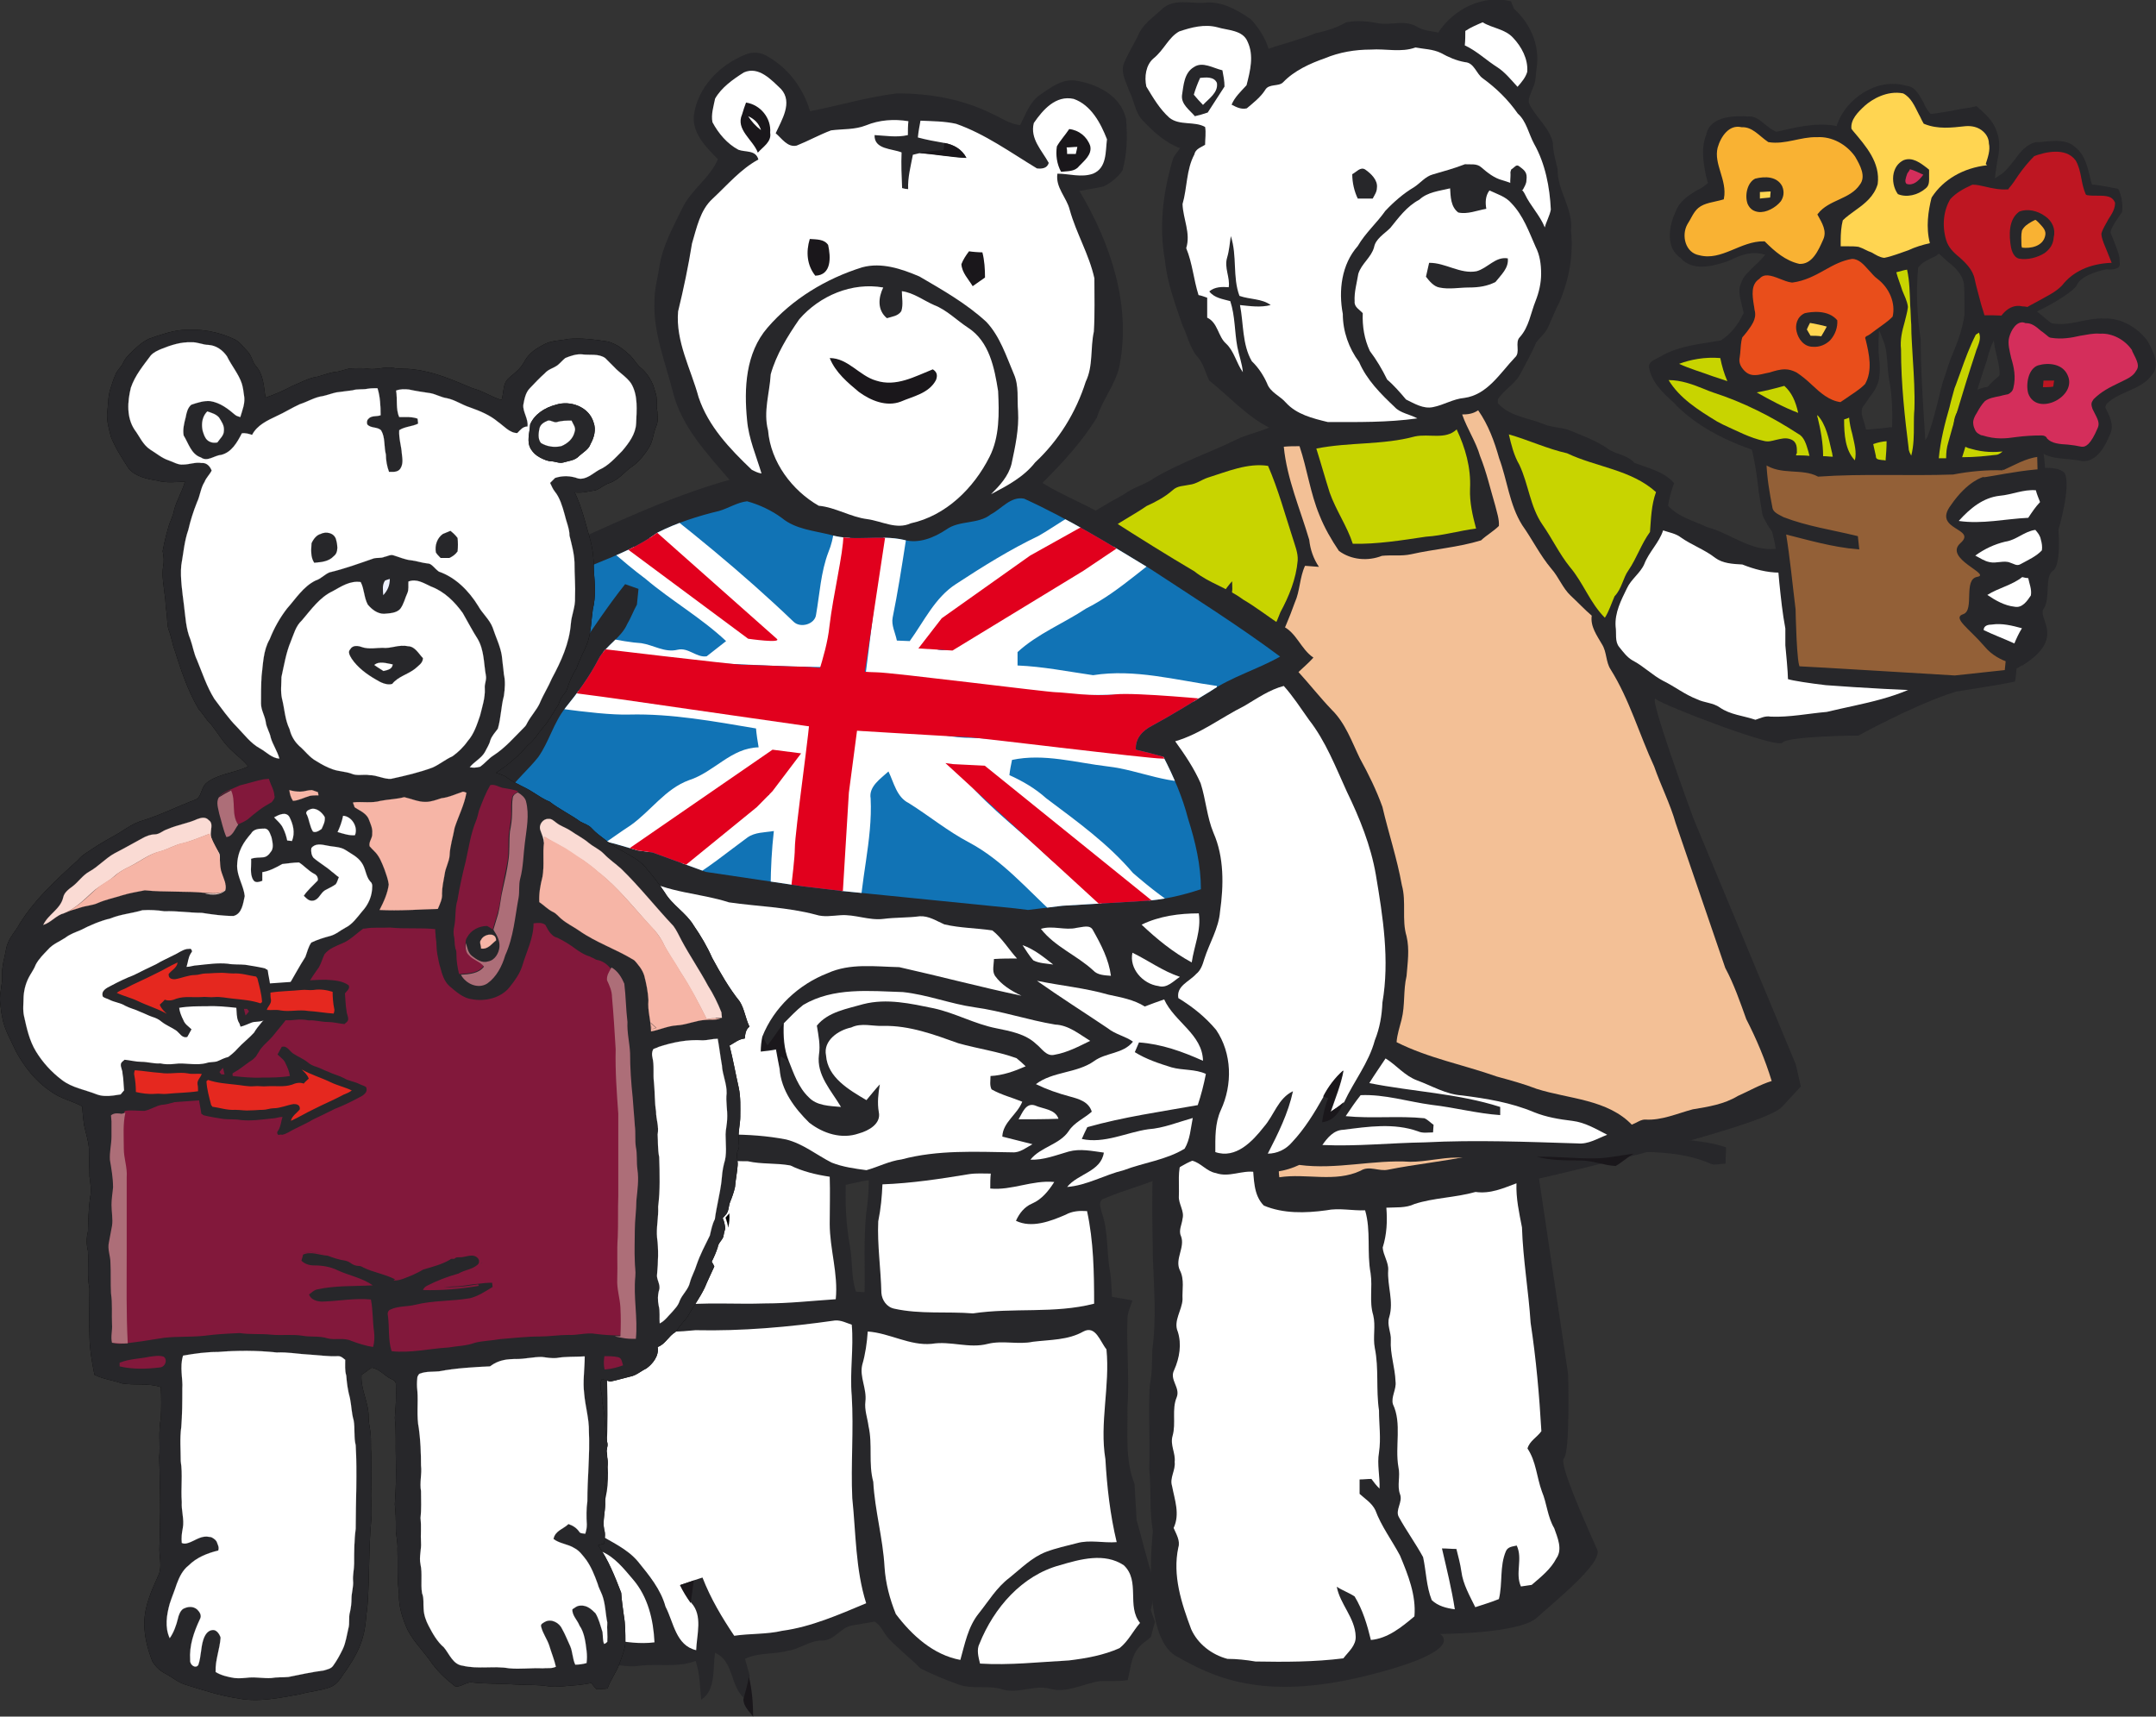 <?xml version="1.0" encoding="utf-8"?>
<!-- Generator: Adobe Illustrator 24.1.0, SVG Export Plug-In . SVG Version: 6.00 Build 0)  -->
<svg version="1.1" id="Calque_1" xmlns="http://www.w3.org/2000/svg" xmlns:xlink="http://www.w3.org/1999/xlink" x="0px" y="0px"
	 viewBox="0 0 821.9 654.4" style="enable-background:new 0 0 821.9 654.4;" xml:space="preserve">
<rect x="0" y="0" width="821.9" height="654.4" fill="#333333" stroke="none"/>
<style type="text/css">
	.st0{fill:#27272A;}
	.st1{fill:#FFFFFF;}
	.st2{fill:#F3C096;}
	.st3{fill:#C8D400;}
	.st4{fill:#FFD551;}
	.st5{fill:#F9B233;}
	.st6{fill:none;stroke:#27272A;}
	.st7{fill:#BE1622;}
	.st8{fill:#D42E5B;}
	.st9{fill:#E94E1B;}
	.st10{fill:#936037;}
	.st11{fill:#1A171B;}
	.st12{fill:#1173B5;}
	.st13{clip-path:url(#SVGID_3_);}
	.st14{fill:#E1001D;}
	.st15{clip-path:url(#SVGID_5_);fill:#E1001D;}
	.st16{fill:#010101;}
	.st17{fill:#82183B;}
	.st18{fill:none;stroke:#FFFFFF;stroke-width:3.600000e-02;stroke-miterlimit:10;}
	.st19{fill:none;stroke:#010101;stroke-width:4.000000e-02;stroke-miterlimit:10;}
	.st20{fill:none;stroke:#010101;stroke-width:3.600000e-02;stroke-miterlimit:10;}
	.st21{fill:#EDF1FF;}
	.st22{fill:#F6B5A6;}
	.st23{fill:none;stroke:#F6B5A6;stroke-width:3.600000e-02;stroke-miterlimit:10;}
	.st24{fill:#AD6E78;}
	.st25{fill:#FADBD4;}
	.st26{fill:none;stroke:#FADBD4;stroke-width:3.600000e-02;stroke-miterlimit:10;}
	.st27{fill:#E5281F;}
</style>
<g>
	<g>
		<path class="st0" d="M770.7,253.7c-8,5.1-14,6.2-28.5,11.1c-14.6,5.1-33.7,15.6-33.7,15.6s-26.9,0.2-29,2.7
			c-2.1,2.5-45-14-48.3-16.6c-3.3-2.5,14.4,45.6,14.4,45.6l39,93.7l1.9,8.4l-7.2,7.8c-7.2,7.8-92.6,27.3-92.6,27.3l11.1,74.6
			c0,0,0.8,29.8-1.6,32c-2.3,2.1,10.5,29.8,12.7,34.9c2.1,5.1-16,19.5-23,25.9c-6.8,6.2-37,6.2-37,6.2s11.5,6.2-28.3,16
			c-40,9.9-58.9,0-72.3-7.6c-13.4-7.6-8.8-47.6-8.8-47.6c-1.4-8-0.6-16-1.4-24c0.4-10.5-0.4-21,0.2-31.6c1-4.5,0.8-9.2,1-13.8
			c1.6-11.5,0.6-23,0.2-34.7c-0.2-11.9-0.4-23.6,0-35.7c1.6-2.7,2.3-6,1.8-9.2c-8.2-3.9-15.2-9.7-22.2-15.6
			c-10.1-8.2-20.5-17.9-23.2-31.2c-5.7-8-6.4-18.1-9.6-27.3c-1.8-4.5-1.6-9.6-3.1-14c-2.1-6.8-3.1-14.4-4.1-21.4
			c-0.4-8.2,0-16.4,0-24.6c1.4-7.8,1.8-15.8,2.1-23.8c1.8-8,3.3-16.2,5.7-24.2c1.2-5.5,3.7-10.5,4.3-15.8
			c-4.1-3.3-6.6-8.2-10.7-11.3c2.5-5.5,7.8-8.8,12.3-12.5c6.2-4.1,11.5-9.6,17.7-13.8c5.8-3.7,11.7-7.4,17.9-10.7
			c3.5-2.7,8-3.7,11.5-6.2c10.1-6,21.2-9.7,31.6-14.8c3.9-1.9,8.2-2.7,12.3-4.5c-8.8-4.5-15.2-11.9-22.8-17.9
			c-1.4-2.7-2.1-6.2-4.1-8.6c-3.3-3.5-4.1-8.4-6.2-12.7c-2.7-8-5.8-16-6.6-24.6c-2.3-12.5-0.8-25.3,2.7-37.4
			c0.4-2.1,1.9-3.7,3.1-5.3c-5.7-2.1-10.1-6.2-14.2-10.5c-3.1-3.1-3.3-7.8-5.3-11.5c-1-3.1-3.1-6.2-2.1-9.9c1.4-3.7,3.5-7,5.3-10.5
			c1.8-4.9,6.2-7.6,9.7-10.9c4.3-3.7,10.3-1.9,15.2-2.1c6.8-1,12.9,2.5,18.3,6.2c2.9,3.1,5.5,7,6.8,11.3c6-2.1,12.1-3.5,18.1-6
			c4.1-0.8,8-2.1,11.5-4.1c4.1-0.8,8.4-0.4,12.3,0.4c5.1,0.8,10.5-1.6,15.2,1.6c2.3,1.2,5.1,1.4,7.6,1.9c5.8-9,17.2-14.6,27.7-11.9
			c0.4,1,0.8,2.1,1.2,2.9c6.2,5.5,9.9,14,8.6,22.4c-0.4,2.5-0.2,5.3-1.4,7.6c-0.6,1.9-1.8,3.7-1.6,5.8c2.5,5.5,8,9.4,9.2,15.4
			c0,3.3,1,6.4,1.8,9.9c-0.2,8.2,6,15,5.1,23.4c1,9.4-0.8,18.9-4.5,27.5c-1.6,2.9-2.7,6-4.1,9c-1,2.5-3.1,4.1-4.7,6.2
			c-1.8,4.3-4.1,8.2-6.2,12.3c-2.1,3.7-6.2,5.8-8.4,9.4c0,0.4,0,1,0,1.4c4.5,5.1,11.5,5.5,17.5,8c2.9,1.2,6.2,1.2,9.2,2.1
			c5.1,2.1,10.1,3.9,14.6,6.8c3.1,2.7,7.8,2.5,10.7,5.8c5.3,2.1,11.3,3.3,15.2,7.8c-1,2.7-1.9,5.7-2.3,8.6c3.9,4.3,9.9,5.8,15,8.2
			c8.8,2.3,16.6,9.4,26.3,8.2c5.7-1.4,10.9-2.5,16.4-4.3c6.4-2.3,12.1-6.2,18.3-9.2c2.5-1.4,4.1-3.9,6-6c1.9-2.1,4.7-3.3,5.8-6
			c3.3-7.4,8.4-14,13.6-19.9c2.3-2.7,5.7-4.9,8.2-7.6c2.1-2.3,5.5-3.7,7.4-6.2c2.1-3.3,7.4-2.7,9.7,0c3.1,2.7,1.8,7,1.8,10.7
			c0,0-6.6,19.5-9,20.7c-2.3,1.2,28.7-6.4,31-1.2c2.1,5.5-2.5,21.4-2.5,21.4s1.2,13.4-2.1,15.6c-3.3,2.1-0.8,10.5-3.5,14.4
			C775.9,235.9,787.2,243.3,770.7,253.7z"/>
		<path class="st1" d="M558.6,11.8c2.1-1.4,4.3-2.3,6.6-3.3c3.7,2.3,8.6,2.5,11.7,6c3.1,3.3,5.7,8,5.3,12.9
			c-0.6,2.1-2.1,3.9-3.7,5.7c-2.3-2.5-4.7-5.5-7.6-7.4c-4.3-2.7-7.8-6.2-12.5-8.4C558.6,15.3,558.6,13.6,558.6,11.8"/>
		<path class="st1" d="M449.5,12c4.7-1.6,9.7-2.9,14.6-1.6c3.9,1.2,9.7,1,11.5,5.5c2.5,5.3,1,11.1-0.4,16.6
			c-2.1,2.3-4.5,4.5-5.7,7.4c1.9,1,3.7,1.9,5.8,1.4c2.5-2.1,5.3-4.3,7-7c1.4-2.5,5.1-1.2,6.8-2.9c4.3-4.5,10.3-7.2,16-9.2
			c5.5-2.3,11.5-3.3,17.5-3.3c5.7-0.4,11.5,1.2,17-0.8c3.1,0.6,6.6,0.6,9.7,2.1c2.9,1.6,5.8,2.9,9.2,3.5c3.5,0.2,4.3,4.5,6.8,6.2
			c5.1,3.7,9.7,8.2,13.3,13.4c3.3,2.9,4.1,7.6,6.2,11.5c4.3,7.6,6,16.6,6.4,25.1c-0.4,2.3-1.8,4.7-2.3,6.8
			c-1.9-4.7-5.5-8.2-7.6-12.7c-1.6-3.3-5.5-4.3-8.6-5.3c-3.1-0.8-5.7-2.9-8-4.9c-1.8-1.6-4.1-1-6.2-1.2c-4.1,1.6-8.2,2.7-12.3,3.9
			c-2.9,0.8-4.7,3.3-7.2,4.9c-3.9,2.3-7.6,5.5-10.9,9c-3.3,4.7-7.6,8.4-10.5,13.4c-6.2,7-7.4,17-5.7,25.9c0,6.6,2.3,13.1,6.2,18.3
			c2.9,6.8,8.2,12.1,13.6,17.2c2.1,2.3,5.7,2.7,8.6,4.3c-11.3,1.6-22.8,1.4-34.1,1.4c-5.8-1.4-11.9-2.9-16-7.4
			c-2.1-2.5-6-3.9-7.2-7.4c-1.4-3.1-3.3-6-5.8-8.4c-3.7-6.4-3.1-14.4-4.5-21.4c3.9,0.4,7.8,1,11.7,0c-3.3-2.5-8-2.1-11.9-3.5
			c-2.7-7.2-0.8-15.2-3.3-22.8c-0.4,2.7-0.6,5.5-1.4,8.2c-1.2,3.9,1.2,7.6,0.6,11.3c-2.5-0.2-5.3-0.2-7.4,1.6c1.9,2.5,5.1,2.9,8,3.7
			c1.9,5.8,1.6,11.7,2.7,17.5c0.6,3.1,1.8,6.2,2.1,9.6c-2.5-3.5-3.3-8-6.4-10.9c-3.1-2.7-3.1-8-7.2-9.9c0-2.5,0-5.1,0-7.6
			c-1.2-0.4-2.1-0.8-3.3-1c-1.9-6-2.3-12.1-4.7-17.9c1.8-5.7-1.2-11.1-1.4-16.8c1.8-6.2,1.4-13.1,4.5-18.9c0.4-2.1,2.5-2.7,4.1-3.7
			c0-2.1,0.4-4.7,0-6.8c-4.1-2.3-9.7-0.4-13.6-3.5c-3.7-3.3-6.2-7.6-8.8-11.9c-0.8-3.7-0.2-8.2,2.7-10.7
			C443.8,19,445.4,14.3,449.5,12"/>
		<path class="st0" d="M455.1,25.6c3.3-2.3,7.4,0.4,10.9,1.2c0.4,2.1,0.8,4.1,0.8,6.2c-2.1,3.3-4.3,6.6-6.4,9.9
			c-1.8,0.6-3.1,1-4.9,1.4c-1.9-2.3-5.3-4.5-4.9-8C451.2,32.5,451.4,27.8,455.1,25.6"/>
		<path class="st1" d="M457.5,29.7c2.1-0.2,5.3-0.6,6.4,1.9c0.6,3.7-3.1,6-5.3,8.4c-1.4-1.4-2.3-2.5-3.5-3.9
			C455.7,34,456.5,31.9,457.5,29.7z"/>
		<path class="st0" d="M515.5,66.4c1.6-0.8,3.1-2.9,4.9-1.8c2.3,1.6,4.9,4.1,4.5,7c0,1.6-1,2.9-1.6,4.1c-1.8,0-3.7,0-5.7,0
			C516.3,73,515.5,69.7,515.5,66.4"/>
		<path class="st0" d="M576.1,64.6c1.4-0.8,1.9-2.3,3.3-1c1.9,1.4,2.9,2.3,2.5,5.1c0,1.4-0.8,2.5-1.4,3.7c-1.6,0-2.5,0-4.1-0.2
			c-1.2-2.5-0.4-3.9-0.6-6.6"/>
		<path class="st1" d="M541.1,76.1c3.1-2.9,7.6-3.3,11.7-4.3c0.2,3.1,0.2,7,3.1,9.2c3.5,0.8,7.2-0.8,10.7-1.4
			c-0.4-2.3-0.4-4.9,1.2-7c2.9,1.4,6.2,2.3,8.4,4.9c4.5,4.7,6.6,10.7,9.2,16.6c1.6,3.1,2.1,6.6,2.1,10.3c0,3.5-0.8,7-2.1,10.3
			c-1.9,4.7-2.5,9.9-6,13.8c-2.1,2.1,0.4,5.8-1.9,7.8c-5.7,6-10.5,14.2-19.3,15.4c-4.3,0.4-7.8,2.7-11.9,3.5
			c-3.7,0.8-7.2-1.4-10.3-2.9c-2.1-2.5-4.7-5.5-7.2-7.6c-1.9-3.9-4.1-7.6-6.6-10.9c-2.1-4.5-2.9-9.4-2.7-14.4
			c-1.2-1.4-3.3-2.3-3.1-4.5c-0.2-3.5,0.8-6.8,1.4-10.5c1.2-3.9,4.9-6.2,6-10.1c0.6-3.3,3.9-5.1,6.2-7.4
			C533.1,83.1,536.2,78.7,541.1,76.1"/>
		<path class="st0" d="M562.9,103.4c4.3-1.2,7.2-5.7,11.9-4.9c0.4,3.7-2.5,6.2-4.7,9c-3.1,1.6-6.4,2.1-10.1,2.1
			c-3.7,0-7.6,0.8-11.3,0c-2.1-0.4-3.7-2.3-5.1-4.1c0.4-1.8,0.8-3.5,1.2-5.3C551,100.1,556.7,104.6,562.9,103.4"/>
		<path class="st1" d="M752.1,158.8c1.4-1.2,2.9-0.8,4.5-1c-0.2,3.7,2.1,4.5,0.6,7.6c-1.9,3.7-5.7,10.9-8.2,14l-8.8,21.8
			c4.3,1.4,8.6,3.3,13.3,3.5c-2.5,3.1-7,4.9-8.4,9c2.1,3.7,6.4,5.1,9.9,6.8c-2.3,2.3-5.8,3.5-8.8,4.9c0,1.2,0,2.1,0,3.5
			c1.9,1.2,3.7,2.1,5.7,3.3c-1.2,2.1-2.5,3.9-3.5,6c1,4.5,3.9,7.8,8,9.9c-5.5,5.1-13.6,5.5-19.5,9.7c-11.9,8.4-26.9,10.3-40.5,13.6
			c-7,0.6-14.2,2.1-21.4,1.8c-2.1-0.4-3.9,0.6-5.8,1.2c-4.7-1.6-9.6-1.9-13.6-4.7c-2.5-1.8-6-1.8-8.6-3.1c-4.7-1.8-8.6-4.9-12.9-7
			c-4.1-2.1-7.6-5.7-11.7-7.8c-2.1-1.2-3.5-3.1-5.1-5.1c-1.8-2.1-1-5.3-1.4-7.8c-0.4-5.3,2.1-10.1,4.3-14.6c1.6-3.5,5.1-5.8,6.6-9.2
			c1.8-4.7,5.7-8.2,7.2-12.9c2.3,0.8,4.9,1.2,6.8,2.7c4.1,2.9,9.2,4.7,13.1,7.8c2.9,2.1,6.6,2.3,10.3,2.5c4.5,1.8,9.4,3.1,14.2,3.1
			c3.5-0.2,7.2,1.9,10.5-0.2c2.9-1.9,5.3-4.9,9-5.1c4.5-3.1,10.3-4.5,14.2-8.4c1.9-1.9,4.5-2.9,6.8-3.7c5.5-3.5,11.5-6.2,15.4-11.5
			c-0.6-3.5-2.1-7.4-0.2-10.7C739.1,171,744.9,164,752.1,158.8"/>
		<path class="st2" d="M557.4,158c1.9,5.5,5.3,10.5,6.8,15.8c2.5,6.2,3.9,12.5,5.8,18.9c0.6,2.5,1.6,5.3,1.4,7.8
			c-2.1,2.1-4.7,3.5-6.8,5.5c-8.8,2.7-17.9,3.3-26.7,5.3c-3.7,0.8-7.4,0.2-11.1,0.6c-5.3,2.1-11.7,1.6-16.4-1.9
			c-2.9-4.3-5.5-8.8-7.4-13.6c-3.5-8.4-4.7-17.7-7.6-26.3c-2.1,0-3.9,0-6,0.2c1.2,12.3,6.2,23.6,9.7,35.5c0.4,3.7,1.6,7.2,3.7,10.3
			c-1.8-0.2-3.5-0.2-5.3-0.4c-2.1,4.5-1.9,9.6-3.9,14c-2.1,6-4.7,11.7-7.2,17.5c-4.3,5.3-7.2,11.7-12.5,16.2
			c-3.7,2.1-6.8,5.3-10.5,7.6c-2.7,2.3-6.6,2.1-9.9,3.9c-2.9,1.6-5.5,3.5-8.6,4.9c0,1-0.2,2.9-0.2,4.1c9.2-0.4,18.1-2.3,26.7-5.3
			c-0.8,1.8-1.8,3.5-2.5,5.1c0.8,0.8,1.4,1.8,1.9,2.5c-0.2,3.9-0.4,8,0.6,11.9c0.6,10.9,3.7,22,3.7,32.9c1.2,6.2,1.4,12.3,2.1,18.3
			c2.1,8.6-1.2,17.3,1.4,25.7c1.4,0,2.7,0,4.1,0c0,1,0,1.8,0,2.5c-1.6,1-3.1,1.8-4.7,2.7c-0.8,2.1-0.6,4.3-0.6,6.4
			c2.5,2.1,5.7,4.5,6.6,7.8c0.8,3.7,1,7.6-0.8,11.1c-2.1,3.9,1.4,8,1.2,12.1c-0.2,8,0.8,16,2.5,23.6c0.8,2.3,0.4,5.1,0.8,7.6
			c10.3-1.6,21.2,2.1,31-2.5c3.3-2.1,7,0.4,10.5-0.4c10.5-2.1,21-3.1,31.4-5.3c7.6-0.6,14.8-3.5,22.8-3.9c6-0.6,11.9-1.6,17.7-2.9
			c7.6-1.6,15.4-2.3,22.6-5.8c1.2-0.6,2.1-1.2,3.5-1.2c6.2,0.4,12.1-2.3,18.1-3.9c6-1,11.9-1.9,17.2-5.1c4.3-1.9,8.4-4.3,12.9-5.7
			c-2.5-8.2-5.8-16-9.7-23.6c-2.3-6.4-4.7-13.4-8-19.5l-18.9-55.2c-2.1-7.4-5.7-14.4-8.2-21.6c-5.7-12.3-9.4-25.5-16.6-37
			c-1.9-2.9-1.4-6.6-3.3-9.6c-1.9-3.3-4.5-6.8-3.9-10.9c-2.7-2.3-5.5-5.3-8-7.6c-3.1-2.9-4.5-7-7.4-10.3
			c-4.3-5.1-7.2-11.1-11.1-16.6c-4.9-7.8-5.7-17.2-8.8-25.5c-1.8-6.4-4.1-12.7-8-18.3C561.5,157.8,559.4,158,557.4,158"/>
		<path class="st3" d="M539.3,166.4c5.5-1.2,11.7,1.4,16-2.7c3.3,7,5.5,14.6,5.1,22.6c-0.2,5.3,1,10.3,2.3,15.2
			c-6.4,0.8-12.7,2.7-19.1,3.1c-9.4,1.4-18.7,2.9-27.9,2.7c-2.1-6.6-6.4-12.7-8.8-19.5c-1.8-5.7-3.3-11.1-5.1-16.8
			C514.4,168.5,527.2,169.7,539.3,166.4z"/>
		<path class="st3" d="M575.2,165.6c7.4,2.1,14.6,5.5,22.2,7.2c11.1,5.3,24.4,6.2,33.9,14.8c-1.8,4.9-1.9,10.1-2.3,15.2
			c-3.3,4.5-5.1,10.1-8.2,14.6c-2.1,2.9-2.5,7-5.3,9.9c-1.2,2.7-2.1,5.7-3.7,8.2c-5.7-5.7-8.2-13.3-13.3-19.3
			c-4.1-5.1-6.8-10.9-10.5-16.2c-4.7-6.8-5.3-15.4-8.8-22.8C577.1,173.6,576.1,169.5,575.2,165.6"/>
		<path class="st3" d="M460.4,182.1c7.4-2.3,15.2-5.7,23-4.5c3.9,9,6.4,18.3,9.4,27.5c0.8,2.7,2.1,5.7,1.9,8.6
			c-0.6,7-3.3,13.6-6.6,19.7c-2.9,7.8-7.4,15-12.9,21.6c-5.5,4.5-10.5,9.2-16.2,13.4c-2.3,2.1-5.8,2.5-8.8,3.1
			c0-2.1-0.2-4.1-0.2-6.2c6.2-4.9,8-12.7,11.5-19.3c3.1-6,5.1-12.5,7.6-18.7c1-1.8,0.6-3.7,0.6-5.7c-4.9,5.3-7.2,12.1-10.1,18.7
			c-2.3,4.3-4.7,8.8-7,12.9c-5.1,1.6-9.2-2.7-13.3-5.1c-7.8-6-17.2-9.7-24.9-15.6c-6.4-2.9-12.9-6.4-19.9-8.2
			c1.8-3.3,4.7-5.7,7.6-7.8c4.3-3.7,8.8-7.4,14.4-9.4c3.1-1,4.7-3.9,7.2-5.8c4.3-2.9,9.2-5.5,13.4-8.4c3.5-1.6,6.8-3.3,9.9-6
			c1.9-1.8,4.3-1.6,6.4-2.1C456.1,184.5,458,182.9,460.4,182.1"/>
		<path class="st1" d="M762.1,189c4.7-0.4,9-2.5,13.8-2.1c0.4,1.6,1,2.9,1.6,4.5c-1.8,1.9-3.1,3.9-4.5,6c-8.8,0.4-17.5,2.5-26.5,1.2
			C750.6,194,755.8,189.9,762.1,189z"/>
		<path class="st1" d="M764.2,206.5c4.3-0.6,7.2-3.9,11.5-4.5c1,1.2,1.8,2.1,2.1,3.7c0.4,1.4,0.6,2.7,0.4,4.1
			c-2.1,2.3-5.3,3.7-8.2,5.3c-1.4,0.8-2.5-0.2-3.9-0.6c-2.3-1-5.3,0.4-7.8-0.2c-2.1-0.4-3.7-1.6-5.5-2.5
			C756.2,209.4,759.9,207.5,764.2,206.5z"/>
		<path class="st1" d="M757.2,226.8c4.3-2.7,9.4-3.7,13.3-6.8c0.6,0.2,1.8,0.4,2.3,0.4c0.4,2.1,1.4,4.3,1,6.6
			c-1.4,2.1-3.3,4.9-6,4.3C763.8,230.9,760.3,228.9,757.2,226.8z"/>
		<path class="st1" d="M393.3,229.1c1.2,0,3.5-0.2,4.9-0.2c4.3,2.1,8.6,4.3,12.9,6.6c3.9,2.1,7.2,5.5,11.1,7.4
			c8.4,3.9,15.4,10.1,23,14.8c-3.9,12.1-7.8,24.8-7,37.6c-0.2,6.2,0.4,12.5-0.2,18.9c-0.8,3.5,2.7,5.8,3.9,8.8
			c2.7,7.6,7.2,14.4,10.7,21.6c3.1,4.7,7,8.8,10.5,13.3c2.1,2.7,5.5,4.5,7.2,7.4c0.8,2.5,0.8,5.5,2.3,7.4c1.9,2.1,1.9,5.3,2.1,8
			c-1,0.8-1.9,1.8-2.7,2.3c-1.4-2.5-2.5-5.3-4.3-7.8c-1.4,0.2-2.5,0.4-3.9,0.6c-0.4,1.9-0.4,3.9,1.2,5.5c5.5,6.8,10.5,14,14.8,21.4
			c-1.2,0-3.3-0.2-4.3-0.4c-3.7-2.5-8.2-3.9-11.3-7.4c-2.9-2.3-4.5-6-6.8-8.8c-1.8-0.4-2.7,0.8-3.9,1.8c-1.2-0.8-2.3-1.6-3.7-2.1
			c-0.2,1.9,0,3.9,0.2,5.8c2.9,2.9,6.4,5.7,9.6,8.4c4.9,3.1,9.4,7.6,15.4,7.8c-0.2,2.1-0.6,4.1-2.1,5.7c-2.3,3.7-6.8,0.4-10.5,0.8
			c-2.7-2.1-5.3-4.3-8-6.2c-3.5-2.7-6.2-6.8-10.9-7.6c-0.6,0.4-1,1-1.2,1.6c-0.2,0.6-0.2,1.4,0,1.9c3.3,4.1,7,8,11.7,10.5
			c2.1,1.4,4.5,2.7,6.2,4.5c2.1,2.1,5.5,2.5,8,4.1c-6.4,1.9-13.6,1-18.9-2.9c-3.1-2.7-6.8-5.3-9-9c-2.1,0-3.9,1-5.8,1.9
			c2.7,5.7,8,9.6,12.9,13.1c-1.9,1-4.1,1.2-6.2,0.6c-2.1-0.4-3.9-1.6-5.5-2.9c-2.1-2.1-4.7-3.3-7.2-4.5c-3.9-4.1-7.2-8.6-11.3-12.5
			c-1.8-1.9-3.9-3.7-4.3-6.2c-1.4-7.8-8.2-13.3-9.7-21c-4.9-5.5-5.8-13.1-9.2-19.5c-1.6-7.2-4.9-14.4-4.3-21.8
			c0.2-2.3-1.2-4.7-2.1-6.8c-0.8-9.6,1-18.9-1-28.5c-0.4-6.4,1.6-12.7,2.1-19.1c0.4-3.5,2.7-6.4,2.5-10.1c0-4.5,3.1-8,3.7-12.5
			c-0.6-2.9-2.1-6.2-0.4-9.2c1.9-3.3,2.5-7,4.5-10.3c1.4-1.9,1.8-4.9,0.2-6.6C398.4,232.6,395.1,231.6,393.3,229.1"/>
		<path class="st1" d="M755.8,240.2c0-1.8,1.9-2.1,3.1-2.1c3.9-0.6,7.8,0.4,11.5,1.4c-1.2,1.9-2.1,3.9-2.9,5.8
			C763.6,243.5,759.7,242.2,755.8,240.2z"/>
		<path class="st3" d="M460.4,292.1c1.4-0.4,2.7-1,4.1-1.4c1.6,4.9,2.3,9.7,2.5,14.6c1.2,5.1,3.1,44.4,3.7,49.7
			c-7.2-2.3-23.8-26.3-26.1-39.4c-0.6-2.9-1.8-6.2-1.8-9c0.4-4.7,0.6-8.8,1.4-13.6C449.7,293.8,454.9,292.3,460.4,292.1z"/>
		<path class="st1" d="M467.4,431c1.8-3.9,5.3-6.2,8-9.2c1.4,7.2,2.3,14.6,2.1,22c0.6,5.5,0.2,11.7,4.3,15.8
			c7.4,3.1,15.8,2.9,23.8,1.8c4.9-1,9.9,0.2,14.8,0c2.3,7.8,0.6,16,2.1,24c0.8,5.5-0.6,10.7,1,16c1,4.1-0.2,8.4,0.6,12.5
			c1.6,7.8,0.4,15.8,1.6,23.8c0,5.5,0.8,10.5,0,16c-0.8,4.5,0.4,9.2,0.2,13.8c-1.2-1.2-2.1-2.3-3.1-3.7c-1.6,0-2.9,0.2-4.5,0.2
			c0,1.8,0,3.5,0,5.5c2.1,1.9,4.7,3.5,6,6.2c2.3,6.2,6.2,11.3,9.4,17.3c3.1,7.4,6.2,15.2,5.5,23.2c-4.9,4.1-10.1,8.4-16.6,9
			c-1.4-5.8-3.1-11.5-6.2-16.6c-2.1-1.4-4.7-2.3-6.8-3.7c1.2,6.6,7,11.9,7.2,18.9c0.2,3.5-2.7,5.8-4.7,8.4
			c-11.1,1.4-22.4,1.4-33.5,1.2c-3.5-0.6-7.2-1-10.7-1c-6-1.6-11.3-5.7-13.8-11.3c-3.7-9.9-7.2-20.5-4.9-31.2
			c0.8-2.5-0.8-5.1-1.8-7.4c2.5-5.3,0.4-10.7-0.6-16c-1-3.1,1.4-6,1-9.2c0.4-3.3-1.8-6.4-0.8-9.9c1.4-4.9-0.4-10.1,1.6-14.8
			c1.4-3.7-2.9-6.6-1-10.3c2.1-4.7,2.9-9.9,1.4-14.6c-1.8-4.1,1.6-8.2,1.8-12.3c-0.2-3.7,0.8-7.6-1-11.1c-2.1-4.3,2.1-8.8,0.4-13.1
			c-1-2.1,0.4-4.5,0.6-6.6c0.8-2.9-1.6-5.7-1.4-8.6c0.2-4.7-0.6-9.7,1.2-14.2c0.6-1.8-0.8-3.1-1.2-4.7c2.3-2.1,5.1-3.9,7.6-5.7
			C460.2,431,464.1,433.8,467.4,431z"/>
		<path class="st1" d="M562.5,454.4c5.7,0.8,10.5-1.4,15.6-3.3c-0.2,5.8,1,11.1,2.1,16.8c0.4,12.3,2.5,24.2,3.3,36.4
			c2.1,13.8,3.3,27.5,4.1,41.3c-1.6,2.3-4.5,3.7-5.3,6.6c3.3,4.9,3.5,10.9,5.5,16.4c1.9,4.5,2.1,9.6,4.7,14c1.2,3.5,3.3,8,0.8,11.5
			c-2.1,4.1-5.8,7-9.4,10.1c-1.4,0.2-2.7,0.4-4.1,0.6c-2.3-5.1,0.8-10.5-1.6-15.6c-1.6,0.4-3.3,0.4-4.1,2.1
			c-2.5,5.8-1.2,12.3-2.7,18.3c-2.9,1.2-6,2.1-9,3.1c-2.1-4.3-4.7-8.8-5.3-13.6c-0.4-2.9-1.2-5.8-1.9-8.6c-1.9,0-3.5-0.2-5.5-0.2
			c1.8,7.8,3.7,15.4,4.9,23.2c-3.1-0.4-6.4-1.2-8.8-3.5c-2.1-5.3-2.1-10.9-3.3-16.4c-2.9-5.3-6.4-10.1-9.2-15.2
			c-1.6-2.7,1.6-5.8,0.4-8.8c-1.2-3.3,0.2-6.8-0.6-10.3c-1.4-8,1.4-16.6-2.1-24c-0.8-2.7,1.4-5.7,1-8.6c-0.2-5.5-2.1-10.5-1.8-15.8
			c0.2-2.9-1.6-5.8-0.6-8.8c1.8-6-0.8-11.9-0.4-17.9c0.2-2.9-1.9-5.7-2.1-8.6c1.6-5.1,1.8-10.1,1.4-15.2c3.5-0.2,7.4,0.2,10.7-1.4
			C546.5,456.6,554.7,456.6,562.5,454.4z"/>
		<path class="st0" d="M807.5,72c-2.9-0.6-6.2-1.2-9.2-1.6h-0.8l-0.4-1.4c-1.2-4.9-2.1-9.9-6-12.9c-3.1-2.9-7.6-2.5-11.9-2.1
			c-1.2,0.2-2.1,0.2-3.1,0.2c-3.5,0.8-5.8,3.5-8,6.6c-1.8,2.1-3.3,4.5-5.8,6l-1.8,1.2l0.2-1.9c0.2-1.4,0.4-2.5,0.6-4.1
			c0.8-3.9,1.4-7.8,0-11.5c-1-3.5-3.5-6.2-6.2-8.6c-0.6-0.4-1-1-1.6-1.4c-1.9,0.4-3.9,0.8-5.8,1c-3.7,0.8-7.4,1.4-11.1,1.9H736
			l-0.4-0.4c-1-1.2-1.8-2.5-2.3-3.9c-1.8-3.1-3.3-6.2-6.6-6.4c-11.3-3.3-23,5.1-26.3,14.6l-0.2,0.8l-0.8-0.2
			c-7.4-1.2-14.8,0.6-22,2.3h-0.4l-0.4-0.2c-1.6-0.8-2.7-1.8-3.9-2.7c-2.1-1.8-3.9-3.1-6.4-2.9c-9.6-0.6-14.6,1.8-15.8,6.6v0.2
			c-2.1,5.1-1.2,10.5-0.2,15.6c0.2,0.8,0.4,1.6,0.6,2.3l0.2,0.6l-0.4,0.4c-1.2,1-2.5,1.9-3.9,2.5c-3.5,2.1-6.6,4.3-8,8
			c-2.7,5.8-3.9,13.8,1.8,17.7l0.2,0.2c4.5,4.9,11.7,3.1,17.5,1.2c1-0.4,1.9-0.8,2.7-1.2c3.1-1.4,6.4-2.5,10.3-1.8l1.6,0.4l-1,1.2
			c-1,1.2-2.1,2.1-3.1,3.1c-2.1,2.1-4.3,3.9-5.1,6.6c-1.2,2.5-0.4,5.3,0.2,7.8c0.2,1.2,0.6,2.3,0.8,3.5v0.2l-0.2,0.2
			c-1.8,3.9-4.5,7.4-8.2,9.9l-0.4,0.2c-1.4,0.2-2.3,0.4-3.7,0.6c-6.2,1-12.7,1.9-18.5,5.1c-0.4,0.4-1.2,0.6-1.8,1
			c-2.1,1-3.3,1.8-3.3,3.3c0.8,5.5,4.9,9.6,9,13.3c0.8,0.6,1.4,1.4,1.9,1.9c7,6.8,16.2,12.1,27.7,16.2l0.6,0.2l0.2,0.6
			c1.2,5.3,1.9,10.5,2.5,15.8c0.4,2.3,0.8,5.1,1.2,7.4c0.2,1.9,1.2,3.1,2.1,4.9c0.6,1,1.2,1.8,1.8,2.7v0.2
			c1.8,6.2,2.1,12.9,2.7,19.1c0.6,5.8,1.2,11.7,2.3,17.5v0.2v6.2c0.2,1.9,1,10.5,1,12.9c1.8,0.6,8.4,1.6,14.4,2.3
			c12.9,1,33.7,2.1,35.5,1.9c1-0.2,2.1-0.4,3.9-0.4c4.5,0,10.5,0.8,11.3,0.8c7.6-1.2,19.5-3.1,21.4-3.7c0.4-1.2,0.8-5.7,0.8-9.6
			c1-5.3,1.2-10.5,1.6-15.4c0.4-5.8,0.8-11.9,1.9-17.7c0.2-2.1,0.4-4.5,0.6-6.6c0.2-2.9,0.4-6.2,1-9.2v-0.4l0.4-0.2
			c0.6-0.4,1.4-0.8,1.9-1c1.4-0.6,2.3-1.2,2.9-2.1c0-2.3,0.2-4.9,0.2-7.2c0.2-5.8,0.6-11.7-0.4-17.7l-0.2-1.4l1.4,0.2
			c4.9,0.8,11.3,1.8,16.2-1.6c2.9-5.8,6.2-12.5,6.2-13.6c-0.4-1.2,0.8-3.1,2.3-6.4c1.2-2.1,2.1-4.1,2.3-5.5c0.2-0.8-0.2-1.9-1.2-2.7
			c-1-1.2-2.1-1.8-2.3-1.8c-0.4,0.6-1,0.4-1.2,0.4c-0.8-0.2-1.2-0.4-0.6-8c-0.8-2.3-3.3-8.2-6.2-9.6c-3.1-1.6-9.6,4.1-10.7,6.4
			c-0.2,0.6-0.8,1.6-1.6,1.4c-0.8-0.2-1-1-1.2-1.9c-0.2-1.4-0.6-3.3-2.1-4.3c-2.3-1.8-8.6,0.2-10.7,1.2l-0.8-1.8l8.6-5.3
			c5.3-2.5,13.8-7.6,14.6-9.9c1.8-3.9,10.3-5.7,11.1-5.8h0.2h0.2c2.7,0.2,3.7-0.4,4.3-0.8c0.6-0.6,0.6-1.4,0.4-2.3c0-0.4,0-0.8,0-1
			c0-1.6-2.1-6.6-2.9-8.6c-0.2-0.6-0.4-0.8-0.4-1c-0.2-0.4-0.6-1.4,4.3-8.2C809.2,78.5,809.1,75.1,807.5,72L807.5,72z M721.3,162.1
			v0.8h-0.8c-2.7,0.4-5.7,0.6-8.2,0.8h-1l-0.2-1c-0.2-0.8-0.4-1.6-0.6-2.1c-0.6-1.8-1.2-3.5-0.4-5.5l0.2-0.2
			c0.8-1.2,1.6-2.1,2.1-3.1c1.8-2.1,3.3-4.5,3.9-7.2c0.4-2.7,0.4-5.5,0-8.4c-0.2-1.9-0.2-3.9-0.2-5.8l0.2-4.7l1.8,4.5
			c1,2.7,1.2,5.7,1.4,8.4c0.2,1.9,0.2,3.7,0.6,5.7C721.2,149.8,721.5,156,721.3,162.1z M744.5,134.6c-1.2,2.7-2.1,5.8-3.1,8.8l0,0
			c-1.2,3.1-1.9,6.6-2.7,9.9c-1,3.7-1.9,7.4-3.1,10.9l-1.6,4.5l-0.6-9.7c-0.6-9.7-1.2-19.7-1.2-29.6c-1.4-8.8-1.8-18.1-1-27.1V102
			l0.2-0.2c1.4-1.8,3.1-2.5,5.1-3.5c0.8-0.4,1.8-0.8,2.1-1.2l0.6-0.4l0.6,0.6c0.8,0.8,1.6,1.4,2.3,2.1c2.9,2.3,6,4.9,6.6,9
			c0.2,3.1,0.2,6.2,0.2,9.2v2.3C748.2,125,746.5,129.9,744.5,134.6z M765.2,140.6c-1,1-2.1,1.9-3.1,2.7c-2.5,2.1-5.3,4.5-6.2,7.6
			c-0.6,2.5-0.2,5.3,0,8c0.2,1.2,0.2,2.1,0.4,3.3v1l-7,0.2l0.4-1.4c1.9-6.4,4.1-13.6,6.4-20.7c0.4-1.2,0.8-2.3,1.2-3.5
			c1.2-4.5,2.3-9,6.2-12.1l1.6-1.2v1.9c0.2,4.7,0.2,9,0.8,13.4v0.4L765.2,140.6z"/>
		<path class="st4" d="M757,62.5c0.8-2.5,1.8-5.3,1.2-7.8c0-2.1-1.2-3.7-2.1-4.5c-1.9-1.8-4.5-2.3-6.8-2.1
			c-5.5,0.6-10.5,1.2-15.6-0.8l-0.4-0.2l-0.2-0.4c-0.6-1-1-2.1-1.6-3.1c-1.6-3.1-2.9-6.4-6-8c-6.2-1.2-11.9,2.3-14.6,4.7
			c-2.7,2.5-5.5,5.3-5.1,8.8l0.6,0.8c4.9,5.8,10.5,12.1,9.4,20.3c-1.4,4.7-4.9,7.4-8.4,9.9c-1.9,1.4-3.5,2.5-4.9,3.9
			c-0.6,2.3-0.8,5.1-0.8,7.6c0,0.8,0,1.8,0,2.3c0.2,0,0.6,0,0.8,0c0.8,0,1.4,0,2.1,0c1.4,0,2.5,0,3.9,0.2c1.9,0.6,3.3,1.6,4.9,2.1
			c1.8,1,3.1,1.9,4.9,2.1c3.1-0.6,6.2-1.9,9.2-2.9c2.5-1.2,5.5-2.1,8.2-2.7c-1.6-6.2-0.6-12.3,0.6-17.2l0.2-0.4
			c4.3-6.6,11.9-11.1,21-12.1L757,62.5z"/>
		<path class="st5" d="M654.3,56.2c1.2-4.3,4.5-9.4,9.7-8.2c4.3-0.2,7,3.5,10.3,5.7c6.2,1,12.1-2.1,18.3-1.9c6-0.4,11.7,2.9,15,7.6
			c1.9,3.3,4.5,7.8,1.8,11.3c-3.9,5.8-11.9,5.8-16,11.1c1.6,2.9,3.7,6.2,2.1,9.7c-1.8,4.1-4.3,9.9-9.6,9.6
			c-5.5-1.2-9.7-4.9-13.4-8.6c-8.8-0.2-16,7.6-24.8,5.3c-5.7-1-7.4-8-4.9-12.5c1.4-2.1,2.3-4.7,4.3-6.4c2.5-2.1,6.2-2.3,9.6-3.3
			C658,68.7,652.7,62.7,654.3,56.2z"/>
		<path class="st6" d="M654.3,56.2c1.2-4.3,4.5-9.4,9.7-8.2c4.3-0.2,7,3.5,10.3,5.7c6.2,1,12.1-2.1,18.3-1.9c6-0.4,11.7,2.9,15,7.6
			c1.9,3.3,4.5,7.8,1.8,11.3c-3.9,5.8-11.9,5.8-16,11.1c1.6,2.9,3.7,6.2,2.1,9.7c-1.8,4.1-4.3,9.9-9.6,9.6
			c-5.5-1.2-9.7-4.9-13.4-8.6c-8.8-0.2-16,7.6-24.8,5.3c-5.7-1-7.4-8-4.9-12.5c1.4-2.1,2.3-4.7,4.3-6.4c2.5-2.1,6.2-2.3,9.6-3.3
			C658,68.7,652.7,62.7,654.3,56.2"/>
		<path class="st7" d="M775.5,59.5c-2.1,2.1-4.1,4.5-6,7.2c-1.2,1.8-2.3,3.5-3.7,5.1l-0.2,0.4h-0.4c-2.7,0.2-5.7-0.4-8.2-1
			c-1.8-0.4-3.3-0.8-5.1-0.8c-3.5,1.6-6.2,3.1-8.4,5.5c-2.5,4.1-3.3,9.9-1.6,15.6c0.8,2.7,2.7,4.7,5.1,6.6c2.3,2.1,5.1,4.7,5.8,8.4
			c0.6,2.9,1.6,6.2,2.3,9c0.4,1.6,1,3.1,1.4,4.7c0,0,0,0,0.2,0c1.2,0,2.1,0,3.1,0c4.1,0.2,8.2,0.4,11.3-2.1c2.1-1.4,4.1-2.3,6.2-3.5
			c3.1-1.8,6.2-3.1,8.8-5.8c4.1-5.3,10.5-8.2,18.5-8.6h0.4c-0.6-1.6-1.2-2.9-1.8-4.5c-0.8-2.1-1.8-3.9-2.1-6.2v-0.2V89
			c0.6-2.1,1.8-3.7,2.7-5.5c1.4-2.1,2.5-3.9,2.5-6.2c-1-2.5-3.1-2.7-6.6-2.7c-1.6,0-2.7,0-4.1-0.2l-0.4-0.2l-0.2-0.4
			c-0.8-1.9-1.2-3.9-1.6-6c-0.4-2.3-1-4.7-2.1-6.6C787.4,55.8,779,58.2,775.5,59.5z"/>
		<path class="st0" d="M734.8,64.2c-2.7-2.1-5.8-4.5-9.2-3.1c-1.9,1-3.1,2.5-3.7,4.9c-0.6,2.7,0,5.8,1.6,8c3.3,1.4,7.6,0.4,10.5-2.1
			c1.6-1.2,1.4-2.9,1.4-5.1c0-0.8,0-1.6,0-2.1L734.8,64.2z"/>
		<path class="st8" d="M726.8,70.1c2.5,0.8,4.5-1,6.4-3.5c-1.8-0.8-3.3-1.6-5.1-2.1c-0.2,0.6-0.6,1-1,1.6
			C726.4,68.1,726,69.3,726.8,70.1z"/>
		<path class="st0" d="M679.4,71c-1.9-3.7-6.4-3.9-10.3-2.9c-2.9,1.4-4.1,6.2-2.9,9.6c1,2.3,2.7,2.9,4.1,3.1
			c2.9,0.4,6.6-1.6,8.6-4.1C679.8,75.3,680.4,73.4,679.4,71z"/>
		<path class="st4" d="M674.8,75.3c0-0.8,0.2-1.8,0.2-2.3c-1.4,0-2.7,0.2-4.1,0.2c0,1,0,1.8,0,2.5C672,75.5,673.4,75.5,674.8,75.3z"
			/>
		<path class="st0" d="M779.6,82.4c-2.9-2.1-6.6-2.9-9.7-1.8c-3.1,2.1-4.3,6.2-3.5,12.3c0.2,1.6,0.8,5.1,3.3,5.7
			c3.1,0.6,7-0.4,9.7-2.1c1.6-1.2,3.3-2.9,3.5-6C783.7,87.4,782.4,84.3,779.6,82.4z"/>
		<path class="st5" d="M779.6,90.1c0.6-2.1-0.6-3.3-2.5-5.3c-0.4-0.4-0.8-0.8-1.2-1c-0.4,0.2-0.8,0.4-1.2,0.6
			c-1.8,1-3.1,1.9-3.9,3.5c-0.4,1.8-0.2,3.3-0.2,5.1c0,0.4,0,0.8,0.2,1.4C774,94.8,778.6,94,779.6,90.1z"/>
		<path class="st9" d="M715.3,125.6c2.1-1.6,4.3-2.9,6.2-4.9c1.2-5.1-1.2-10.9-5.8-14.4c-1.4-1-2.1-2.1-3.3-3.3
			c-1.9-2.1-3.7-4.3-6.4-4.3c-3.7,0.6-7,2.3-10.5,4.3c-3.7,2.1-7.6,4.1-12.1,4.7h-0.2H683c-1.6-0.2-2.9-0.8-4.5-1.4
			c-3.5-1.4-6-2.1-7.8,0c-3.3,2.1-2.7,6.2-2.1,10.1c0.2,0.8,0.2,1.8,0.4,2.3c0.6,3.1-1.4,5.5-2.9,7.6c-0.8,1-1.4,1.8-1.9,2.3
			c-0.6,1.9-0.6,3.9-0.8,6l-0.2,1.6c-0.4,1.8,0.2,3.3,1.4,4.7c1.2,1.4,2.5,2.1,4.3,2.1c1.9,0,3.5-0.6,5.7-1c1.9-0.6,3.9-1.2,5.8-1.2
			c1.6,0,2.9,0.4,4.5,1.2c2.1,1.4,3.9,2.9,5.8,4.7c3.3,3.1,6.6,6,10.9,6.6c0.6-0.4,1.2-0.8,1.8-1.2c2.5-1.8,5.5-3.5,7.6-5.7
			c2.9-5.1,1.6-11.3,0.2-17l-0.2-0.6l0.4-0.6C712.6,127.8,713.9,126.6,715.3,125.6z"/>
		<path class="st3" d="M727.6,170.8c0,1.2,0.6,2.1,1,2.9c1-3.9,1-7.8,1-11.7c0-1.9,0-3.9,0.2-6c0.2-6.2-0.2-12.9-0.6-19.1
			c-0.2-4.3-0.6-8.6-0.6-13.1c-0.2-2.3-0.2-5.1-0.4-7.4c-0.2-4.5-0.2-9.2-1.2-13.6c-1.4,0.2-2.5,0.6-4.1,1c0.6,2.3,1.6,4.7,2.3,7
			c0.8,1.9,1.8,3.9,2.1,6v0.2v0.2c-0.2,1.9-0.8,3.7-1.2,5.5c-1,3.5-1.8,6.8-1.4,10.5C724.7,146.5,726.2,159.7,727.6,170.8z"/>
		<path class="st0" d="M688,119.4c-3.1,1.4-3.7,4.7-3.1,7c0.6,2.7,2.7,5.8,6.2,5.8c2.5,0.2,4.9-0.8,6.6-2.5c1.9-2.1,2.9-4.9,2.7-7.6
			C697,118,690.6,118.8,688,119.4z"/>
		<path class="st4" d="M690.2,128c1.4,0,2.7,0,4.1,0.2c0.8-1.4,1.4-2.3,2.1-3.7c-2.1-0.6-4.3-1-6.4-1.4c-0.4,0.8-1,1.9-1.2,2.5
			L690.2,128z"/>
		<path class="st3" d="M745.1,148c-0.6,2.3-1.4,4.9-1.9,7.2c-1.8,6.2-3.5,12.9-4.1,19.5c0.4,0,0.8,0,1.4,0c0.4,0,1,0,1.4,0v-0.2
			c0-1.9,0.2-3.9,0.8-5.8c2.1-7.8,4.5-15.4,6.8-23c1.2-3.7,2.3-7.4,3.5-10.9c0.2-0.8,0.6-1.8,0.8-2.3c0.8-2.1,1.4-3.9,0.6-5.7
			l-1.2,0.8c-2.3,4.5-4.1,9.4-5.8,14.2C746.5,144.1,745.9,146.1,745.1,148z"/>
		<path class="st3" d="M640.1,138.7c4.1,1.9,8.4,3.1,12.7,4.7c1.9,0.6,3.7,1.2,5.7,1.9c-1.2-2.7-2.1-5.8-2.7-8.8
			C649.8,136,644.4,137.1,640.1,138.7z"/>
		<path class="st3" d="M684.7,173.6c1.8,0,3.3,0,5.1,0.2c-0.2-0.6-0.2-1-0.4-1.6c-0.8-2.7-1.6-5.7-3.9-6.8
			c-10.1-6.6-21-12.1-32.5-15.8c-1.2-0.4-2.1-0.8-3.1-1.2c-4.7-1.9-9-3.5-13.8-3.5c4.1,6.8,11.1,11.3,18.5,15.8l2.3,1.2
			c5.1,2.3,10.3,5.1,15.6,6.2c1.6,0.4,2.9,0,4.5-0.4c1.9-0.4,3.7-1,5.7-0.2c2.5,1,2.3,3.3,2.3,5.3
			C684.7,173,684.7,173.4,684.7,173.6z"/>
		<path class="st3" d="M669.7,149.6c5.1,2.9,10.3,5.7,15.8,7.8c-1-4.5-2.5-7.8-5.3-10.3C676.3,148.2,673,149,669.7,149.6z"/>
		<path class="st3" d="M692.9,159.1c1.2,4.9,2.1,9.9,2.1,14.8c1.4,0,2.3,0.2,3.7,0.2c-0.2-0.6-0.2-1.4-0.4-1.9
			c-1.2-5.1-2.1-10.3-5.5-14V159.1z"/>
		<path class="st3" d="M703,159.9c0,5.7,0.4,11.7,4.1,15.6c0.8-3.1-0.2-6.4-1-10.1c-0.6-2.1-1-4.1-1.2-6.2
			C704.4,159.5,703.6,159.7,703,159.9z"/>
		<path class="st3" d="M714.1,169.3c0.4,1.6,0.6,2.9,1,4.5c0,1.2,0.6,1.4,2.5,1.6c0.4,0,0.8,0,1.2,0.2c0.2-2.3,0.4-4.9,0.4-7.4
			C717.6,168.3,715.7,168.7,714.1,169.3L714.1,169.3L714.1,169.3z"/>
		<path class="st3" d="M755.1,174c1.9-0.2,3.9-0.4,5.8-0.6c0.6,0,1.4-0.4,1.9-0.8c0.4-0.2,0.6-0.6,0.8-1c-3.9-2.7-8.6-3.9-13.8-3.3
			c-0.6,2.1-1.2,4.3-1.8,6C750.4,174.3,752.5,174.2,755.1,174z"/>
		<path class="st10" d="M763.4,178.8c-6.2-0.2-12.7,0.4-18.9,1.6c-17.2,0.6-34.3-0.4-51.3,0.8c-6.2-3.3-14.2-0.4-20.3-4.7
			c0.2,5.8,1.2,11.5,2.3,17.2c0.4,2.1,2.7,2.9,4.5,3.9c9,3.5,18.7,4.9,28.1,7.2c0.2,1.4,0.2,2.7,0.4,4.1c-9.6-0.8-18.7-3.5-27.9-5.8
			c1.6,9.7,2.5,19.5,3.7,29.2c0,0,0.4,22.2,1.8,22.2c1.6,0,59.4,3.5,59.4,3.5l19.5-2.1l1.9-18.7c2.1-10.1,2.9-20.3,3.9-30.6
			c-8.4-0.8-12.1-0.6-20.7-1.2c0.4-1.2,1-3.1,1.4-4.3c10.3-1.2,16-2.1,25.3-6.8c1-6.8,0.8-13.8,0.6-20.7
			C771.8,174.3,767.7,176.9,763.4,178.8"/>
		<path class="st6" d="M763.4,178.8c-6.2-0.2-12.7,0.4-18.9,1.6c-17.2,0.6-34.3-0.4-51.3,0.8c-6.2-3.3-14.2-0.4-20.3-4.7
			c0.2,5.8,1.2,11.5,2.3,17.2c0.4,2.1,2.7,2.9,4.5,3.9c9,3.5,18.7,4.9,28.1,7.2c0.2,1.4,0.2,2.7,0.4,4.1c-9.6-0.8-18.7-3.5-27.9-5.8
			c1.6,9.7,2.5,19.5,3.7,29.2c0,0,0.4,22.2,1.8,22.2c1.6,0,59.4,3.5,59.4,3.5l19.5-2.1l1.9-18.7c2.1-10.1,2.9-20.3,3.9-30.6
			c-8.4-0.8-12.1-0.6-20.7-1.2c0.4-1.2,1-3.1,1.4-4.3c10.3-1.2,16-2.1,25.3-6.8c1-6.8,0.8-13.8,0.6-20.7
			C771.8,174.3,767.7,176.9,763.4,178.8"/>
		<path class="st0" d="M760.3,125.8c1.4-4.9,5.3-10.3,10.7-9c4.7,0,7.6,4.1,11.1,6.4c6.6,1.4,13.4-2.1,20.1-1.8
			c6.4-0.2,12.9,3.5,16.6,8.8c1.9,3.7,4.9,8.8,1.6,12.7c-4.5,6.2-13.3,6.2-18.1,11.9c1.6,3.3,3.9,7,2.1,10.7
			c-1.9,4.7-5.1,10.7-10.7,10.3c-6-1.4-12.9-0.2-16.8-4.5c-9.7-0.6-15.6,2.7-25.5-0.2c-6.2-1.2-8.2-9.2-5.3-14
			c1.6-2.3,2.7-5.1,4.9-7c2.9-2.3,6.8-2.5,10.5-3.5C764.2,139.8,758.8,133,760.3,125.8"/>
		<path class="st8" d="M807.5,146.1c2.7-1.4,5.5-2.3,6.8-4.7c1.4-1.8,0.6-3.5-1.4-7.4l-0.2-0.6c-2.7-3.9-7.4-6.4-11.9-6.2
			c-0.2,0-0.2,0-0.4,0c-2.3-0.2-4.9,0.4-7.4,0.8c-3.5,0.8-7,1.4-10.9,0.8c-0.4,0-1-0.2-1.4-0.6c-1-0.8-1.9-1.6-2.7-2.1
			c-2.1-1.9-3.7-2.9-5.5-2.9c-0.2,0-0.6,0-0.8-0.2c-2.9-0.8-5.1,2.9-5.8,5.7c-0.6,2.3,0.2,5.1,0.8,7.8c1,3.3,1.9,7.2,0.8,11.5
			c-0.2,0.6-0.4,1.2-1,1.6c-0.4,0.4-1,0.8-1.6,0.8c-1,0.2-1.8,0.4-2.5,0.6c-2.1,0.4-4.3,0.8-5.7,1.9c-1.2,1.2-2.1,2.7-3.1,4.5
			l-0.6,1c-0.4,0.8-0.8,1.8-0.8,2.5c0,1,0.2,1.9,0.6,2.7c0.2,0.6,0.6,1.2,1.2,1.6c0.6,0.4,1.2,0.8,1.8,0.8c5.1,1.6,8.8,1.2,12.9,0.6
			c3.1-0.4,6.2-0.6,9.6-0.6c1,0,1.8,0.4,2.1,1.2c1.8,1.9,4.7,2.1,8,2.3c1.8,0.2,3.3,0.4,5.1,0.8c1.6,0.2,3.5-0.8,6.2-7.2
			c0.8-1.8,0-3.3-1.4-6l-0.6-1.2c-0.2-0.6-0.4-1.2-0.4-1.9c0-0.6,0.4-1.2,0.8-1.8C801.1,149.2,804.4,147.6,807.5,146.1z"/>
		<path class="st0" d="M776.9,139.3c4.1-1.2,9.4-0.6,11.3,3.7c3.9,8.2-11.7,16-15,7C772.2,146.5,773.2,140.6,776.9,139.3z"/>
		<path class="st7" d="M782.7,147.4c0.2-0.8,0.2-1.8,0.4-2.3c-1.4,0-2.7,0-4.1,0c0,1-0.2,1.8-0.2,2.5
			C780.2,147.6,781.4,147.6,782.7,147.4z"/>
		<path class="st0" d="M756.2,181.8c-2.1,1.2,28.7-6.4,31-1.2c2.3,5.3-2.5,21.4-2.5,21.4s1.2,13.4-2.1,15.6
			c-3.3,2.1-0.8,10.5-3.5,14.4c-2.7,3.7,8.8,11.1-8,21.6c0,0-9-0.4-14.6-7.2c-5.8-6.8-12.5-10.9-8-12.3c4.3-1.6-0.2-13.3,5.3-14.2
			c5.5-1-13.1-7-6.4-12.9c6.4-5.7-10.9-4.9-3.7-14.4C750.2,183.1,756.2,181.8,756.2,181.8z"/>
		<path class="st1" d="M762.3,189c4.7-0.4,9-2.5,13.8-2.1c0.4,1.6,1,2.9,1.6,4.5c-1.8,1.9-3.1,3.9-4.5,6c-8.8,0.4-17.5,2.5-26.5,1.2
			C751,193.8,756,189.7,762.3,189z"/>
		<path class="st1" d="M764.4,206.5c4.3-0.6,7.2-3.9,11.5-4.5c1,1.2,1.8,2.1,2.1,3.7c0.4,1.4,0.6,2.7,0.4,4.1
			c-2.1,2.3-5.3,3.7-8.2,5.3c-1.4,0.8-2.5-0.2-3.9-0.6c-2.3-1-5.3,0.4-7.8-0.2c-2.1-0.4-3.7-1.6-5.5-2.5
			C756.6,209.2,760.3,207.5,764.4,206.5z"/>
		<path class="st1" d="M757.6,226.8c4.3-2.7,9.4-3.7,13.3-6.8c0.6,0.2,1.9,0.4,2.3,0.4c0.4,2.1,1.4,4.3,1,6.6
			c-1.4,2.1-3.3,4.9-6.2,4.3C764.2,230.9,760.7,228.9,757.6,226.8"/>
		<path class="st1" d="M756.2,240.2c0-1.8,1.9-2.1,3.1-2.1c3.9-0.6,7.8,0.4,11.5,1.4c-1.2,1.9-2.1,3.9-2.9,5.8
			C764,243.5,759.9,242,756.2,240.2z"/>
	</g>
	<g>
		<path class="st0" d="M628.8,432.4c-2.3-0.4-4.9-1.6-6.4-3.3c-9.4-10.1-24.4-10.1-36.6-14c-4.9-1.9-10.1-3.3-15.2-4.7
			c-12.7-4.5-26.1-7-38.2-13.1c0.2-2.9,1.2-5.8,1.9-8.6c1.4-5.5,0.6-11.1,1.9-16.6c0.4-5.1,1.2-10.1,0-15.2
			c-1.9-6.2,0-13.1-1.8-19.5c-1.8-10.1-5.1-19.9-7.4-29.8c-2.3-6.4-5.3-12.5-8.6-18.5c-3.1-6.4-5.5-13.4-10.7-18.5
			c-4.5-4.7-8.4-9.7-12.7-14.4c1.9-1.8,3.9-3.5,5.7-5.5c-4.9-3.3-6.4-9.6-11.9-12.1c-5.1-3.3-9.7-7-15-10.1
			c-5.7-4.3-12.9-6.2-18.5-10.7c-10.5-6.2-20.9-12.7-31.2-19.3c-8.4-5.7-18.1-9-26.7-14.4c7.6-7.6,15-15.6,20.7-24.8
			c2.1-6.8,7-12.5,8.6-19.5c4.7-23.4-3.3-47-15.2-67c3.1-0.6,6.2-1,9.4-1.8c2.7-1.4,5.3-3.5,7-6c1.8-6.2,1.9-12.9,1.4-19.5
			c-1.9-9-11.1-13.6-19.5-14.8c-5.1-0.6-9.2,2.7-13.1,5.3c-4.1,2.7-5.7,7.6-7.8,11.7c-4.1-0.4-7.4-2.9-11.1-4.5
			c-11.1-5.5-23.6-7.6-35.9-7.6c-11.3,1.4-22.2,4.7-33.1,6.8c-2.5-8.6-8.2-16.4-16.2-20.9c-2.5-1.6-5.5-1.8-8.2-0.8
			c-9.9,3.9-18.5,12.5-19.9,23.4c-0.6,6.8,4.7,12.1,9.2,16.6c-3.1,7.2-10.3,11.7-13.6,18.7c-3.5,7.2-7.6,14.4-8.8,22.6
			c-0.6,4.1-1.8,8.2-1.8,12.5c-0.6,12.1,4.1,23.4,7,34.9c3.3,13.3,13.1,23.6,21.6,33.5c-24,6.8-46.4,17.7-69,27.9
			c-12.3,6.6-24.2,13.6-36.3,20.5c-2.1,1.2-4.9,0.8-7.2,1c-0.4,1.4-0.6,2.9-0.6,4.5c5.5,8.2,11.3,16,17,24.2c-3.7,4.3-8,8-12.7,11.1
			c-15,12.1-29.8,24.8-47.2,33.5c-8,2.9-15.6,8-24.6,8.2l5.7,107.8c11.9-2.9,23-8,33.1-14.8c7.2-2.7,12.9-8.2,19.3-12.3
			c3.1-4.1,8.8-4.1,12.1-7.8c6-5.8,13.4-9.9,19.9-15.2c4.3,10.7,8,22,14,32c3.5,4.9,6.4,10.1,10.7,14.4c5.3,4.9,10.3,9.7,15,15.2
			c0.4,4.1,4.1,7.2,3.5,11.5c1,15.2-2.1,30.4-1.9,45.6c-2.7-0.6-5.3-1-8-1.4c-1.6,4.9,1.2,9.6,1.8,14.4c3.1,18.9,0.6,38,0.2,57.1
			c-0.2,2.7-0.8,5.7-1.4,8.4l-3.5,11.7l-2.7,4.7c-3.9,5.8-6.6,12.5-10.9,18.1c-4.5,6.2-5.7,14.6-3.7,22c5.8,7.2,15.6,7.8,24.2,8.4
			c6.4-0.4,12.7,2.5,19.1,1.4c7-0.8,14.4,0.8,21.2-1.8c1.6,4.9,1.6,9.7,2.1,14.8c5.8-3.9,4.3-11.9,5.3-17.9
			c7.2,3.1,5.7,12.7,11.1,17.3c0.8-2.9,1.6-5.7,2.1-8.6c-0.6-2.1-1.2-4.3-1.8-6.4c5.1-2.5,10.9-1.6,16.4-3.1
			c4.5-0.6,8.2-3.9,12.9-3.9c4.9,0.2,7.2-5.3,11.9-5.8c2.7-0.4,5.5-1,8.2-1.4c2.5,1.4,3.5,4.5,5.3,6.4c3.9,4.1,8.4,7.6,12.3,11.5
			c4.7,2.3,9.4,4.3,14.2,6c5.5,2.1,11.3,0.2,16.8,1.9c6,1.9,12.1-1.8,18.3-0.2c6.4,1.8,12.5-1.9,18.9-2.9c3.5-0.2,7.2,0.2,10.7-0.4
			c1-3.9,1.2-8.2,3.5-11.5c1.4-2.1,3.5-3.3,5.3-4.9c0.6-1.9,1-3.9,1.6-5.8l-1.6-4.5c1-4.3,1.9-8.8,0.6-12.9c-2.3-7-3.9-14.2-6-21.4
			l-0.8-13.8c-3.7-9.2-2.5-19.3-2.7-29c0.8-11.3-0.4-22.6,0-33.9c0-2.5,1.2-4.7,1.9-7c-2.7-0.6-5.3-1-7.8-1.4c-0.2-2.9-0.2-6-0.6-9
			c-1.6-7.6-0.6-15.6-3.3-23.2c-0.4-1.8-1.6-4.5,1-5.3c8.4-3.7,17.5-5.5,25.5-9.9c2.5-1.6,5.1-3.3,8-4.5c3.3,0.8,5.5,4.1,9,4.7
			c5.1,1.8,9.9-1.2,15-0.4c5.8,0.6,11.5-0.2,16.8-2.7c14.2,1.9,28.3-2.1,42.3-1.2c6,0,11.9-1.6,17.7-1.6c10.3,0,20.9-0.2,31.2-0.8
			c7.2-0.2,14.4,0.6,21.6,0.4c5.1,0,10.1-1.2,15-1.8c9.9,0,20.3,0.6,29.4,4.7c1.8,0.4,3.5-0.2,5.3-0.2c0-2.1,0.2-4.1,0.2-6.2
			C648.5,434.1,638.3,434.9,628.8,432.4z M330.2,462.6c-1,9.9-0.4,20.1-0.6,30c-1.2,0-2.3-0.2-3.3-0.2c-1.9-5.7-1.2-11.5-2.3-17.3
			c-1.4-7.8-1.8-15.6-1.6-23.4c2.9-0.6,5.8-1.4,8.8-1.8C331.2,454.4,330.8,458.5,330.2,462.6z"/>
		<path class="st1" d="M283.6,27.6c5.7-2.5,10.5,2.9,14.2,6.4c4.5,5.1,0.2,11.7-2.1,16.8c2.3,1.9,4.5,5.5,8,4.7
			c4.5-1.8,8.6-4.1,13.1-5.8c4.5-0.6,9-0.2,13.3-1.9c5.1-2.1,10.7-2.5,16.2-1.6c-0.2,1.8-0.2,3.5-0.2,5.3c-4.3,1-8.6,0.2-12.7,0
			c-0.2,5.5,6.6,5.1,10.3,6.6c-0.2,4.5,0,9,0.2,13.6c0.6,0.2,1.8,0.4,2.3,0.4c-0.2-4.5,1-8.8,1.8-13.1c0.6-0.2,1.9-0.4,2.5-0.6
			c6,0.2,11.9,1.4,17.9,1.8c-1.6-3.3-4.9-5.1-8.4-5.7c-3.5-0.6-6.8-1.2-10.1-2.1c0.2-2.1,0.6-4.3,1-6.4c4.5,0.2,9.2,0.2,13.6,1.2
			c11.1,3.9,20.7,10.9,30.8,17c1.9,0.2,3.9,0,4.5-2.1c-2.7-4.9-7.2-9.2-5.7-15.2c3.5-5.1,8.4-10.7,15.2-9.2
			c6.6,2.3,10.3,9.2,12.7,15.4c-0.6,4.7,0,10.9-5.3,13.1c-4.5,1.6-9.2,0-13.6,0c-0.8,5.3,3.5,9,4.7,13.8c2.5,9,7.4,17,9.4,26.1
			c0,6.8,0.2,13.4-0.2,20.3c-1.4,6.4-0.2,13.1-3.1,19.1c-3.7,11.7-10.3,22.4-19.3,30.8c-4.3,5.5-10.5,8.8-16.8,12.1
			c3.3-3.3,6.6-6.8,7.8-11.5c1.4-6.6,2.9-13.3,2.5-20.1c-0.4-4.7,0.4-9.7-1.6-14.2c-2.9-6.8-5.3-14.4-10.5-19.9
			c-7.6-7-16.6-12.1-25.5-17.3c-6.8-2.9-14.4-5.5-21.8-3.5c-13.8,4.3-26.7,12.1-36.1,23c-8.4,9.7-9,23.2-7.8,35.3
			c0.6,7,3.5,13.6,5.5,20.3c-1.4-0.2-2.5-0.8-3.7-1.4c-8.4-8-16.6-16.6-20.3-27.7c-2.9-10.7-8.8-21.2-7.8-32.7
			c2.1-8.6,3.9-17.2,5.3-25.9c1.8-6,3.1-12.7,7.8-17c5.7-5.3,10.7-11.3,17.5-15c-1-3.7-4.9-2.7-7.6-3.7c-4.3-2.3-7.6-6.2-9.9-10.5
			c-0.6-2.9,0.4-6,1-9C275,33.4,279.3,30.3,283.6,27.6"/>
		<path class="st11" d="M284.4,39.1c5.5,0.8,9.7,6,9.2,11.5c0.6,3.5-2.7,5.3-4.7,7.6c-1.8-4.9-8.6-8.8-6-14.6
			C283.4,42,283.8,40.6,284.4,39.1"/>
		<path class="st1" d="M285.2,44.3c2.3,1,4.1,2.7,4.9,5.3C288.1,48.1,286.5,46.3,285.2,44.3"/>
		<path class="st11" d="M407.6,49.2c3.7,0.4,6.8,2.9,8,6.4c0.8,3.3-2.3,5.7-4.3,7.8c-1.6,2.1-4.5,1.8-6.8,2.1
			c-1.6-2.9-2.1-6.4-1.6-9.7C404.2,53.5,406,51.6,407.6,49.2"/>
		<path class="st11" d="M360,54.5c3.5,0.6,6.6,2.3,8.4,5.7c-6-0.2-11.9-1.4-17.9-1.8c3.1-0.6,6-1,9.2-1.2
			C359.8,56.4,360,55.1,360,54.5"/>
		<path class="st1" d="M406.6,56.2c1.4,0,2.7-0.2,4.1-0.2c-0.2,0.8-0.4,2.1-0.6,2.7c-1.2,0-2.1,0-3.3,0
			C406.8,58.2,406.8,56.8,406.6,56.2"/>
		<path class="st11" d="M308.7,91.1c2.5,0.2,5.5,0,7,2.3c1,4.5,1.4,11.5-4.9,11.7C307.6,101.1,307.2,96,308.7,91.1"/>
		<path class="st11" d="M369.4,95.8c1.2,0.2,3.7,0.4,5.1,0.4c0.8,3.1,1,6.4,1,9.6c-1.2,0.8-3.5,2.5-4.7,3.3
			c-1.6-2.7-4.1-5.1-4.3-8.4C367.2,98.9,368.2,97.4,369.4,95.8"/>
		<path class="st1" d="M304.7,121.7c7.8-9,20.1-14.2,32-12.1c-1.9,3.9-2.3,8.6,1.4,11.7c1.9-0.6,4.3-0.8,5.5-2.7
			c0.8-2.5,0.2-5.1,0.2-7.6c4.5,0.6,8.2,3.5,12.3,5.3c4.9,1.9,8.6,5.8,12.9,8.6c8.2,5.3,10.1,15.4,11.5,24.2
			c0.4,8.4,0.6,17.5-3.3,25.1c-6,11.9-16.6,22.4-30,25.3c-5.5,2.5-10.9-0.8-16.6-1.6c-6.4-0.8-12.1-4.5-18.5-5.1
			c-10.1-5.8-18.3-16.6-19.3-28.7c-1.9-7.2,0.6-14.2,1-21.4C295.9,135.2,300.2,128.2,304.7,121.7"/>
		<path class="st11" d="M316.3,136.5c7,0,11.3,6.8,17.7,8.6c7.6,2.5,14.8-1.6,21.6-4.3c1.6,1,1.9,2.3,1.2,4.1
			c-2.7,5.1-8.8,6.2-13.4,8.2c-5.5,2.1-11.5-0.4-16-3.7C323.2,145.9,318.5,142,316.3,136.5"/>
		<path class="st1" d="M474.4,269.1c4.9-2.9,9.6-6.2,15-7.6c3.5,3.9,6.4,8.4,9.6,12.9c6.4,8.2,10.1,17.9,14.4,27.3
			c4.9,10.1,9.2,20.7,11.1,31.8c2.7,16,5.3,32.5,2.5,48.7c-0.2,4.9-1,9.7-2.9,14.4c-2.3,8.6-8,15.6-11.7,23.6
			c-1.6,1.4-3.3,2.5-5.1,3.7c1.8-5.3,3.9-10.3,4.9-15.8c-3.1,2.9-5.7,6.2-7.6,9.9c-3.5,6.2-7.2,12.3-12.1,17.5
			c-2.3,2.7-5.7,4.3-9.2,4.3c3.9-7.6,7.8-15.4,9.6-23.8c-5.7,2.7-7.2,9.2-11.1,13.6c-4.3,5.5-10.7,12.3-18.5,9.6
			c0-5.5-0.2-10.9,2.1-16c4.5-9.7,4.3-21.6-1.8-30.6c-4.1-4.9-9-8.8-14.4-12.1c-0.8-4.7,4.1-6.2,6.8-9.2c1.8-1.4,2.5-3.7,3.1-5.7
			c1.9-6,5.5-11.7,6-18.1c1.4-9.9,1.6-20.7-2.5-30c-2.5-6-2.9-12.7-4.9-18.9c-2.5-5.7-6-10.9-9.7-16
			C457.6,279.8,465.4,273.6,474.4,269.1"/>
		<path class="st1" d="M82.9,408.8c13.4,5.8,27.9-0.6,40.1-6.2c12.3-7,25.3-12.7,36.3-21.8c9-5.8,18.3-11.1,26.7-17.7
			c-2.5-16.8-2.5-34.3,1.8-50.9c-3.1-2.3-5.3-5.5-7.4-8.6c3.3-4.3,7-8.4,9.4-13.3c1.8-3.3,7.6-7.2,3.9-11.1
			c-3.5-4.1-5.3-10.1-10.3-12.7c-2.9,3.5-6,7.2-9.9,9.7l-13.3,9.6c0,0-16.2,14-19.3,15.6c-2.9,1.6-24.2,14.8-26.1,14.8
			s-11.5,2.5-11.5,2.5l-14.6,2.3L82.9,408.8z"/>
		<path class="st1" d="M193.9,314.3c17.3,5.5,32.2,17.7,50.5,20.1c10.1,6,22.4,6,33.5,9.6c11.1,1.6,22.2,1.8,33.1,4.7
			c3.1,1,6.2,0.4,9.4,0.2c5.5-0.4,10.9,2.1,16.4,1.4c4.7-0.6,9.4-0.4,13.8-1c3.5-0.2,6.4,1.8,9.4,3.1c6,1.4,12.3,1.4,18.3,2.3
			c3.7,2.9,6.2,7.2,9.4,10.7c-2.9,0-5.8,0-8.8,0.2c0,2.1-0.8,4.5,0.4,6.4c2.5,3.5,6.2,5.7,10.1,7.6c-15.6-3.3-31-7.4-46.6-10.9
			c-9.2-0.2-18.7-1.6-27.3,2.3c-11.1,4.3-20.5,13.1-24.9,24.2c-0.4,1.9-0.6,3.7-0.6,5.7c1.9-0.2,3.9-0.4,5.8-0.8
			c0.4,2.5,1,5.1,1.4,7.4c0.6,8.2,5.7,15,11.3,20.5c5.3,4.1,12.3,6.4,18.9,4.1c3.7-1,8.6-3.7,7.6-8.2c-0.6-3.5-0.2-7,0.4-10.5
			c-1.8,1.9-3.3,3.9-5.1,6c-6.6-3.9-14.8-8.6-15.4-17c-1.2-5.7,4.7-9.7,9.6-10.7c3.9-1.9,8.2-0.4,12.3-0.6
			c9.9-0.2,19.3,3.3,28.5,6.6c7.4,2.1,15,3.1,22.2,5.7c1.2,1,2.3,1.9,3.5,3.1c-4.3,1.9-8.8,3.5-13.4,3.7c0,1.8-0.4,3.5,0.4,5.1
			c3.7,2.1,7.8,3.1,11.7,4.7c-1.9,4.9-7.4,7.8-7.6,13.3c3.9,1,7.6,1.9,11.5,2.9c-2.3,1.2-4.7,3.3-7.6,3.1c-14-0.2-28.5-1-42.3,2.7
			c-4.7,0.6-9,2.9-13.4,4.1c-4.5-0.6-9-1.2-13.3-2.9c-5.7-2.9-10.9-7.2-17.3-8.8c-7.2-1.4-14.6-1.9-22-1.9
			c-15.8-2.9-31.8,0.6-47.6,1.4c1.6-1.6,3.1-3.1,4.5-4.9c-3.1-4.3-7.4-7.6-11.3-11.3c-7.4-7-13.3-15.6-18.1-24.6
			c-4.1-10.1-9-20.1-10.1-31c-0.6-3.9-2.3-7.6-2.3-11.7C192.6,338.3,191.6,326.2,193.9,314.3"/>
		<path class="st1" d="M435.2,352.5c6.8-3.3,14.4-4.3,21.8-4.3c1,6.4-1.8,12.5-2.7,18.7C447.1,363,440.9,357.9,435.2,352.5"/>
		<path class="st1" d="M410.5,353.7c2.1-0.2,5.1-1.4,6.2,1c3.1,5.5,6,11.1,6.8,17.3c-2.3-0.2-5.1-0.2-6.8-2.1
			c-6.2-5.7-14.6-9-19.9-15.8C401.3,352.7,406,354.8,410.5,353.7"/>
		<path class="st1" d="M389.8,360.3c4.5,1.6,8,4.5,11.7,7.4c-2.5-0.4-5.3-0.4-7.6-1.6C392.4,364.4,391.2,362.4,389.8,360.3"/>
		<path class="st1" d="M431.7,363.2c6,2.9,11.5,7,18.1,9.2c-2.5,1.6-4.9,4.5-8.2,3.5C435.6,375.1,430.4,369.2,431.7,363.2"/>
		<path class="st1" d="M395.3,373.9c9.2,1.9,18.3,2.7,27.3,5.3c4.7,1,9.7,1.9,13.8,4.5c2.5-1,4.9-1.8,7.4-2.7
			c3.9,8.6,14.6,13.3,14.8,23.4c-7.8-3.5-15.8-6.4-24.4-7c-0.4,1-1.2,2.7-1.6,3.7c4.3,2.7,9.2,4.3,14,5.8c4.3,1.2,9,0.6,13.1,2.5
			c-0.8,4.1-1.8,8-3.1,11.9c-14,2.5-28.3,4.5-42.1,8.4c-0.8,1.6-1.4,2.9-2.1,4.5c8.6,1.9,17-2.5,25.3-3.7c5.8-0.4,11.3-2.7,17-4.3
			c-0.8,3.9-1,8.2-3.1,11.7c-7,4.3-15.6,5.3-23.2,8.2c-7.4,1.8-14,5.8-21.6,6.4c4.1-5.1,12.9-5.8,14-13.1c-4.5-0.6-9-1.6-13.4-0.4
			c-4.9,1.4-9.6,3.3-14.6,3.1c3.9-4.9,11.1-5.7,14.6-10.9c2.1-3.3,6-4.9,8.8-7.4c-1.2-3.9-5.1-4.9-8.4-5.8
			c-4.5-1.2-8.8-2.7-12.9-4.7c6.4-4.9,15.6-4.1,22.2-8.8c4.5-3.3,11.1-2.7,14.8-7.4c-2.9-2.1-6.6-2.7-9.6-5.1
			C413.4,386,404.2,380.2,395.3,373.9"/>
		<path class="st1" d="M306.2,383.1c11.5-6.8,25.3-5.3,38-4.9c9.4,1,18.1,4.5,27.3,5.8c10.3,1.4,20.5,4.9,30.8,6.6
			c5.1,0.2,9.2,3.7,13.3,6.2c-4.3,2.1-8.8,4.5-13.6,5.3c-3.1,0.8-4.9-2.5-7-4.1c-4.1-3.9-9.9-4.9-15.2-6c-8.2-1.6-15.6-5.8-23.8-7.6
			c-8.8-1.8-17.9-3.9-26.9-1.6c-6.2,1.8-13.4,2.9-17.7,8.2c0.6,3.7,1.4,7.4,0.8,11.1c-1,7.8,4.7,13.6,8.4,19.9
			c-4.3-0.4-9.2-0.4-12.3-3.7c-3.9-3.7-5.7-9-7.6-13.8c-1.9-4.7-2.1-9.6-1.9-14.4C301.1,387.8,303.5,385.2,306.2,383.1"/>
		<path class="st11" d="M292.6,398.5c2.1-2.7,4.1-5.7,6-8.4c-0.4,4.9,0,9.9,1.9,14.4c-1-0.6-1.9-1.2-2.9-1.8
			c-0.2,1.6-0.2,2.9-0.2,4.5c-0.6-2.5-1-5.1-1.4-7.4c-1.9,0.2-3.9,0.6-5.8,0.8c0.2-1.9,0.4-3.7,0.6-5.7
			C291.2,396.1,291.8,397.3,292.6,398.5"/>
		<path class="st1" d="M522,412.9c1.9-3.1,4.1-6.2,6.2-9.4c4.1,2.5,7.2,6.6,12.1,8.4c5.7,2.1,10.9,5.3,17,5.7
			c9.4,1.2,18.7,2.7,27.5,6.4c4.7,1.9,9.6,2.7,14.6,3.3c4.9,0.6,9,3.1,13.3,5.3c-3.7,1.4-7.2,3.7-11.3,3.3
			c-19.5-0.6-38.8-1.4-58.3-0.4c-13.1,0.2-25.9,1.6-39,1c1.9-2.7,4.3-5.7,8-5.8c9.4-1.2,19.3-2.7,28.5,0.6c1.8,0.8,3.7,0.4,5.7,0.4
			c0-0.8,0.2-2.1,0.2-2.9c-1.2-0.8-2.1-1.9-3.5-2.5c-9.9-1-20.1,0.2-30-0.8c1.8-2.7,3.7-5.5,5.7-8c9.2-0.4,18.1,2.5,27.1,3.7
			c8.8,1,17.3,3.3,26.1,3.9c0-0.8,0-2.3,0-3.1C555.7,416.8,538.5,416.2,522,412.9"/>
		<path class="st11" d="M504.4,418c1.9-3.7,4.5-7.2,7.6-9.9c-1,5.5-3.3,10.5-4.9,15.8c1.8-1.2,3.5-2.3,5.1-3.7
			c-1.4,3.7-3.9,7.2-8.2,7.6c0.4-3.1,1.2-6.2,2.3-9.2C505.8,418.6,504.8,418.2,504.4,418"/>
		<path class="st1" d="M388.3,426.7c1.4-2.3,2.7-6.4,6.2-5.3c3.1,1.4,7.8,1.4,9,5.1C398.4,426.7,393.3,426.7,388.3,426.7"/>
		<path class="st1" d="M236.6,440.6c2.3-0.2,4.7-0.4,7-0.2c7.2,0.8,14.6-1.4,21.8,0.4c6.4,1.4,13.1,1.9,19.7,1.9
			c5.3,1.2,10.7,0.6,16.2,1.6c4.7,2.3,9.7,3.5,15,4.3c0.2,6,0,11.9,0,17.9c0,9.7,3.3,19.1,2.3,28.8c-9,0.6-17.9,1.6-26.9,1.6
			c-11.5,0.4-22.8-0.6-34.3,0.8c-5.5-0.2-10.9-1.2-16.4-2.1c-1.4-0.6-3.3-0.4-3.9-1.9c-1.4-6-1.8-12.3-0.8-18.5
			C236.8,463.6,236.6,452.1,236.6,440.6"/>
		<path class="st11" d="M607.7,441.6c5.1,0,10.1-1.2,15-1.8c-2.3,1.4-4.3,3.3-6.8,4.7c-4.5-0.2-8.8-2.1-13.3-2.1
			c-5.7,0-11.3,0-16.8-1.4C593.1,440.8,600.5,441.7,607.7,441.6"/>
		<path class="st1" d="M336.4,451.5c11.1-0.4,22.2-2.1,33.1-3.9c2.7-0.4,5.5-0.2,8.2-0.2c-0.2,1.9-0.2,3.7-0.2,5.7
			c8.2,0.8,16-3.3,24.4-2.5c-2.1,3.3-4.7,6.6-8.4,8.2c-2.9,1.2-4.9,3.7-6.2,6.6c6,2.9,13.1,0.2,18.9-2.3c2.5-1.4,5.3-1.6,8.2-1.4
			c2.5,11.5,2.7,23.4,2.7,35.3c-15.2,3.9-30.8,1.4-46.2,3.7c-9.9-0.8-20.1,0.4-30-1.8c-2.9-0.6-4.7-3.3-4.9-6
			c-0.2-9.2-1.6-18.3-1.2-27.3C335.8,460.7,336.2,456.2,336.4,451.5"/>
		<path class="st1" d="M230,501.4c5.8,0.8,10.9,4.7,17,5.3c5.8,1.4,12.1,1,18.1,0.4c17.7,0.4,35.7-1.2,53.2-3.7
			c2.3-0.2,4.5,1,6.4,1.6c0.8,9-0.8,17.9,0,27.1c0.8,13.1-0.4,26.1,0.2,39c1.4,13.4,1.2,27.1,5.3,40.1c-10.3,4.3-20.9,9-32,10.5
			c-6,1.4-12.3,1-18.3,1.9c-4.7-7-9-14.2-12.1-22.2c-0.8,0.2-2.3,0.8-3.1,1c-1.8,0.6-3.5,1.2-5.3,1.8c1.2,2.3,2.5,4.7,4.1,6.8
			c4.5,4.9,2.1,12.1,1.9,18.1c-7.8-1.8-8.6-10.7-11.7-16.6c-1.8-6.6-6.2-11.9-10.5-17.2c-4.1-4.9-10.1-7.4-15.4-10.7
			c-0.4-4.9,2.3-9.2,3.1-13.8c1.4-6,0.8-12.5,0.4-18.7C232,535.1,231.4,518.1,230,501.4"/>
		<path class="st1" d="M413,507.6c4.7-2.5,6.4,3.9,8.8,6.8c1.4,14-2.7,28.1-0.4,41.9c0.6,10.5,1.8,21.2,4.3,31.6
			c-5.1,0.4-10.3-1-15.2,0.4c-3.9,1-8,1.9-11.7,3.3c-5.5,2.1-9.6,6.4-14,9.9c-4.9,3.7-8,9-11.7,13.6c-4.1,5.1-5.3,11.7-7,17.7
			c-10.3-1.9-18.5-9.4-24.6-17.5c-2.3-5.7-3.9-11.7-4.3-17.9c-0.6-10.9-3.7-21.6-4.3-32.5c-1.9-7-0.2-14.2-1.8-21.2
			c-0.4-3.1-1.6-6.2-1.2-9.4c0.6-4.9-2.3-9.4-1.2-14c1.2-4.1,1.8-8.4,2.1-12.7c8.4,0.6,16,5.5,24.4,4.7c7.2-1.2,14.2,1.9,21.4,0
			c5.7-1.4,11.5,0.4,17.2-0.8C400.5,510.7,407.2,510.9,413,507.6"/>
		<path class="st11" d="M216.2,590.1C219.9,588.1,216.4,594.2,216.2,590.1"/>
		<path class="st1" d="M221.2,591.4c2.7,0,5.5-0.6,8,0c5.1,2.1,8.6,6.6,12.1,10.7c5.7,6.6,7.8,15.4,8.2,24
			c-11.1,1.4-21.6-3.1-32.5-3.3c-3.3,0-6.6-0.8-9.7-1.8c0.6-4.3,1.9-8.6,3.1-12.7c1.4-4.1,4.9-6.6,7.4-9.9
			C219.1,596.1,220.1,593.8,221.2,591.4"/>
		<path class="st1" d="M404,596.7c7.8-2.3,17-4.9,24.4,0c6.4,6,1,15.6,6.2,22c-2.7,3.1-4.5,7-7.8,9.6c-6,2.7-12.7,3.9-19.3,4.7
			c-11.3,0.6-22.6,1.9-33.9,1.2c-0.6-2.5-1.4-5.3-0.2-7.6C378.9,612.9,389.6,600.6,404,596.7"/>
		<path class="st11" d="M259.2,604.3c1.8-0.6,3.5-1.2,5.3-1.8c-0.4,2.7-0.8,5.7-1.2,8.6C261.8,609,260.4,606.8,259.2,604.3"/>
		<path class="st11" d="M285.5,639.2c1.2,5.1,1.6,10.1,1.6,15.2c-1.4-1.9-3.7-3.9-3.7-6.6C284.2,644.8,285,642.1,285.5,639.2"/>
		<g>
			<g>
				<path id="SVGID_1_" class="st12" d="M439.1,276.7c7.6-4.1,14.8-8.6,22.2-13.1c8.4-5.7,18.1-8.4,26.7-13.3
					c-16-11.9-32.7-22.4-49.3-33.3c-15.8-9.6-31.6-19.3-48.3-26.9c-5.1-1-8.6,3.9-12.7,6c-4.9,3.9-11.9,2.1-17,5.8
					c-4.7,3.1-10.5,5.5-16.2,3.9c-9.2-2.1-18.7,0.8-27.9-1.9c-6.2-1.6-13.3-2.1-18.5-6.4c-3.9-2.9-8.6-5.1-13.3-6.4
					c-3.7,0.4-7.2,2.7-10.7,3.7c-8,1.9-16,4.5-23.4,8.2c-14,10.3-32,13.1-46,23.2c-3.1,1.4-7,1.8-9.6,4.3c-2.3,2.3-5.1,3.7-8.4,4.3
					c-3.7,0.6-6.2,3.9-8.8,6.2c3.5,5.3,7.8,9.9,11.1,15.4c3.5,6.2,8.8,11.3,12.5,17.2c13.6-16,23.8-34.5,36.8-50.9
					c1.8,0.6,3.3,1.2,5.1,1.8l-0.6,6c-1.4,2.5-2.3,5.1-3.7,7.4c-2.3,5.3-8.2,8.2-10.9,13.3c-3.5,6.8-8,12.9-12.7,18.7
					c-4.5,5.7-6.2,12.9-10.3,18.7c-3.7,4.7-8.4,8.6-11.7,13.4c-1.2,3.5,3.3,4.1,5.5,5.5c11.9,4.5,23,11.3,35.5,14.2l8.6,2.5l5.7,0.8
					l20.3,7.4l37,5.5l15.2,1.8l65.7,6.6l0,0l0,0l4.9,0.6l13.1-1.6l0,0l30.6-1.8l0,0c7.6-0.4,15-2.1,22.2-4.5
					c0-9.2-2.1-18.1-4.9-26.9c-2.1-8.2-5.5-16-9.4-23.6c-3.5-1-7-1.9-10.5-2.7C432.7,281.3,435.8,278.4,439.1,276.7z"/>
			</g>
			<g>
				<defs>
					<path id="SVGID_2_" d="M439.1,276.7c7.6-4.1,14.8-8.6,22.2-13.1c8.4-5.7,18.1-8.4,26.7-13.3c-16-11.9-32.7-22.4-49.3-33.3
						c-15.8-9.6-31.6-19.3-48.3-26.9c-5.1-1-8.6,3.9-12.7,6c-4.9,3.9-11.9,2.1-17,5.8c-4.7,3.1-10.5,5.5-16.2,3.9
						c-9.2-2.1-18.7,0.8-27.9-1.9c-6.2-1.6-13.3-2.1-18.5-6.4c-3.9-2.9-8.6-5.1-13.3-6.4c-3.7,0.4-7.2,2.7-10.7,3.7
						c-8,1.9-16,4.5-23.4,8.2c-14,10.3-32,13.1-46,23.2c-3.1,1.4-7,1.8-9.6,4.3c-2.3,2.3-5.1,3.7-8.4,4.3c-3.7,0.6-6.2,3.9-8.8,6.2
						c3.5,5.3,7.8,9.9,11.1,15.4c3.5,6.2,8.8,11.3,12.5,17.2c13.6-16,23.8-34.5,36.8-50.9c1.8,0.6,3.3,1.2,5.1,1.8l-0.6,6
						c-1.4,2.5-2.3,5.1-3.7,7.4c-2.3,5.3-8.2,8.2-10.9,13.3c-3.5,6.8-8,12.9-12.7,18.7c-4.5,5.7-6.2,12.9-10.3,18.7
						c-3.7,4.7-8.4,8.6-11.7,13.4c-1.2,3.5,3.3,4.1,5.5,5.5c11.9,4.5,23,11.3,35.5,14.2l8.6,2.5l5.7,0.8l20.3,7.4l37,5.5l15.2,1.8
						l65.7,6.6l0,0l0,0l4.9,0.6l13.1-1.6l0,0l30.6-1.8l0,0c7.6-0.4,15-2.1,22.2-4.5c0-9.2-2.1-18.1-4.9-26.9
						c-2.1-8.2-5.5-16-9.4-23.6c-3.5-1-7-1.9-10.5-2.7C432.7,281.3,435.8,278.4,439.1,276.7z"/>
				</defs>
				<clipPath id="SVGID_3_">
					<use xlink:href="#SVGID_2_"  style="overflow:visible;"/>
				</clipPath>
				<g class="st13">
					<path class="st1" d="M208.2,165.6c18.7,16.8,33.5,38,55.4,51.3c8,7.4,19.7,14.6,27.1,23c-1,1.8-3.1,0.4-3.9,2.3
						c-10.3-5.5-39.4-30.8-46.6-34.5c-9.6-5.1-16.4-17-30.8-20.5c1.9,5.7,7,9,11.5,12.7c8.6,6.8,16.4,14.2,25.1,20.7
						c9.9,8.4,21.2,14.8,30.8,23.8c-2.5,1.9-4.9,3.9-7.4,5.8c-3.9,0.6-7-3.5-11.1-2.5c-4.9,1.2-9.2-1.8-13.8-2.5
						c-14-0.8-53.4-12.3-67.6-10.3c0,1.4-0.2,4.3-0.2,5.8c9.7,1.6,45.6,8,55.5,8.2c8,0,15.6,3.7,23.8,3.5c20.1,0.2,40,1.9,60,1.9
						c1.4-12.3,6.4-24.2,6.8-36.4c0-14,5.5-27.3,4.3-41.3c-2.7-0.2-5.7-0.2-8.4-0.4c-1.4,11.5,1.6,23.4-2.9,34.3
						c-2.9,7.6-3.3,15.8-4.7,23.8c-0.4,3.7-6,5.3-8.6,2.7c-19.5-18.7-40.5-35.7-61.8-52c-6.8-7.2-13.3-14.6-20.5-21.4
						c-2.1-2.1-5.3-2.3-7.8-3.1C210.9,161.7,209.1,164.4,208.2,165.6"/>
					<path class="st1" d="M341.3,181.8c0.4-4.3,5.8-2.1,8.6-2.7c-3.7,18.7-5.8,37.6-9.6,56.3c-0.6,2.9,1,5.8,1.6,8.8
						c1.2,0,3.7,0.2,4.9,0.2c5.5-7.6,9.6-16.6,17.7-21.8c10.1-6.6,20.5-13.1,31.4-18.3c6.2-3.5,11.9-8.2,18.9-10.5
						c10.3-3.3,18.5-14.4,30.6-11.3c-24.6,14-50.1,26.9-72.1,44.6c-6.8,5.7-17.7,8.6-19.7,17.9c5.5,6.6,13.3,0.2,18.5-3.3
						c13.3-7,24.9-16.4,38.4-23c9.6-6.8,18.7-14.6,29.4-20.1c8.4-3.9,16-9.2,23.6-14.6c3.3-1.2,6.8,0.2,10.1,0.6
						c-0.2,2.9-0.2,6-0.4,9c-9,0.6-14.4,8-21.8,12.1c-13.1,8-23.8,19.5-37.4,26.3c-8.6,5.7-18.5,9.6-26.1,16.6c0,1.4,0,3.9,0,5.1
						c9.7,0.4,19.1,2.3,28.8,3.7c15.8-2.5,31.6,1.9,47.2,4.1c-0.2,1.4-0.4,3.9-0.4,5.3c-7,1.6-14.2-0.2-21.2-1
						c-16.4-2.3-33.1,0.8-49.7-2.3c-20.9-1.4-41.9-2.5-62.6-6.6C333.3,231.8,335.6,206.5,341.3,181.8"/>
					<path class="st1" d="M234.7,265.4c15.4,1.4,30.4,5.5,45.8,6.2c9.7,2.3,20.1,1.4,29.6,4.9c-1.8,28.1-8.6,55.5-10.1,83.6
						c-1.9-0.4-3.9-0.8-5.8-1c-0.6-14-0.8-28.3,0.8-42.3c-3.5,0.6-7.2,0.4-10.1,2.5c-7.8,5.7-15.2,11.9-23.6,16.6
						c-8.6,4.7-15.6,12.7-25.7,13.8c9-13.6,25.1-19.7,37.2-30.2c6.4-5.7,13.3-12.5,20.5-16.6c-2.7-3.1-3.5-0.4-6-3.5
						c-21.2,14.4-43.1,27.9-65.3,40.5c-5.7,3.9-12.9,3.3-18.1-1.2c4.1-4.7,9-9,15-11.1c8-2.9,14.4-8.4,21.4-12.9
						c7.8-5.5,13.3-14,22.4-17.3c9.6-3.1,16-12.3,26.5-12.5c-0.4-2.3-0.8-4.9-1-7.2c-16-2.7-32.2-5.7-48.3-5.3
						c-13.1,0.4-40-4.5-52.8-5.8c0-2.5,0-5.3,0-7.8"/>
					<path class="st1" d="M326.3,277.4c14.8-3.7,29.6,4.1,44.4,3.9c17.2,0.6,33.9,4.5,50.9,4.9c12.3,2.7,25.3,1,37.2,5.7
						c0,1.9,0,3.9,0.2,5.8c-12.5,2.1-24.4-4.1-36.6-5.5c-12.1-1.4-24.4-5.1-36.6-2.5c-0.4,1.9-0.8,3.9-1,5.8c5.1,2.3,9.9,5.1,14,8.8
						c11.7,8.8,23.6,17.3,33.1,28.5c6.6,5.7,13.4,11.1,21,15.4c-0.2,2.5-0.2,4.9-0.2,7.4c-10.3-9-21-17.3-31.6-26.1
						c-14-9.7-28.1-19.9-41.1-31.2c-3.9-0.8-8-0.8-11.9-1c9.7,11.3,22,20.3,32.7,30.6c12.3,8,21.2,20.1,33.1,28.5
						c5.7,4.3,10.3,9.7,15.6,14.6c-6.8,1.2-13.6,3.9-20.7,2.3c-9.7-7.4-19.3-15.2-26.9-24.8c-10.5-9.6-19.7-20.5-32.4-27.3
						c-8.2-4.3-15.2-10.1-23-15c-4.7-2.3-5.7-7.8-7.8-12.1c-2.9,2.7-7.6,5.7-6.8,10.3c0.8,16-4.1,31.6-4.3,47.8
						c0.2,3.9-1.2,7.4-2.7,10.9c-1.8-0.2-5.5-0.8-7.2-1c4.9-27.3,3.3-55.2,8.6-82.4"/>
					<path class="st14" d="M326.3,176.3l15.2,1.6l-11.9,78.7l-6,45.6l-2.3,37.8l-3.3,21.8c0,0-17.3,2.7-18.1-1.9
						c-0.8-4.7,3.1-29.8,3.1-36.4s6-47.2,6-53.8s6-19.1,7.2-31c1.4-11.9,5.3-27.9,5.3-34.5C321.6,197.9,326.3,176.3,326.3,176.3z"/>
					<polygon class="st14" points="392.7,211.8 359,235.7 350.1,247.2 363.1,248 413,217.6 462.9,184.1 445.2,182.5 					"/>
					<path class="st14" d="M285.2,243.5c0,0,13.1,1.9,10.9,0c-2.1-1.9-88.3-78.3-88.3-78.3l1.6,22L285.2,243.5z"/>
					<polygon class="st14" points="212.5,342.3 235.7,350.7 288.5,307.7 294.5,301.6 305.4,287.2 294.5,285.8 					"/>
					<polygon class="st14" points="363.3,291.3 375.4,291.9 452.8,354.4 451.8,374.7 360.4,290.9 					"/>
				</g>
			</g>
			<g>
				<defs>
					<path id="SVGID_4_" d="M439.1,276.7c7.6-4.1,14.8-8.6,22.2-13.1c8.4-5.7,18.1-8.4,26.7-13.3c-16-11.9-32.7-22.4-49.3-33.3
						c-15.8-9.6-31.6-19.3-48.3-26.9c-5.1-1-8.6,3.9-12.7,6c-4.9,3.9-11.9,2.1-17,5.8c-4.7,3.1-10.5,5.5-16.2,3.9
						c-9.2-2.1-18.7,0.8-27.9-1.9c-6.2-1.6-13.3-2.1-18.5-6.4c-3.9-2.9-8.6-5.1-13.3-6.4c-3.7,0.4-7.2,2.7-10.7,3.7
						c-8,1.9-16,4.5-23.4,8.2c-14,10.3-32,13.1-46,23.2c-3.1,1.4-7,1.8-9.6,4.3c-2.3,2.3-5.1,3.7-8.4,4.3c-3.7,0.6-6.2,3.9-8.8,6.2
						c3.5,5.3,7.8,9.9,11.1,15.4c3.5,6.2,8.8,11.3,12.5,17.2c13.6-16,23.8-34.5,36.8-50.9c1.8,0.6,3.3,1.2,5.1,1.8l-0.6,6
						c-1.4,2.5-2.3,5.1-3.7,7.4c-2.3,5.3-8.2,8.2-10.9,13.3c-3.5,6.8-8,12.9-12.7,18.7c-4.5,5.7-6.2,12.9-10.3,18.7
						c-3.7,4.7-8.4,8.6-11.7,13.4c-1.2,3.5,3.3,4.1,5.5,5.5c11.9,4.5,23,11.3,35.5,14.2l8.6,2.5l5.7,0.8l20.3,7.4l37,5.5l15.2,1.8
						l65.7,6.6l0,0l0,0l4.9,0.6l13.1-1.6l0,0l30.6-1.8l0,0c7.6-0.4,15-2.1,22.2-4.5c0-9.2-2.1-18.1-4.9-26.9
						c-2.1-8.2-5.5-16-9.4-23.6c-3.5-1-7-1.9-10.5-2.7C432.7,281.3,435.8,278.4,439.1,276.7z"/>
				</defs>
				<clipPath id="SVGID_5_">
					<use xlink:href="#SVGID_4_"  style="overflow:visible;"/>
				</clipPath>
				<path class="st15" d="M161.4,237.5c0,0-1.4,6.4-1.4,8.2s-1,12.7-1,12.7s41.1,2.7,48.7,4.1s19.5,2.7,29,4.1s78.7,11.3,78.7,11.3
					s50.7,3.1,53.4,3.1s68.8,8.2,74.3,8.2c5.5,0,15.6,2.7,15.6,2.7l4.3-25.1c0,0-29.8-2.9-37.8-2.1c-8.2,1-19.5-0.8-22.6-0.8
					s-63-7.6-68.4-7.6c-5.5,0-24.4-2.1-27.5-2.1c-3.1,0-21.6-0.8-24-0.8c-2.3,0-58.9-6.6-60.8-7
					C220.3,245.7,161.4,237.5,161.4,237.5z"/>
			</g>
		</g>
	</g>
	<g>
		<path class="st16" d="M56.9,129.1c4.1-1.4,8.2-2.9,12.5-3.3c7-0.6,14,0.6,20.3,3.7c1.9,1,3.3,3.1,4.9,4.7c1.4,1.6,1.6,3.7,2.9,5.3
			c2.9,3.1,3.1,7.8,3.7,12.1c3.5-1.2,7-2.7,10.3-4.5c3.1-1.2,6.2-3.1,9.6-3.5c2.1-0.6,4.3-1.4,6.4-1.8c2.3,0,4.5-1.4,7-1.4
			c1.9,0,4.1-0.2,6,0.2c3.1,0.4,6-0.8,9.2-0.4c2.5,0.6,5.1,0.2,7.6,0.6c8,0.8,15.4,4.1,22.8,7.2c3.9,1,7.2,3.3,11.1,4.5
			c0.6-1.9,0.6-4.1,1.2-6c0.6-2.1,2.9-3.3,4.5-4.9c1.4-1.2,2.5-2.7,3.3-4.3c1.6-2.7,4.3-4.5,6.8-5.8c3.1-1.8,6.6-1.6,9.7-2.3
			c5.1-0.4,9.9,0.2,15,1c2.9,0.8,5.5,2.5,7.6,4.5c1.9,1.4,2.9,3.5,4.5,5.1c3.1,2.5,5.1,5.8,6,9.7c1,2.3,0.2,4.9,0.8,7.4
			c0,1.9,0.4,3.7-0.4,5.5c-1.2,2.7-1.2,5.8-2.9,8.4c-1.6,2.5-3.3,4.7-5.7,6.6c-3.1,1.9-5.5,5.5-9.4,6.8c-1.9,0.6-3.1,1.9-5.1,2.7
			c-2.7,0.4-5.3,1.2-8,0.8c2.7,5.7,4.1,11.7,5.7,17.3c1.2,4.1,1.6,8.4,1.6,12.7c0.4,4.9,0.8,9.7-0.4,14.6c-0.6,4.1-0.6,8.2-1.9,12.3
			c-1.2,3.3-3.1,6.6-4.3,10.1c-1.6,2.5-2.9,5.5-3.7,8.2c-0.4,1.2-1.4,1.9-2.1,3.1c-0.6,1-0.8,2.1-1.4,3.1c-1.9,2.7-3.3,5.8-5.7,8.4
			c-1.9,2.3-3.3,4.7-5.7,6.6c-3.5,4.1-7.6,7.6-12.1,10.5c1.4,0.6,2.9,0.8,4.1,1.8c3.1,2.3,6.8,3.5,10.1,5.7c1.9,1.2,4.1,2.7,6.2,3.5
			c3.7,2.9,8,4.9,11.7,7.6c1.4,0.8,3.1,1.2,4.3,2.5c1.6,1.8,3.5,3.1,5.3,4.5c4.5,3.9,10.7,5.7,14.8,9.9c2.7,3.1,5.5,6.6,7.8,10.1
			c2.9,4.9,8.2,7.8,11.1,12.7c2.7,3.9,5.1,8,7,12.3c3.1,5.7,6.4,11.5,10.5,16.6c1.8,2.9,2.1,6.2,3.7,9.6c-1.4,1-1.6,2.7-1.8,4.5
			c-2.3,0.2-4.1,1.8-5.8,2.7c1.4,5.5,2.3,10.7,3.5,16c0.8,3.7,0.6,7.4,0.6,11.1c0,2.7-0.8,5.5-0.6,8.2c-0.2,1.8,0.6,3.3-0.4,4.9
			c-0.8,1.8,0.2,3.5,0,5.5c-0.2,2.7-0.8,5.5-1,8.2c-0.4,1.9-1.2,4.1-1.9,5.8c-0.6,1.6-0.4,3.1-1.4,4.5c-0.6,0.6-0.8,1-1.4,1.6
			c0.6,1.2,0.8,2.5,1,3.9c-0.4,1.2-0.6,2.3-0.8,3.3c-0.6,1.4-1.9,2.3-2.1,3.9c-0.6,1.9-1.4,3.7-2.3,5.5c0.4,0.6,0.6,1,1,1.8
			c-1.2,2.7-2.5,5.3-3.7,8.2c-1.9,3.9-4.5,7.4-6.6,11.1c-1.6,1.9-3.1,3.7-4.5,5.7c-2.7,1.6-3.9,4.7-6.8,5.7c0.6,3.3-1.8,6.4-4.3,8.2
			c-2.1,1-3.9,2.7-6.2,3.1c-2.5,0.6-5.1,1.4-7.6,1.9c-1.2-0.4-2.1-0.6-3.1-1c-1.6,2.7,0.4,5.7,0,8.6c1.2,4.9,1,10.1,1.8,15
			c0.6,1.4,0.2,2.5-0.2,3.9c0.2,1.9,0.8,3.9,0.4,5.8c-0.6,1.9-0.2,3.7-0.6,5.7c-0.6,2.9-0.2,5.7-0.2,8.6c0,3.1-1,6.6-0.4,9.7
			c0.6,1.9,0.2,3.5,0,5.5c-0.8,0.2-1.8,0.4-2.3,0.6c3.9,5.5,6.4,11.9,8.8,18.1c0.2,2.9,0.6,5.7,1,8.6c0.6,3.3,0.6,7,0.6,10.3
			c-0.2,2.9-1.4,5.7-2.3,8.2c-1,3.1-3.3,5.8-4.5,9.4c-1.4,0.2-2.9,0.2-4.3,0.2c-0.6-0.6-1.4-1.6-1.9-2.3c-1.8,0.4-3.5,0.6-5.3,0.8
			c-3.9,0.2-7.8,1-11.5,0.4c-3.7-0.6-7.6-0.4-11.3-0.6c-5.7-0.4-11.7-0.2-17.3-0.8c-2.3-0.4-4.5,2.1-6.6,1.4c-3.7-2.9-7-6-9.6-9.9
			c-3.1-4.3-7.2-8.2-9.2-13.3c-1.6-3.9-2.7-8-2.5-12.1c-0.8-5.7-0.4-11.3-0.6-17c0.2-2.5-0.6-5.1-0.6-7.6c0-3.1,0-6-0.4-9.4
			c0.4-5.7,0.6-11.3,0.4-17.2c-0.2-5.3,0.2-10.5-0.4-15.8c0.4-4.3,0.6-8.6,0.4-12.9c0-1-1-1.6-1.8-1.9c-2.5-1.2-4.5-3.9-7.4-4.3
			c-1.4,0.8-2.5,1.9-3.9,2.7c-0.4,5.7,2.9,10.7,2.7,16.4c0,1.9,0.6,4.1,0.8,6.2c0.2,2.5,0,4.9,0.2,7.4c0,4.7,0.2,9.4,0,14
			c-0.2,3.9,0.4,7.8,0,11.7c-1,10.7-0.6,21.2-1.4,32c-0.6,4.3-0.6,8.6-1.9,12.7c-1.2,4.3-3.5,8.2-6,11.9c-1.9,2.5-3.3,5.7-6.4,6.8
			c-3.7,1.4-7.8,1.6-11.5,2.7c-7.8,1.4-15.8,3.1-23.4,1.6c-6.8-1-13.3-3.1-19.7-5.1c-3.1-0.8-5.7-3.1-8.4-4.5
			c-1.9-1-3.5-2.5-4.7-4.5c-1.8-4.5-3.1-9.6-3.1-14.4c0-6.6,2.7-12.5,5.3-18.3c1.2-2.3,0.8-5.3,0.6-7.8c-0.4-3.1,0.2-6.4,0-9.7
			c0.4-9.4,0-18.3-0.2-27.7c0.4-4.9-0.4-9.9,0.6-14.8c0.2-3.9,0.2-8,0-11.9c-4.7-1.6-9.9-0.6-14.8-1.4c-3.3-1.2-7.2-1.6-10.5-3.3
			c-1-4.9-1.8-9.7-1.9-14.6c-0.2-6,0-12.3,0-18.3c-1-4.7-0.2-9.6-0.6-14.4c-0.6-2.3-0.6-4.9,0-7.2c0.2-4.3,0.2-8.6,0.8-12.9
			c0.6-2.7,0.2-5.5-0.2-8.2c0-3.5-0.2-7-0.2-10.7c-0.2-2.9-1.2-5.7-1.8-8.6c-0.4-2.5-0.6-4.9-0.8-7.4c-3.7-2.1-8.2-2.9-11.9-5.7
			c-5.7-3.7-10.1-9.4-13.3-15.2c-1.9-4.3-4.5-8.4-5.3-13.3c-0.4-1.9-0.6-4.1-0.8-6c-0.2-3.3,1-6.4,0.8-9.7c-0.2-3.5,1-7,1.6-10.5
			c0.6-2.9,2.5-5.3,4.1-7.6c5.8-10.1,14.8-18.3,23.4-26.1c1.4-1.8,3.3-2.7,5.3-4.1c3.1-2.1,6.4-3.9,9.6-5.7c3.1-1.9,6-4.1,9.6-5.1
			c6.8-2.1,13.1-5.3,19.7-7.8c2.9-0.8,2.3-4.7,4.7-6.6c4.5-3.5,10.7-3.7,15.8-6.2c-1.9-2.5-4.5-4.3-6.6-6.4
			c-3.1-2.9-5.1-6.6-7.6-9.7c-1.9-1.8-3.1-4.1-4.7-5.8c-4.5-7.6-7-15.8-9.7-24.2c-0.6-2.1-1-4.3-1.8-6.2c-0.6-2.3-0.4-4.7-0.8-7
			c-0.4-1.9-0.2-4.1-0.6-6c-0.4-3.7-1.2-7.4-0.6-11.1c0.4-1.9,0.2-3.7-0.2-5.7c0.6-3.1,1.2-5.8,2.1-8.8c0.6-2.5,1.9-4.5,2.3-7
			c1-3.7,3.1-7,4.1-10.7c-3.5,0.2-7.2,0.6-10.7-0.4c-3.9-0.6-8.2-1.6-10.7-4.5c-2.5-3.9-5.1-7.8-6.8-12.1c-0.8-3.1-1.8-6.4-1.4-9.6
			c0.4-3.1,0.2-5.8,1.2-8.8c0.6-1.8,1-3.3,1.8-5.1c0.6-1.9,2.3-3.1,3.1-4.9c0.8-1.9,2.5-3.3,3.9-4.7
			C53.6,130.9,55.2,129.9,56.9,129.1z"/>
		<path class="st0" d="M56.9,129.1c4.1-1.4,8.2-2.9,12.5-3.3c7-0.6,14,0.6,20.3,3.7c1.9,1,3.3,3.1,4.9,4.7c1.4,1.6,1.6,3.7,2.9,5.3
			c2.9,3.1,3.1,7.8,3.7,12.1c3.5-1.2,7-2.7,10.3-4.5c3.1-1.2,6.2-3.1,9.6-3.5c2.1-0.6,4.3-1.4,6.4-1.8c2.3,0,4.5-1.4,7-1.4
			c1.9,0,4.1-0.2,6,0.2c3.1,0.4,6-0.8,9.2-0.4c2.5,0.6,5.1,0.2,7.6,0.6c8,0.8,15.4,4.1,22.8,7.2c3.9,1,7.2,3.3,11.1,4.5
			c0.6-1.9,0.6-4.1,1.2-6c0.6-2.1,2.9-3.3,4.5-4.9c1.4-1.2,2.5-2.7,3.3-4.3c1.6-2.7,4.3-4.5,6.8-5.8c3.1-1.8,6.6-1.6,9.7-2.3
			c5.1-0.4,9.9,0.2,15,1c2.9,0.8,5.5,2.5,7.6,4.5c1.9,1.4,2.9,3.5,4.5,5.1c3.1,2.5,5.1,5.8,6,9.7c1,2.3,0.2,4.9,0.8,7.4
			c0,1.9,0.4,3.7-0.4,5.5c-1.2,2.7-1.2,5.8-2.9,8.4c-1.6,2.5-3.3,4.7-5.7,6.6c-3.1,1.9-5.5,5.5-9.4,6.8c-1.9,0.6-3.1,1.9-5.1,2.7
			c-2.7,0.4-5.3,1.2-8,0.8c2.7,5.7,4.1,11.7,5.7,17.3c1.2,4.1,1.6,8.4,1.6,12.7c0.4,4.9,0.8,9.7-0.4,14.6c-0.6,4.1-0.6,8.2-1.9,12.3
			c-1.2,3.3-3.1,6.6-4.3,10.1c-1.6,2.5-2.9,5.5-3.7,8.2c-0.4,1.2-1.4,1.9-2.1,3.1c-0.6,1-0.8,2.1-1.4,3.1c-1.9,2.7-3.3,5.8-5.7,8.4
			c-1.9,2.3-3.3,4.7-5.7,6.6c-3.5,4.1-7.6,7.6-12.1,10.5c1.4,0.6,2.9,0.8,4.1,1.8c3.1,2.3,6.8,3.5,10.1,5.7c1.9,1.2,4.1,2.7,6.2,3.5
			c3.7,2.9,8,4.9,11.7,7.6c1.4,0.8,3.1,1.2,4.3,2.5c1.6,1.8,3.5,3.1,5.3,4.5c4.5,3.9,10.7,5.7,14.8,9.9c2.7,3.1,5.5,6.6,7.8,10.1
			c2.9,4.9,8.2,7.8,11.1,12.7c2.7,3.9,5.1,8,7,12.3c3.1,5.7,6.4,11.5,10.5,16.6c1.8,2.9,2.1,6.2,3.7,9.6c-1.4,1-1.6,2.7-1.8,4.5
			c-2.3,0.2-4.1,1.8-5.8,2.7c1.4,5.5,2.3,10.7,3.5,16c0.8,3.7,0.6,7.4,0.6,11.1c0,2.7-0.8,5.5-0.6,8.2c-0.2,1.8,0.6,3.3-0.4,4.9
			c-0.8,1.8,0.2,3.5,0,5.5c-0.2,2.7-0.8,5.5-1,8.2c-0.4,1.9-1.2,4.1-1.9,5.8c-0.6,1.6-0.4,3.1-1.4,4.5c-0.6,0.6-0.8,1-1.4,1.6
			c0.6,1.2,0.8,2.5,1,3.9c-0.4,1.2-0.6,2.3-0.8,3.3c-0.6,1.4-1.9,2.3-2.1,3.9c-0.6,1.9-1.4,3.7-2.3,5.5c0.4,0.6,0.6,1,1,1.8
			c-1.2,2.7-2.5,5.3-3.7,8.2c-1.9,3.9-4.5,7.4-6.6,11.1c-1.6,1.9-3.1,3.7-4.5,5.7c-2.7,1.6-3.9,4.7-6.8,5.7c0.6,3.3-1.8,6.4-4.3,8.2
			c-2.1,1-3.9,2.7-6.2,3.1c-2.5,0.6-5.1,1.4-7.6,1.9c-1.2-0.4-2.1-0.6-3.1-1c-1.6,2.7,0.4,5.7,0,8.6c1.2,4.9,1,10.1,1.8,15
			c0.6,1.4,0.2,2.5-0.2,3.9c0.2,1.9,0.8,3.9,0.4,5.8c-0.6,1.9-0.2,3.7-0.6,5.7c-0.6,2.9-0.2,5.7-0.2,8.6c0,3.1-1,6.6-0.4,9.7
			c0.6,1.9,0.2,3.5,0,5.5c-0.8,0.2-1.8,0.4-2.3,0.6c3.9,5.5,6.4,11.9,8.8,18.1c0.2,2.9,0.6,5.7,1,8.6c0.6,3.3,0.6,7,0.6,10.3
			c-0.2,2.9-1.4,5.7-2.3,8.2c-1,3.1-3.3,5.8-4.5,9.4c-1.4,0.2-2.9,0.2-4.3,0.2c-0.6-0.6-1.4-1.6-1.9-2.3c-1.8,0.4-3.5,0.6-5.3,0.8
			c-3.9,0.2-7.8,1-11.5,0.4c-3.7-0.6-7.6-0.4-11.3-0.6c-5.7-0.4-11.7-0.2-17.3-0.8c-2.3-0.4-4.5,2.1-6.6,1.4c-3.7-2.9-7-6-9.6-9.9
			c-3.1-4.3-7.2-8.2-9.2-13.3c-1.6-3.9-2.7-8-2.5-12.1c-0.8-5.7-0.4-11.3-0.6-17c0.2-2.5-0.6-5.1-0.6-7.6c0-3.1,0-6-0.4-9.4
			c0.4-5.7,0.6-11.3,0.4-17.2c-0.2-5.3,0.2-10.5-0.4-15.8c0.4-4.3,0.6-8.6,0.4-12.9c0-1-1-1.6-1.8-1.9c-2.5-1.2-4.5-3.9-7.4-4.3
			c-1.4,0.8-2.5,1.9-3.9,2.7c-0.4,5.7,2.9,10.7,2.7,16.4c0,1.9,0.6,4.1,0.8,6.2c0.2,2.5,0,4.9,0.2,7.4c0,4.7,0.2,9.4,0,14
			c-0.2,3.9,0.4,7.8,0,11.7c-1,10.7-0.6,21.2-1.4,32c-0.6,4.3-0.6,8.6-1.9,12.7c-1.2,4.3-3.5,8.2-6,11.9c-1.9,2.5-3.3,5.7-6.4,6.8
			c-3.7,1.4-7.8,1.6-11.5,2.7c-7.8,1.4-15.8,3.1-23.4,1.6c-6.8-1-13.3-3.1-19.7-5.1c-3.1-0.8-5.7-3.1-8.4-4.5
			c-1.9-1-3.5-2.5-4.7-4.5c-1.8-4.5-3.1-9.6-3.1-14.4c0-6.6,2.7-12.5,5.3-18.3c1.2-2.3,0.8-5.3,0.6-7.8c-0.4-3.1,0.2-6.4,0-9.7
			c0.4-9.4,0-18.3-0.2-27.7c0.4-4.9-0.4-9.9,0.6-14.8c0.2-3.9,0.2-8,0-11.9c-4.7-1.6-9.9-0.6-14.8-1.4c-3.3-1.2-7.2-1.6-10.5-3.3
			c-1-4.9-1.8-9.7-1.9-14.6c-0.2-6,0-12.3,0-18.3c-1-4.7-0.2-9.6-0.6-14.4c-0.6-2.3-0.6-4.9,0-7.2c0.2-4.3,0.2-8.6,0.8-12.9
			c0.6-2.7,0.2-5.5-0.2-8.2c0-3.5-0.2-7-0.2-10.7c-0.2-2.9-1.2-5.7-1.8-8.6c-0.4-2.5-0.6-4.9-0.8-7.4c-3.7-2.1-8.2-2.9-11.9-5.7
			c-5.7-3.7-10.1-9.4-13.3-15.2c-1.9-4.3-4.5-8.4-5.3-13.3c-0.4-1.9-0.6-4.1-0.8-6c-0.2-3.3,1-6.4,0.8-9.7c-0.2-3.5,1-7,1.6-10.5
			c0.6-2.9,2.5-5.3,4.1-7.6c5.8-10.1,14.8-18.3,23.4-26.1c1.4-1.8,3.3-2.7,5.3-4.1c3.1-2.1,6.4-3.9,9.6-5.7c3.1-1.9,6-4.1,9.6-5.1
			c6.8-2.1,13.1-5.3,19.7-7.8c2.9-0.8,2.3-4.7,4.7-6.6c4.5-3.5,10.7-3.7,15.8-6.2c-1.9-2.5-4.5-4.3-6.6-6.4
			c-3.1-2.9-5.1-6.6-7.6-9.7c-1.9-1.8-3.1-4.1-4.7-5.8c-4.5-7.6-7-15.8-9.7-24.2c-0.6-2.1-1-4.3-1.8-6.2c-0.6-2.3-0.4-4.7-0.8-7
			c-0.4-1.9-0.2-4.1-0.6-6c-0.4-3.7-1.2-7.4-0.6-11.1c0.4-1.9,0.2-3.7-0.2-5.7c0.6-3.1,1.2-5.8,2.1-8.8c0.6-2.5,1.9-4.5,2.3-7
			c1-3.7,3.1-7,4.1-10.7c-3.5,0.2-7.2,0.6-10.7-0.4c-3.9-0.6-8.2-1.6-10.7-4.5c-2.5-3.9-5.1-7.8-6.8-12.1c-0.8-3.1-1.8-6.4-1.4-9.6
			c0.4-3.1,0.2-5.8,1.2-8.8c0.6-1.8,1-3.3,1.8-5.1c0.6-1.9,2.3-3.1,3.1-4.9c0.8-1.9,2.5-3.3,3.9-4.7
			C53.6,130.9,55.2,129.9,56.9,129.1L56.9,129.1z"/>
		<path class="st17" d="M236.8,498.3c-0.2-3.5-1.4-7-1.2-10.7c0.2-5.5-0.2-10.7,0.2-16c0.2-5.3,0-10.5,0.2-15.8
			c0-10.5,0-20.9,0-31.2c-0.6-8.2-1.2-16.4-1-24.6c-0.4-6.6-0.8-13.3-1.4-19.9c0-2.3-1-4.5-1.9-6.4c-0.6-1.6,0.6-2.9,1.2-4.3
			c-1.4-1.8-3.1-3.1-5.5-3.5c-0.6-0.2-1-0.6-1.6-0.8s-1-0.6-1.4-0.6c-1.8-0.6-3.3-1.6-4.9-2.7c-2.1-1.6-4.5-3.1-7-4.3
			c-0.8-0.2-1.6-0.6-2.1-1.2c-1.2-1-1.8-2.5-2.5-3.7c-1.2-1-2.9-0.8-4.5-0.6c0,5.7-2.7,10.7-4.3,16.2c-1,3.1-2.9,5.7-4.9,8.2
			c-3.3,4.1-9.4,5.5-14.4,4.5c-3.3-0.4-6-2.9-8.6-5.1c-1.9-1.8-2.7-4.5-3.3-6.8c-0.6-1.8-0.8-3.3-1.2-5.3c-0.4-2.1-0.2-4.3-0.6-6.4
			c0-1-0.2-1.9-0.2-3.1c-5.7-0.6-11.3,0-17.2-0.6c-3.1,0.2-6.4-0.2-9.6,0.4h-0.6c-2.7,1.9-5.1,4.5-8.2,5.7c-2.3,1-4.9,1.9-6.6,4.1
			c-0.8,1.6-1.2,3.3-2.1,4.9c-1.6,2.3-3.3,4.5-4.5,7.2c-1.6,3.5-3.9,6.6-6,9.6c-1.9,3.5-4.7,6.4-7.2,9.6c-1.8,2.1-4.1,3.7-5.3,6
			c-0.2,0.2-0.2,0.4-0.4,0.6c-0.4,0.6-0.6,1.2-1.2,1.6c-0.2,0.2-0.4,0.4-0.6,0.6c-2.3,1.4-4.3,3.3-6.8,4.7c-4.5,2.7-9.2,5.7-14,7.8
			c-1.9,0.8-4.3,1.6-5.8,2.7l0,0c-2.7,0.8-5.3,1.9-8.2,2.1c-2.3,0.4-4.3,1.9-6.6,2.3c-2.5,0-5.1-0.4-7.4,0l-0.2,0.6
			c-1,4.5-0.8,9.4-0.6,13.8c0,3.5,1.2,7,1,10.7c-0.2,9.7,0,19.5,0,29.2c0.2,11.3-0.2,22.8,0.4,34.1c-1.9,0-4.1,0-6-0.2
			c1.2,0.2,2.1,0.6,3.3,0.6c5.7-0.4,11.3-1.4,17-2.3c5.3-0.6,10.3-0.2,15.6-0.8c4.5-0.6,8.8-0.8,13.3-1c3.9,0.6,8,0.2,11.9,0.6
			c3.9,0.4,8-0.2,11.9,0.4c3.1,0.6,6.6,0,9.6,1c3.1,0.8,6.2-0.4,9.2,1c2.7,1,5.5,1.9,8.2,2.3c0.6-1.9,0.6-3.9,0.4-5.8
			c-0.6-4.1-0.4-8.2-1.2-12.3c-6.2-0.6-12.3,0.6-18.5,0.8c-1.9,0-4.3-0.6-5.1-2.7c0.8-0.6,1.8-1.6,2.9-1.9c7-1.6,14.4-1.2,21.4-1.6
			c-4.1-2.9-9-3.7-13.3-5.7c-2.9-1.4-5.8-1.9-9.2-1.9c-1.8,0-3.5-0.6-4.7-1.8c0.2-0.8,0.6-1.8,0.6-2.3c3.1-1.4,6.2,0.2,9.4,0.4
			c-3.1-1.2-6.8-1.9-9.9-0.8c3.1-1.2,6.8-0.4,9.9,0.8c2.1,0.8,4.5,1.6,6.8,1.9c0.8,0.2,1.6,0.6,2.1,1c0.8,0.6,1.9,1,2.9,1
			c0.6,0,1.2,0.2,1.8,0.6c3.9,1.9,8.2,2.5,12.1,4.5l-0.6,0.4c1.2,0.2,2.5-0.2,3.7-0.6c2.7-1,5.3-2.1,7.6-3.5c3.3-1,7-1.9,10.1-3.7
			c0.2-0.2,0.6-0.4,0.6-0.4c0.4,0,0.6,0,0.8,0h0.4c0.4-0.4,0.8-0.6,1.4-0.6h0.4c2.3,0.2,5.3-1.8,7.2,0.4c0.6,0.6,0.6,1.9-0.2,2.5
			c-2.1,1.8-4.9,1.9-7.2,3.3c-4.3,1.2-8.2,2.7-12.1,4.7c-0.4,0.2-0.6,0.4-0.8,0.6s-0.6,0.6-0.6,1c7,0.2,14.2-0.4,21.2-1.6l-0.2-0.6
			c-2.9,0.4-5.7,1-8.8,1c-1.4,0-2.9,0.2-4.3,0.2c1.4-0.2,2.9-0.4,4.3-0.4c2.9,0,5.7-0.8,8.8-1c1.8-0.2,3.3-0.4,5.3-0.4
			c0,0.4,0.2,1.2,0.2,1.6c-2.9,1.8-5.5,3.5-8.6,4.3c-7,1.2-14,0.8-20.9,2.5c-3.1,0.8-6.4,0.4-9.4,1.8c-1.2,0.4-1.2,1.8-1,2.5
			c0.6,4.5,0,9.2,1.4,13.4c7.2,0.8,14.4-1,21.6-1.4c3.3-0.6,7-0.6,10.1-1.8c3.1-0.8,6.4-0.8,9.6-1.4c5.1-0.4,10.1-1,15.2-1
			c3.7,0,7.2-0.6,10.9-0.6c3.5,0.2,7-1,10.3-0.4c3.1,0.4,6.2,0.6,9.6,0.6C237,505.7,237,502,236.8,498.3L236.8,498.3z M183.2,481.9
			c-0.8,0.6-1.8,1-2.7,1.6C181.5,482.9,182.4,482.7,183.2,481.9c0.4-0.2,0.6-0.6,0.6-0.8c0.2-0.4,0.2-0.6,0-1c0.2,0.4,0.2,0.6,0,1
			C183.8,481.5,183.6,481.7,183.2,481.9z"/>
		<path class="st1" d="M61.6,133c3.5-1.4,7.4-2.7,11.3-2.5c2.1-0.2,4.5,1,6.6,1c2.9,0.2,5.3,1.9,7,4.3c1.8,3.7,4.5,6.8,5.7,10.5
			c0.4,1.4,0.6,2.7,0.8,4.3c0.6,2.9-0.6,5.7-1.4,8.4c-0.6-0.2-1.4-0.4-1.9-0.8c-2.7-2.3-5.7-4.7-9.6-5.3c-2.3-0.2-4.9,0.6-7.2,1.4
			c-1.4,1.2-1.8,3.1-2.1,4.7c-0.6,2.3-1.2,4.7-0.8,7c1.9,3.1,2.9,7.2,6.6,8.4c2.5,1.8,5.1-0.8,7.8-1c3.9-1,6-4.7,7.8-8.2
			c1.4-0.2,2.7,0.2,3.9,0.6c1.9-3.7,5.8-5.5,9.4-7.2c3.1-1.4,5.7-3.1,8.8-4.5c3.1-1,5.7-2.7,8.8-3.1c1.8-0.4,3.3-1,5.1-1.4
			c1.9-0.2,4.3-0.6,6.2-0.8c1.9-0.6,3.9-0.2,5.8-0.6c1.2-0.2,2.3-0.2,3.7-0.2c1,3.1,1.2,6.8,1.2,10.3c-1.6,0.6-3.5,0-4.7,1.4
			c-0.6,0.6-0.6,1.4-0.4,2.1c1.4,1.6,3.9,0.8,5.3,2.3c1.6,2.7,1,6,1.8,9.2c0,2.1,0.4,4.5,1.2,6.6c1.6,0,3.3,0.2,4.3-1.2
			c1.2-1.8,0.8-3.9,0.6-5.7c-0.2-3.1-1.2-5.8-1-9c2.1-1.4,5.1-1.4,7.2-2.5c0-0.6-0.2-1.4-0.2-1.9c-2.1-0.8-4.7-0.6-7-0.6
			c-1.4-3.1-0.6-6.8-1.2-10.1c1.6-0.6,3.3-0.6,4.9-0.4c2.7,0.6,5.5,1,8.2,1.4c2.1,0.4,4.1,1.6,6.2,1.9c3.1,0.6,5.7,2.5,8.8,3.5
			c3.9,1.4,7.6,2.9,10.7,5.5c2.3,1.6,4.5,4.3,7.4,4.3c1.2-1.2,2.1-2.5,3.9-2.5c0.4-2.9-1.8-5.5-1.6-8.2c0.4-2.1,0.8-4.7,2.5-6.4
			c1.8-1.9,3.7-3.9,5.7-5.7c1.4-1.6,3.3-1.9,4.9-3.1c1-0.8,1.9-1.9,2.9-2.7c1.9-0.8,4.3-1.6,6.4-1.4c2.9,0.4,6.2-0.4,8.8,1.4
			c1.2,1.2,2.3,2.3,3.5,3.5c1.9,2.1,4.7,3.7,6.4,6.2c2.7,4.5,2.1,10.1,1.9,15.2c-0.2,4.1-2.7,7.4-5.3,10.5c-2.7,2.7-5.3,5.7-8.8,7.2
			c-2.5,1.4-4.9,3.9-8,3.3c-2.7-1-5.8-1.2-8.8-0.2c-0.6,0.6-1.4,1.4-1.9,1.9c0.6,1.2,1,2.3,1.8,3.3c1.9,2.3,2.9,5.7,3.7,8.6
			c0.6,2.7,1.9,5.5,1.9,8.2c0.8,3.3,1.8,6.8,1.9,10.3c0,4.5,0.4,9,0.2,13.3c0.2,3.5-1.4,6.8-1.6,10.1c-0.6,7.4-3.7,14.2-7.2,20.7
			c-1.4,3.3-3.3,6.2-4.7,9.6c-1.2,2.5-3.1,4.5-4.5,7c-0.4,0.8-0.8,1.6-1.4,2.1c-3.7,3.7-7.2,7.8-11.7,10.7c-1.9,1.2-3.1,2.9-5.1,4.3
			c-1.4,0.4-2.7,0.4-3.9,0.2c1.6-2.1,4.3-3.3,5.7-5.7c0.8-1.6,1.8-3.1,2.1-4.5c0.6-1.8,1.9-3.1,2.9-4.5c1.2-4.1,1.2-8.4,2.3-12.5
			c0.4-2.7,0.6-5.7,0-8.2c-0.2-2.5-0.6-4.9-0.8-7.2c-0.6-3.7-2.3-7-3.5-10.7c-1.2-3.1-3.9-5.3-5.5-8.2c-3.5-5.7-8.6-10.9-15-13.1
			c-1.9-1.4-2.7-3.1-4.3-3.1c-2.1-0.2-4.3-1-6.2-1.2c-2.3-0.2-4.5-1.2-6.8-1.9c-1.2-0.4-2.3,0.4-3.5,0.6c-1.4,0.6-2.7,0.2-4.1,0.6
			c-5.5,1.9-10.9,3.9-16.8,5.3c-1.9,0.8-3.3,2.5-5.3,3.1c-4.7,2.3-7.6,7-10.9,10.7c-2.7,3.5-4.9,7.4-6.6,11.7
			c-2.5,4.3-2.5,9.4-3.1,14.2c-0.2,3.3-0.2,7-0.2,10.3c0,2.5,1.4,4.5,1.8,7c0.2,2.1,1.6,4.1,1.9,6c0.8,2.7,2.5,5.1,3.3,8
			c-2.9-0.2-4.9-2.5-7.4-3.9c-3.5-1.9-6-5.3-8.8-8.2c-3.1-3.1-5.8-7-8.6-10.7c-2.9-4.7-4.5-9.7-6.6-14.8c-1.2-2.5-1.6-5.3-2.5-7.8
			c-1.8-4.3-1.9-9-2.5-13.4c-0.6-4.9-1.4-9.9-1-14.8c0.8-4.5,1.2-9.4,2.7-13.6c0.8-3.5,1.9-7,3.3-10.5c1.2-2.5,1.4-5.5,2.9-7.8
			c0.6-1.6,1.9-2.7,2.7-4.3c-0.6-1.6-1.9-3.1-3.9-2.9c-2.3-0.4-4.7,0.6-7,0.6c-1.9,0.2-3.7-1-5.5-1.6c-2.5-0.8-4.7-2.7-7-4.1
			c-2.9-1.9-4.1-5.1-6-7.6c-3.1-4.7-2.7-10.7-1.4-16c1.6-4.7,4.7-8.4,7.6-12.3C58.7,134.2,60.2,133.6,61.6,133"/>
		<path class="st18" d="M61.6,133c3.5-1.4,7.4-2.7,11.3-2.5c2.1-0.2,4.5,1,6.6,1c2.9,0.2,5.3,1.9,7,4.3c1.8,3.7,4.5,6.8,5.7,10.5
			c0.4,1.4,0.6,2.7,0.8,4.3c0.6,2.9-0.6,5.7-1.4,8.4c-0.6-0.2-1.4-0.4-1.9-0.8c-2.7-2.3-5.7-4.7-9.6-5.3c-2.3-0.2-4.9,0.6-7.2,1.4
			c-1.4,1.2-1.8,3.1-2.1,4.7c-0.6,2.3-1.2,4.7-0.8,7c1.9,3.1,2.9,7.2,6.6,8.4c2.5,1.8,5.1-0.8,7.8-1c3.9-1,6-4.7,7.8-8.2
			c1.4-0.2,2.7,0.2,3.9,0.6c1.9-3.7,5.8-5.5,9.4-7.2c3.1-1.4,5.7-3.1,8.8-4.5c3.1-1,5.7-2.7,8.8-3.1c1.8-0.4,3.3-1,5.1-1.4
			c1.9-0.2,4.3-0.6,6.2-0.8c1.9-0.6,3.9-0.2,5.8-0.6c1.2-0.2,2.3-0.2,3.7-0.2c1,3.1,1.2,6.8,1.2,10.3c-1.6,0.6-3.5,0-4.7,1.4
			c-0.6,0.6-0.6,1.4-0.4,2.1c1.4,1.6,3.9,0.8,5.3,2.3c1.6,2.7,1,6,1.8,9.2c0,2.1,0.4,4.5,1.2,6.6c1.6,0,3.3,0.2,4.3-1.2
			c1.2-1.8,0.8-3.9,0.6-5.7c-0.2-3.1-1.2-5.8-1-9c2.1-1.4,5.1-1.4,7.2-2.5c0-0.6-0.2-1.4-0.2-1.9c-2.1-0.8-4.7-0.6-7-0.6
			c-1.4-3.1-0.6-6.8-1.2-10.1c1.6-0.6,3.3-0.6,4.9-0.4c2.7,0.6,5.5,1,8.2,1.4c2.1,0.4,4.1,1.6,6.2,1.9c3.1,0.6,5.7,2.5,8.8,3.5
			c3.9,1.4,7.6,2.9,10.7,5.5c2.3,1.6,4.5,4.3,7.4,4.3c1.2-1.2,2.1-2.5,3.9-2.5c0.4-2.9-1.8-5.5-1.6-8.2c0.4-2.1,0.8-4.7,2.5-6.4
			c1.8-1.9,3.7-3.9,5.7-5.7c1.4-1.6,3.3-1.9,4.9-3.1c1-0.8,1.9-1.9,2.9-2.7c1.9-0.8,4.3-1.6,6.4-1.4c2.9,0.4,6.2-0.4,8.8,1.4
			c1.2,1.2,2.3,2.3,3.5,3.5c1.9,2.1,4.7,3.7,6.4,6.2c2.7,4.5,2.1,10.1,1.9,15.2c-0.2,4.1-2.7,7.4-5.3,10.5c-2.7,2.7-5.3,5.7-8.8,7.2
			c-2.5,1.4-4.9,3.9-8,3.3c-2.7-1-5.8-1.2-8.8-0.2c-0.6,0.6-1.4,1.4-1.9,1.9c0.6,1.2,1,2.3,1.8,3.3c1.9,2.3,2.9,5.7,3.7,8.6
			c0.6,2.7,1.9,5.5,1.9,8.2c0.8,3.3,1.8,6.8,1.9,10.3c0,4.5,0.4,9,0.2,13.3c0.2,3.5-1.4,6.8-1.6,10.1c-0.6,7.4-3.7,14.2-7.2,20.7
			c-1.4,3.3-3.3,6.2-4.7,9.6c-1.2,2.5-3.1,4.5-4.5,7c-0.4,0.8-0.8,1.6-1.4,2.1c-3.7,3.7-7.2,7.8-11.7,10.7c-1.9,1.2-3.1,2.9-5.1,4.3
			c-1.4,0.4-2.7,0.4-3.9,0.2c1.6-2.1,4.3-3.3,5.7-5.7c0.8-1.6,1.8-3.1,2.1-4.5c0.6-1.8,1.9-3.1,2.9-4.5c1.2-4.1,1.2-8.4,2.3-12.5
			c0.4-2.7,0.6-5.7,0-8.2c-0.2-2.5-0.6-4.9-0.8-7.2c-0.6-3.7-2.3-7-3.5-10.7c-1.2-3.1-3.9-5.3-5.5-8.2c-3.5-5.7-8.6-10.9-15-13.1
			c-1.9-1.4-2.7-3.1-4.3-3.1c-2.1-0.2-4.3-1-6.2-1.2c-2.3-0.2-4.5-1.2-6.8-1.9c-1.2-0.4-2.3,0.4-3.5,0.6c-1.4,0.6-2.7,0.2-4.1,0.6
			c-5.5,1.9-10.9,3.9-16.8,5.3c-1.9,0.8-3.3,2.5-5.3,3.1c-4.7,2.3-7.6,7-10.9,10.7c-2.7,3.5-4.9,7.4-6.6,11.7
			c-2.5,4.3-2.5,9.4-3.1,14.2c-0.2,3.3-0.2,7-0.2,10.3c0,2.5,1.4,4.5,1.8,7c0.2,2.1,1.6,4.1,1.9,6c0.8,2.7,2.5,5.1,3.3,8
			c-2.9-0.2-4.9-2.5-7.4-3.9c-3.5-1.9-6-5.3-8.8-8.2c-3.1-3.1-5.8-7-8.6-10.7c-2.9-4.7-4.5-9.7-6.6-14.8c-1.2-2.5-1.6-5.3-2.5-7.8
			c-1.8-4.3-1.9-9-2.5-13.4c-0.6-4.9-1.4-9.9-1-14.8c0.8-4.5,1.2-9.4,2.7-13.6c0.8-3.5,1.9-7,3.3-10.5c1.2-2.5,1.4-5.5,2.9-7.8
			c0.6-1.6,1.9-2.7,2.7-4.3c-0.6-1.6-1.9-3.1-3.9-2.9c-2.3-0.4-4.7,0.6-7,0.6c-1.9,0.2-3.7-1-5.5-1.6c-2.5-0.8-4.7-2.7-7-4.1
			c-2.9-1.9-4.1-5.1-6-7.6c-3.1-4.7-2.7-10.7-1.4-16c1.6-4.7,4.7-8.4,7.6-12.3C58.7,134.2,60.2,133.6,61.6,133z"/>
		<path class="st16" d="M211.9,154.3c5.5-1.8,12.7,0.8,14.4,6.8c1,2.7,0.2,5.7-1.2,8.2c-0.6,1.9-2.7,3.1-4.3,4.5
			c-1.6,1.8-4.1,1.9-6,2.5c-1.4,0.4-2.7-0.2-4.1-0.4c-1.8,0-3.1-0.6-4.7-1.4s-2.7-1.9-3.5-3.1c-1.9-2.9-0.6-6.2-0.4-9.6
			C203.7,158,207.6,155.4,211.9,154.3"/>
		<path class="st0" d="M211.9,154.3c5.5-1.8,12.7,0.8,14.4,6.8c1,2.7,0.2,5.7-1.2,8.2c-0.6,1.9-2.7,3.1-4.3,4.5
			c-1.6,1.8-4.1,1.9-6,2.5c-1.4,0.4-2.7-0.2-4.1-0.4c-1.8,0-3.1-0.6-4.7-1.4s-2.7-1.9-3.5-3.1c-1.9-2.9-0.6-6.2-0.4-9.6
			C203.7,158,207.6,155.4,211.9,154.3z"/>
		<path class="st1" d="M78.4,167.1c-1.9-3.1-2.1-7.6,0.6-10.3c1.8,0.6,3.3,1,4.5,2.3c1,1.6,2.1,3.1,1.9,5.1c0,1.9-1.6,3.1-2.5,4.5
			C81.1,169.1,79.3,168.5,78.4,167.1"/>
		<path class="st19" d="M78.4,167.1c-1.9-3.1-2.1-7.6,0.6-10.3c1.8,0.6,3.3,1,4.5,2.3c1,1.6,2.1,3.1,1.9,5.1c0,1.9-1.6,3.1-2.5,4.5
			C81.1,169.1,79.3,168.5,78.4,167.1z"/>
		<path class="st1" d="M205.6,163.4c0.4-1.8,1.9-2.5,3.3-3.1c1.2-0.2,2.1,0.8,3.3,0.6c1.9-0.6,3.9-0.6,5.7-0.6
			c0.6,1.4,1.8,2.7,1.2,4.3c-0.6,2.7-2.7,4.5-5.1,5.5c-2.7,0.6-5.5,0.2-7.8-1.2C204.9,167.3,205.3,165,205.6,163.4"/>
		<path class="st19" d="M205.6,163.4c0.4-1.8,1.9-2.5,3.3-3.1c1.2-0.2,2.1,0.8,3.3,0.6c1.9-0.6,3.9-0.6,5.7-0.6
			c0.6,1.4,1.8,2.7,1.2,4.3c-0.6,2.7-2.7,4.5-5.1,5.5c-2.7,0.6-5.5,0.2-7.8-1.2C204.9,167.3,205.3,165,205.6,163.4z"/>
		<path class="st0" d="M168.8,203.6c1-0.4,1.9-0.8,2.9-1.2c1,0.8,1.9,1.6,2.7,2.7c0.2,1.8,0.2,3.3,0,5.1c-0.8,1.2-1.9,1.9-3.1,2.5
			c-1.2,0-2.3,0-3.3,0c-0.6-0.6-1.4-1.4-1.8-2.1C165.7,207.9,166.7,205.1,168.8,203.6"/>
		<path class="st20" d="M168.8,203.6c1-0.4,1.9-0.8,2.9-1.2c1,0.8,1.9,1.6,2.7,2.7c0.2,1.8,0.2,3.3,0,5.1c-0.8,1.2-1.9,1.9-3.1,2.5
			c-1.2,0-2.3,0-3.3,0c-0.6-0.6-1.4-1.4-1.8-2.1C165.7,207.9,166.7,205.1,168.8,203.6z"/>
		<path class="st0" d="M122.2,203.6c1.9-1,4.9-0.6,5.8,1.8c0.6,2.1,1.2,5.1-0.8,6.6c-1.9,2.1-4.9,2.3-7.4,2.5
			c-1.4-2.1-1.2-4.9-1-7.4C119.5,205.5,120.7,204,122.2,203.6"/>
		<path class="st20" d="M122.2,203.6c1.9-1,4.9-0.6,5.8,1.8c0.6,2.1,1.2,5.1-0.8,6.6c-1.9,2.1-4.9,2.3-7.4,2.5
			c-1.4-2.1-1.2-4.9-1-7.4C119.5,205.5,120.7,204,122.2,203.6z"/>
		<path class="st21" d="M146.8,221.3c0.6-0.2,1-0.4,1.8-0.6c0,1.2-0.2,2.3-0.6,3.3c-0.4,1-1,1.9-1.9,2.9
			C146,225.2,145.6,222.9,146.8,221.3z"/>
		<path class="st1" d="M155.7,221.7c3.1-1.2,5.8,0.6,8.6,1.9c5.1,1.9,9,5.8,12.1,10.1c1.9,3.3,3.7,6.8,5.7,9.9
			c2.5,4.3,2.3,9.4,3.1,13.8c0.4,1.8-0.6,3.3-0.4,5.1c0.2,3.5-1,7-1.8,10.3c-1.2,3.5-2.3,7-4.7,9.7c-1.6,2.3-3.7,4.3-5.8,5.8
			c-2.7,1.2-4.9,3.1-7.6,4.3c-5.1,1.9-10.3,3.1-15.8,4.3c-2.7,0.2-5.3-1.4-8.2-1.4c-2.3-0.4-4.9,0.4-7-0.6c-2.3-0.8-4.7-0.8-7-1.6
			c-2.3-0.8-4.3-1.9-6.2-3.1c-2.7-1.4-4.5-4.1-6.6-5.8c-1.9-1.8-3.1-3.9-3.7-6.4c-1.8-3.7-1.9-7.8-2.9-11.7
			c-0.6-2.7-0.2-5.5-0.2-8.2c1-4.5,1.8-9.4,3.5-13.4c1.2-2.9,1.9-6,4.3-8.2c3.5-4.1,6.8-8.8,11.7-11.1c3.3-1.8,6.6-4.1,10.7-3.5
			c1.4,2.7,1.2,5.8,2.7,8.6c1.6,1.9,3.7,3.5,6.2,3.5c2.1-0.2,4.7-0.2,6.2-1.9c1.4-1.9,1.8-4.1,2.7-6
			C155.9,224.8,155.6,223.1,155.7,221.7"/>
		<path class="st18" d="M155.7,221.7c3.1-1.2,5.8,0.6,8.6,1.9c5.1,1.9,9,5.8,12.1,10.1c1.9,3.3,3.7,6.8,5.7,9.9
			c2.5,4.3,2.3,9.4,3.1,13.8c0.4,1.8-0.6,3.3-0.4,5.1c0.2,3.5-1,7-1.8,10.3c-1.2,3.5-2.3,7-4.7,9.7c-1.6,2.3-3.7,4.3-5.8,5.8
			c-2.7,1.2-4.9,3.1-7.6,4.3c-5.1,1.9-10.3,3.1-15.8,4.3c-2.7,0.2-5.3-1.4-8.2-1.4c-2.3-0.4-4.9,0.4-7-0.6c-2.3-0.8-4.7-0.8-7-1.6
			c-2.3-0.8-4.3-1.9-6.2-3.1c-2.7-1.4-4.5-4.1-6.6-5.8c-1.9-1.8-3.1-3.9-3.7-6.4c-1.8-3.7-1.9-7.8-2.9-11.7
			c-0.6-2.7-0.2-5.5-0.2-8.2c1-4.5,1.8-9.4,3.5-13.4c1.2-2.9,1.9-6,4.3-8.2c3.5-4.1,6.8-8.8,11.7-11.1c3.3-1.8,6.6-4.1,10.7-3.5
			c1.4,2.7,1.2,5.8,2.7,8.6c1.6,1.9,3.7,3.5,6.2,3.5c2.1-0.2,4.7-0.2,6.2-1.9c1.4-1.9,1.8-4.1,2.7-6
			C155.9,224.8,155.6,223.1,155.7,221.7z"/>
		<path class="st0" d="M145.8,247c3.1,0.4,6.4-1.4,9.7-0.6c2.7,0,4.1,2.9,5.7,4.5c0,1.9-1.8,2.9-3.1,4.1c-2.7,2.1-6.4,2.9-8.6,5.7
			c-2.1,0.6-4.5-0.6-6.4-1.8c-3.3-1.9-6.8-4.5-9-7.8c-0.6-1-1.6-2.5-0.6-3.5c1-1.8,3.1-1.4,4.7-0.8C140.9,247.6,143.5,247,145.8,247
			"/>
		<path class="st20" d="M145.8,247c3.1,0.4,6.4-1.4,9.7-0.6c2.7,0,4.1,2.9,5.7,4.5c0,1.9-1.8,2.9-3.1,4.1c-2.7,2.1-6.4,2.9-8.6,5.7
			c-2.1,0.6-4.5-0.6-6.4-1.8c-3.3-1.9-6.8-4.5-9-7.8c-0.6-1-1.6-2.5-0.6-3.5c1-1.8,3.1-1.4,4.7-0.8C140.9,247.6,143.5,247,145.8,247
			z"/>
		<path class="st1" d="M142.7,253.5c1.9-1.6,4.7-0.6,7-0.2c-0.2,1.8-1.9,2.1-3.5,2.5C145,255,143.9,254.4,142.7,253.5"/>
		<path class="st18" d="M142.7,253.5c1.9-1.6,4.7-0.6,7-0.2c-0.2,1.8-1.9,2.1-3.5,2.5C145,255,143.9,254.4,142.7,253.5z"/>
		<path class="st17" d="M100.4,297.1c0.6,0,1.6-0.2,2.1-0.2l0.2,0.6c0.6,1.9,1.8,3.7,1.9,5.8c0.4,1-0.6,1.9-1,2.5
			c-1.8,1-3.3,1.9-4.9,3.1c-1.6,1.2-2.9,2.3-4.3,3.5c-1.2,0.8-2.5,1.4-3.7,1.9c-2.7-3.9-1-8.8-2.7-13.1c-1.8,0.6-3.3,1.6-4.7,2.7
			c1.9-2.3,5.3-3.1,8.2-4.5C94.4,298.7,97.5,297.7,100.4,297.1"/>
		<path class="st17" d="M186.9,299.3c1.6-0.4,3.1,0.6,4.5,1c1.9,0.4,4.3,0.6,6.2,1.4l-0.4,0.2c-0.6,0.6-1.8,1-1.9,1.9
			c-0.6,2.1-0.4,4.5-0.4,6.6c0,2.1-0.6,4.5-0.8,6.6c-0.6,3.7,0,7.6-0.6,11.1s-1.4,7-2.1,10.7c-0.6,3.1-0.8,6.4-1.8,9.6
			c-0.6,1.9-1.2,4.1-1.8,6c-0.6-0.6-1.4-1-2.1-1.4c-3.1,0-6.2,1.6-7.6,4.3c-0.4,0.6-0.6,1.2-0.6,1.9c-0.2,1.8-0.2,3.5,1.2,4.7
			c1.8,1.8,4.5,2.1,5.7,4.3c-1.9,2.7-5.7,2.9-8.8,3.1H175c-0.6-2.5-1-4.9-1-7.4c0-0.8,0-1.6-0.4-2.3c0-0.4-0.2-0.8-0.2-1.2
			c0-0.8-0.2-1.9-0.2-2.7c-0.4-1.6-0.4-3.1,0-4.7c0.6-3.1,0.2-6.8,1.2-9.9c0.8-4.9,1.9-9.9,3.1-14.6c1.2-5.3,1.9-10.5,3.9-15.4
			c0.6-1.4,0.8-2.7,1.2-4.1C184,305.3,185.2,302.2,186.9,299.3"/>
		<path class="st22" d="M114.4,301.8c1.6,0,2.9-0.6,4.5-0.6c0.8,0.2,1.6,0.6,2.3,0.8c0,0.4,0.2,0.8,0.2,1.2c-1.2,0-2.1,0-3.3,0.2
			c-2.1,0.6-4.3,1.8-6.4,1.9c-0.8-1.2-1.2-2.5-1.4-4.1C111.7,301.6,113.1,301.8,114.4,301.8z"/>
		<path class="st23" d="M114.4,301.8c1.6,0,2.9-0.6,4.5-0.6c0.8,0.2,1.6,0.6,2.3,0.8c0,0.4,0.2,0.8,0.2,1.2c-1.2,0-2.1,0-3.3,0.2
			c-2.1,0.6-4.3,1.8-6.4,1.9c-0.8-1.2-1.2-2.5-1.4-4.1C111.7,301.6,113.1,301.8,114.4,301.8z"/>
		<path class="st24" d="M83.4,304c1.6-1,3.1-1.9,4.7-2.7c1.9,4.1,0,9.2,2.7,13.1c-1.4,1.8-2.1,4.5-4.5,4.7c-1.2-2.7-1.8-5.8-2.7-8.8
			C83.2,308.2,82.3,305.9,83.4,304"/>
		<path class="st22" d="M176,302c0.6-0.4,1.2,0,1.8,0.2c-0.8,4.7-3.1,9-4.5,13.4c-0.6,3.5-1.8,7-1.9,10.5c-0.2,2.5-1.6,4.7-1.9,7.2
			c-0.4,2.3-1,4.9-1,7.4c0.2,1.9-0.8,3.9-1.6,5.8c-7.4,0.2-14.8,0.8-22.2,0.4c1.6-3.1,3.1-6.4,3.5-9.7c-0.2-1.9-1-3.9-1.6-5.7
			c-1-2.5-1.9-5.1-3.9-7c-0.6-0.6-1.2-1.2-1.8-1.9c-0.4-1.8,1.2-3.1,1-4.9c0.2-1.9-0.6-3.5-1.2-5.1c-0.6-1.9-2.5-3.1-4.3-4.1
			c-0.6-0.4-1.4-0.6-1.4-1.4c-0.2-0.4-0.4-0.8-0.4-1.2c3.5-0.4,7,0.4,10.5-0.6c3.1-0.6,6-0.6,9-1.4c2.7,0.6,5.5,1.9,8.2,1.8
			c2.1,0,4.1-0.8,6-1.4C171.1,304,173.5,302.8,176,302"/>
		<path class="st23" d="M176,302c0.6-0.4,1.2,0,1.8,0.2c-0.8,4.7-3.1,9-4.5,13.4c-0.6,3.5-1.8,7-1.9,10.5c-0.2,2.5-1.6,4.7-1.9,7.2
			c-0.4,2.3-1,4.9-1,7.4c0.2,1.9-0.8,3.9-1.6,5.8c-7.4,0.2-14.8,0.8-22.2,0.4c1.6-3.1,3.1-6.4,3.5-9.7c-0.2-1.9-1-3.9-1.6-5.7
			c-1-2.5-1.9-5.1-3.9-7c-0.6-0.6-1.2-1.2-1.8-1.9c-0.4-1.8,1.2-3.1,1-4.9c0.2-1.9-0.6-3.5-1.2-5.1c-0.6-1.9-2.5-3.1-4.3-4.1
			c-0.6-0.4-1.4-0.6-1.4-1.4c-0.2-0.4-0.4-0.8-0.4-1.2c3.5-0.4,7,0.4,10.5-0.6c3.1-0.6,6-0.6,9-1.4c2.7,0.6,5.5,1.9,8.2,1.8
			c2.1,0,4.1-0.8,6-1.4C171.1,304,173.5,302.8,176,302z"/>
		<path class="st24" d="M195.5,304c0.2-1,1.2-1.6,1.9-1.9c1.4,0.8,2.7,1.9,3.1,3.3c1.4,5.3,0.2,10.7-0.4,15.8
			c-0.6,4.5-0.6,9.4-1.8,13.8c-0.6,2.3-0.2,4.9-0.6,7.2c-1.4,7.4-1.9,15-5.1,22c-1.2,4.1-3.3,8.2-6.8,10.7
			c-3.5,2.3-8.2,0.2-10.1-3.3c3.1-0.2,6.8-0.4,8.8-3.1c-1.4-1.9-4.1-2.5-5.7-4.3c-1.4-1.2-1.4-3.1-1.2-4.7c0.6,1.8,0.8,3.7,2.3,4.9
			c1.8,1.4,3.9,2.9,6.2,2.1c2.5-0.4,4.1-3.1,4.3-5.5s-1-4.5-2.1-6.2l-0.2-0.4c0.6-1.9,1.2-4.1,1.8-6c0.8-3.1,1-6.4,1.8-9.6
			c0.8-3.5,1.6-7,2.1-10.7c0.6-3.7,0.2-7.4,0.6-11.1c0.4-2.1,0.8-4.5,0.8-6.6C195.3,308.2,195.1,306.1,195.5,304"/>
		<path class="st1" d="M118.1,308.6c2.1-1,4.5,0.8,5.7,2.9c0.2,1.8-0.6,3.1-1.2,4.5c-0.8,0.6-2.3,1.6-3.3,1
			c-1.2-1.9-1.4-4.5-2.3-6.4C116.2,309.6,117.4,308.8,118.1,308.6z"/>
		<path class="st18" d="M118.1,308.6c2.1-1,4.5,0.8,5.7,2.9c0.2,1.8-0.6,3.1-1.2,4.5c-0.8,0.6-2.3,1.6-3.3,1
			c-1.2-1.9-1.4-4.5-2.3-6.4C116.2,309.6,117.4,308.8,118.1,308.6z"/>
		<path class="st1" d="M104.5,311.6c1.8-1,4.5-2.3,5.8-0.2c1.4,2.7,2.3,6,1,9.2c-0.6,0-1.4-0.2-1.8-0.2c-0.4-1.8-0.8-3.1-1.6-4.7
			C107.2,314.1,105.7,312.9,104.5,311.6"/>
		<path class="st18" d="M104.5,311.6c1.8-1,4.5-2.3,5.8-0.2c1.4,2.7,2.3,6,1,9.2c-0.6,0-1.4-0.2-1.8-0.2c-0.4-1.8-0.8-3.1-1.6-4.7
			C107.2,314.1,105.7,312.9,104.5,311.6z"/>
		<path class="st1" d="M130.8,311c3.3,0.2,5.8,4.3,4.5,7.4c-2.1,0.2-4.5-0.6-6.6-1.2C129.6,315.3,130.4,313.1,130.8,311z"/>
		<path class="st18" d="M130.8,311c3.3,0.2,5.8,4.3,4.5,7.4c-2.1,0.2-4.5-0.6-6.6-1.2C129.6,315.3,130.4,313.1,130.8,311z"/>
		<path class="st25" d="M75.1,312.3c1.6-0.6,3.3-1,4.5,0.4c1.6,1,0.8,3.1,0.8,4.5c-0.4,3.1,1.9,5.7,3.3,8.4c0.4,2.1-0.4,4.7,0.6,7
			c0.6,2.1,1.9,4.5,1.6,6.8c-1.9,1.9-5.3,1.9-7.6,1.2c2.3,0,5.5,0.6,7.2-1.2c0.6-2.1-0.8-4.3-1.2-6.2c-1-2.9-0.4-6.2-1.8-9
			c-1-1.9-1.9-4.3-2.9-6.2c-3.3,1.2-6.6,2.7-9.9,3.5c-3.1,0.6-5.7,2.3-8.6,3.1c-4.3,1-7.6,3.7-11.5,5.7c-2.1,1-4.5,2.3-6.2,3.9
			c-2.1,1.9-4.7,3.1-7,4.9c-3.7,3.1-7,7-11.9,9c-3.1,0.8-4.9,3.5-8,4.5c1.9-4.1,6.6-6,7.6-10.5c0.4-1.9,2.1-3.1,3.7-4.3
			c2.1-1.6,3.7-4.1,6.2-5.5c3.5-1.9,6.2-5.1,9.7-7c3.7-1.9,7.2-3.9,10.7-5.8c1.4-0.8,3.1-1.4,4.5-1.4c1.9,0,3.1-1.4,4.7-1.9
			C68,314.3,71.7,313.9,75.1,312.3"/>
		<path class="st26" d="M75.1,312.3c1.6-0.6,3.3-1,4.5,0.4c1.6,1,0.8,3.1,0.8,4.5c-0.4,3.1,1.9,5.7,3.3,8.4c0.4,2.1-0.4,4.7,0.6,7
			c0.6,2.1,1.9,4.5,1.6,6.8c-1.9,1.9-5.3,1.9-7.6,1.2c2.3,0,5.5,0.6,7.2-1.2c0.6-2.1-0.8-4.3-1.2-6.2c-1-2.9-0.4-6.2-1.8-9
			c-1-1.9-1.9-4.3-2.9-6.2c-3.3,1.2-6.6,2.7-9.9,3.5c-3.1,0.6-5.7,2.3-8.6,3.1c-4.3,1-7.6,3.7-11.5,5.7c-2.1,1-4.5,2.3-6.2,3.9
			c-2.1,1.9-4.7,3.1-7,4.9c-3.7,3.1-7,7-11.9,9c-3.1,0.8-4.9,3.5-8,4.5c1.9-4.1,6.6-6,7.6-10.5c0.4-1.9,2.1-3.1,3.7-4.3
			c2.1-1.6,3.7-4.1,6.2-5.5c3.5-1.9,6.2-5.1,9.7-7c3.7-1.9,7.2-3.9,10.7-5.8c1.4-0.8,3.1-1.4,4.5-1.4c1.9,0,3.1-1.4,4.7-1.9
			C68,314.3,71.7,313.9,75.1,312.3z"/>
		<path class="st1" d="M95.7,317.8c1-1.8,3.1-1.9,4.9-1.9c1.9-0.2,2.3,1.9,2.9,3.3c0.4,1.9,1,4.3-0.4,5.7c-0.6,1-1.6,1.8-2.7,1.9
			c-1.6,0.2-3.1,0-4.7,0.6c0.2,2.5-0.6,5.7,0.8,8c0.8,1.4,2.3,0.8,3.5,0.4c0-1.2,0-2.1,0-3.3c2.7-0.4,5.3-1.8,7.6-3.1
			c2.1-0.2,4.3-0.6,6.4-0.6c1.9,1.2,3.5,3.1,5.7,4.3c0.6,0.2,0.8,0.6,1.2,1c0.2,0.6,0.4,1,0.2,1.6c-1.8,1.9-3.9,3.7-5.3,5.8
			c0.6,0.6,1.2,1.2,1.9,1.6s1.8,0.4,2.5,0c1.6-0.8,2.1-2.7,3.7-3.7c1.4-0.8,2.9-1.4,4.1-2.3c0.6-0.8,0.8-1.9,1.2-2.7
			c-1-0.6-1.9-1.6-2.7-2.1c-2.1-1.9-4.7-3.3-7-5.3c-0.8-1-1-2.5-0.8-3.7c1.4-1.8,3.7-1.4,5.7-1c2.5,0.6,5.3,0.4,7.4,1.8
			c2.1,1.4,4.5,2.5,6,4.7c1.6,2.1,1.6,5.3,3.3,7.2c0.2,0.2,0.6,0.6,0.6,0.8c0.2,0.4,0.2,0.6,0.2,1c0,3.7-1.4,7-3.9,9.7
			c-1.9,2.3-3.7,4.9-6.4,6.2c-1.9,1-3.5,2.5-5.7,3.1c-2.3,0.6-4.9,1.4-7.2,2.5c-1.2,1.6-1.6,3.7-2.3,5.5c-4.5,7-7.8,14.6-13.4,20.9
			c-1.9,2.7-4.5,5.1-6.2,8c-1.9,2.1-4.3,3.9-6.2,6c-2.7,3.1-6.2,4.9-9.6,7.2c-1.8,1.6-3.9,1.9-5.7,3.1c-3.1,1.4-6.2,3.1-9.7,3.7
			c-5.5,0.6-10.7,2.9-16,3.1c-4.3,0.2-8.6,1.9-12.7,0.4c-4.5-1.8-9.4-2.5-13.3-5.5c-4.1-3.1-7.4-6.8-9.9-10.9
			c-2.5-4.1-3.5-8.8-4.5-13.3c-0.6-2.5-0.2-5.1-0.2-7.6c0.2-2.9,1-5.7,2.5-8.2c0.8-1.4,1.6-2.5,2.1-3.9c1.2-2.3,3.1-4.1,4.7-5.8
			c1.8-2.1,4.5-3.1,6.6-4.5c1.8-1.4,3.9-2.1,5.8-2.9c3.7-1.9,7.4-3.5,11.5-4.5c3.9-1.6,8.2-1.9,12.1-3.1c2.9-0.2,5.7,0,8.4,0.4
			c4.7-0.2,9.6,0.6,14.2,0.6c3.9,0.6,8,1.2,12.1,1.2c3.3-0.8,3.7-4.9,4.3-7.6c-0.4-3.9-2.9-7.4-2.9-11.5
			C90.5,324.4,93,320.9,95.7,317.8"/>
		<path class="st18" d="M95.7,317.8c1-1.8,3.1-1.9,4.9-1.9c1.9-0.2,2.3,1.9,2.9,3.3c0.4,1.9,1,4.3-0.4,5.7c-0.6,1-1.6,1.8-2.7,1.9
			c-1.6,0.2-3.1,0-4.7,0.6c0.2,2.5-0.6,5.7,0.8,8c0.8,1.4,2.3,0.8,3.5,0.4c0-1.2,0-2.1,0-3.3c2.7-0.4,5.3-1.8,7.6-3.1
			c2.1-0.2,4.3-0.6,6.4-0.6c1.9,1.2,3.5,3.1,5.7,4.3c0.6,0.2,0.8,0.6,1.2,1c0.2,0.6,0.4,1,0.2,1.6c-1.8,1.9-3.9,3.7-5.3,5.8
			c0.6,0.6,1.2,1.2,1.9,1.6s1.8,0.4,2.5,0c1.6-0.8,2.1-2.7,3.7-3.7c1.4-0.8,2.9-1.4,4.1-2.3c0.6-0.8,0.8-1.9,1.2-2.7
			c-1-0.6-1.9-1.6-2.7-2.1c-2.1-1.9-4.7-3.3-7-5.3c-0.8-1-1-2.5-0.8-3.7c1.4-1.8,3.7-1.4,5.7-1c2.5,0.6,5.3,0.4,7.4,1.8
			c2.1,1.4,4.5,2.5,6,4.7c1.6,2.1,1.6,5.3,3.3,7.2c0.2,0.2,0.6,0.6,0.6,0.8c0.2,0.4,0.2,0.6,0.2,1c0,3.7-1.4,7-3.9,9.7
			c-1.9,2.3-3.7,4.9-6.4,6.2c-1.9,1-3.5,2.5-5.7,3.1c-2.3,0.6-4.9,1.4-7.2,2.5c-1.2,1.6-1.6,3.7-2.3,5.5c-4.5,7-7.8,14.6-13.4,20.9
			c-1.9,2.7-4.5,5.1-6.2,8c-1.9,2.1-4.3,3.9-6.2,6c-2.7,3.1-6.2,4.9-9.6,7.2c-1.8,1.6-3.9,1.9-5.7,3.1c-3.1,1.4-6.2,3.1-9.7,3.7
			c-5.5,0.6-10.7,2.9-16,3.1c-4.3,0.2-8.6,1.9-12.7,0.4c-4.5-1.8-9.4-2.5-13.3-5.5c-4.1-3.1-7.4-6.8-9.9-10.9
			c-2.5-4.1-3.5-8.8-4.5-13.3c-0.6-2.5-0.2-5.1-0.2-7.6c0.2-2.9,1-5.7,2.5-8.2c0.8-1.4,1.6-2.5,2.1-3.9c1.2-2.3,3.1-4.1,4.7-5.8
			c1.8-2.1,4.5-3.1,6.6-4.5c1.8-1.4,3.9-2.1,5.8-2.9c3.7-1.9,7.4-3.5,11.5-4.5c3.9-1.6,8.2-1.9,12.1-3.1c2.9-0.2,5.7,0,8.4,0.4
			c4.7-0.2,9.6,0.6,14.2,0.6c3.9,0.6,8,1.2,12.1,1.2c3.3-0.8,3.7-4.9,4.3-7.6c-0.4-3.9-2.9-7.4-2.9-11.5
			C90.5,324.4,93,320.9,95.7,317.8z"/>
		<path class="st22" d="M70,321.3c3.3-0.8,6.6-2.3,9.9-3.5c0.8,2.1,1.9,4.3,2.9,6.2c1.6,2.7,0.6,6,1.8,9c0.6,1.9,1.9,4.1,1.2,6.2
			c-1.9,1.9-4.9,1.2-7.2,1.2c-7.8-0.8-15.6-0.2-23.4-1c-2.9,0.6-5.7,1-8.6,1.9c-3.1,1-6.2,1.6-9.2,2.9c-2.1,1-4.5,1-6.8,1.8
			c-1.9,0.6-4.1,1.2-5.8,1.9c4.7-1.9,8.2-5.7,11.9-9c2.1-1.9,4.7-3.1,7-4.9c1.9-1.8,4.1-2.9,6.2-3.9c3.9-1.9,7.2-4.7,11.5-5.7
			C64.3,323.6,66.9,321.9,70,321.3"/>
		<path class="st23" d="M70,321.3c3.3-0.8,6.6-2.3,9.9-3.5c0.8,2.1,1.9,4.3,2.9,6.2c1.6,2.7,0.6,6,1.8,9c0.6,1.9,1.9,4.1,1.2,6.2
			c-1.9,1.9-4.9,1.2-7.2,1.2c-7.8-0.8-15.6-0.2-23.4-1c-2.9,0.6-5.7,1-8.6,1.9c-3.1,1-6.2,1.6-9.2,2.9c-2.1,1-4.5,1-6.8,1.8
			c-1.9,0.6-4.1,1.2-5.8,1.9c4.7-1.9,8.2-5.7,11.9-9c2.1-1.9,4.7-3.1,7-4.9c1.9-1.8,4.1-2.9,6.2-3.9c3.9-1.9,7.2-4.7,11.5-5.7
			C64.3,323.6,66.9,321.9,70,321.3z"/>
		<path class="st22" d="M183.4,358.3c1-2.3,5.8-3.1,5.7,0.2c-1.8,1.4-3.1,3.5-5.7,3.1C183.4,360.3,182.6,359.1,183.4,358.3"/>
		<path class="st23" d="M183.4,358.3c1-2.3,5.8-3.1,5.7,0.2c-1.8,1.4-3.1,3.5-5.7,3.1C183.4,360.3,182.6,359.1,183.4,358.3z"/>
		<path class="st24" d="M232.9,369.2l0.2-0.4c2.5,1.4,3.9,3.9,4.9,6.2c0.6,4.9,0.6,9.7,1.2,14.6c-0.2,4.1,0.8,7.8,1,11.9
			c0,5.7,0.4,11.3,1,17c0.2,3.5,0.6,7,0.8,10.5c0.4,2.7,0,5.7,0.4,8.2c0.6,2.9,0.2,5.7,0.6,8.6c0.6,3.9,0,8-0.4,11.9
			c0,3.7-0.6,7.6-0.6,11.3c0,3.9-0.2,7.8,0,11.9c0,1.9,0.4,3.7,0.2,5.7c-0.8,8,1,15.8,0.2,23.8c-1.8,0-3.5,0-5.3-0.4
			c-3.1-0.6-3.7-0.6-0.6-0.6c0.2-3.7,0.2-7.4,0-11.1c-0.2-3.5-1.4-7-1.2-10.7c0.2-5.5-0.2-10.7,0.2-16c0.2-5.3,0-10.5,0.2-15.8
			c0-10.5,0-20.9,0-31.2c-0.6-8.2-1.2-16.4-1-24.6c-0.4-6.6-0.8-13.3-1.4-19.9c0-2.3-1-4.5-1.9-6.4
			C231.2,372,232.1,370.6,232.9,369.2"/>
		<path class="st25" d="M275.2,388c0-0.6-0.2-1.6-0.2-2.1c-0.8,0.6-1.8,1.6-2.3,2.1h1.8C274.6,388,275,388,275.2,388L275.2,388z
			 M272.7,388.2c0.6-0.8,1.6-1.6,2.3-2.3c-1.4-3.5-3.1-7-5.1-10.1c-3.1-5.8-7-11.5-10.1-17.3c-1-1.9-1.9-3.9-3.1-5.5
			c-6.8-7.2-12.9-15-19.9-21.8c-2.1-1.9-4.5-3.5-6.6-5.7c-1.8-1.8-3.7-2.5-5.7-4.1c-2.1-1.8-4.7-3.1-7-4.7c-1.8-1.2-3.9-1.8-5.5-3.1
			c-0.8-0.6-1.8-1.6-2.9-1.4c-1.9-0.2-3.9,2.1-3.1,4.3c0.6,1.6,1.2,3.1,1.4,4.7c0.2-0.6,0.2-1.6,0.2-2.1c1.9,1.2,3.9,2.3,5.8,3.3
			c3.1,1.8,5.8,3.9,9,5.7c1.9,1.4,3.7,2.7,5.5,4.3c7.6,5.8,13.6,13.6,20.3,20.9c1.8,1.8,3.1,3.5,4.3,5.7c1.9,4.1,4.5,7.6,6.8,11.5
			c3.7,5.7,7,11.9,10.1,18.1C270.3,388.2,271.5,388.2,272.7,388.2z"/>
		<path class="st26" d="M275.2,388c0-0.6-0.2-1.6-0.2-2.1c-0.8,0.6-1.8,1.6-2.3,2.1h1.8C274.6,388,275,388,275.2,388L275.2,388z
			 M272.7,388.2c0.6-0.8,1.6-1.6,2.3-2.3c-1.4-3.5-3.1-7-5.1-10.1c-3.1-5.8-7-11.5-10.1-17.3c-1-1.9-1.9-3.9-3.1-5.5
			c-6.8-7.2-12.9-15-19.9-21.8c-2.1-1.9-4.5-3.5-6.6-5.7c-1.8-1.8-3.7-2.5-5.7-4.1c-2.1-1.8-4.7-3.1-7-4.7c-1.8-1.2-3.9-1.8-5.5-3.1
			c-0.8-0.6-1.8-1.6-2.9-1.4c-1.9-0.2-3.9,2.1-3.1,4.3c0.6,1.6,1.2,3.1,1.4,4.7c0.2-0.6,0.2-1.6,0.2-2.1c1.9,1.2,3.9,2.3,5.8,3.3
			c3.1,1.8,5.8,3.9,9,5.7c1.9,1.4,3.7,2.7,5.5,4.3c7.6,5.8,13.6,13.6,20.3,20.9c1.8,1.8,3.1,3.5,4.3,5.7c1.9,4.1,4.5,7.6,6.8,11.5
			c3.7,5.7,7,11.9,10.1,18.1C270.3,388.2,271.5,388.2,272.7,388.2L272.7,388.2z"/>
		<path class="st22" d="M272.7,388.2c-1.2,0-2.1,0.2-3.3,0.2l0,0c-3.1-6.2-6.2-12.3-10.1-18.1c-2.1-3.9-4.9-7.4-6.8-11.5
			c-1.2-1.9-2.5-3.9-4.3-5.7c-6.6-7-12.5-14.8-20.3-20.9c-1.8-1.6-3.5-2.9-5.5-4.3c-3.1-1.9-5.7-4.1-9-5.7c-1.9-1.2-4.1-2.1-5.8-3.3
			c-0.2,0.8-0.2,1.6-0.2,2.1c-0.6,4.5,0.2,8.8-0.6,13.3c-0.8,3.1-1.4,6.4-1.2,9.6c1.8,1.2,3.1,2.7,5.1,3.7c1.4,0.6,2.3,1.9,3.3,2.7
			c2.1,1.8,4.5,2.9,6.8,4.5c6.4,4.5,14,7,20.7,11.1c0.8,0.6,1.9,0.8,2.7,1.6l0,0c-0.6-0.6-1.8-1-2.5-1.6c1.6,1.9,3.1,3.5,3.9,6
			c0.8,3.1,1.4,6,1.6,9.4c-0.4,4.1,1,7.8,1,11.9c3.3-0.6,6.4-2.1,9.7-2.3c3.9-0.2,7.2-1.9,11.1-2.1c1.9-0.2,3.7,0.2,5.7-0.6
			L272.7,388.2L272.7,388.2z M255.3,390.5c-1.8,0.4-3.3,0.8-5.1,1.4c-0.6,0.2-1.2,0.4-1.9,0.6c0.6-0.2,1.2-0.6,1.8-0.6
			c-0.6-0.6-1.6-1.4-2.1-1.9c0.2,0.8,0.4,1.9,0.4,2.7l0,0c-0.2-1-0.2-1.9-0.4-2.9c0.6,0.6,1.6,1.4,2.3,2.1
			C251.8,391.5,253.6,390.9,255.3,390.5L255.3,390.5z M266.4,388.5c-0.2,0-0.4,0-0.6,0C266.3,388.7,266.4,388.7,266.4,388.5z"/>
		<path class="st23" d="M272.7,388.2c-1.2,0-2.1,0.2-3.3,0.2l0,0c-3.1-6.2-6.2-12.3-10.1-18.1c-2.1-3.9-4.9-7.4-6.8-11.5
			c-1.2-1.9-2.5-3.9-4.3-5.7c-6.6-7-12.5-14.8-20.3-20.9c-1.8-1.6-3.5-2.9-5.5-4.3c-3.1-1.9-5.7-4.1-9-5.7c-1.9-1.2-4.1-2.1-5.8-3.3
			c-0.2,0.8-0.2,1.6-0.2,2.1c-0.6,4.5,0.2,8.8-0.6,13.3c-0.8,3.1-1.4,6.4-1.2,9.6c1.8,1.2,3.1,2.7,5.1,3.7c1.4,0.6,2.3,1.9,3.3,2.7
			c2.1,1.8,4.5,2.9,6.8,4.5c6.4,4.5,14,7,20.7,11.1c0.8,0.6,1.9,0.8,2.7,1.6l0,0c-0.6-0.6-1.8-1-2.5-1.6c1.6,1.9,3.1,3.5,3.9,6
			c0.8,3.1,1.4,6,1.6,9.4c-0.4,4.1,1,7.8,1,11.9c3.3-0.6,6.4-2.1,9.7-2.3c3.9-0.2,7.2-1.9,11.1-2.1c1.9-0.2,3.7,0.2,5.7-0.6
			L272.7,388.2L272.7,388.2z M255.3,390.5c-1.8,0.4-3.3,0.8-5.1,1.4c-0.6,0.2-1.2,0.4-1.9,0.6c0.6-0.2,1.2-0.6,1.8-0.6
			c-0.6-0.6-1.6-1.4-2.1-1.9c0.2,0.8,0.4,1.9,0.4,2.7l0,0c-0.2-1-0.2-1.9-0.4-2.9c0.6,0.6,1.6,1.4,2.3,2.1
			C251.8,391.5,253.6,390.9,255.3,390.5L255.3,390.5z M266.4,388.5c-0.2,0-0.4,0-0.6,0C266.3,388.7,266.4,388.7,266.4,388.5z"/>
		<path class="st1" d="M251.1,399.1c5.5-1.8,11.1-2.9,16.8-2.5c1.9,0,3.7-0.6,5.7-0.6c0.6,3.3,1,6.8,1.6,10.1
			c0.2,3.7,1.9,7,1.8,10.7c-0.4,3.1,0.4,6.6,0.2,9.7c0,1.9-0.6,4.1-0.6,6c0,3.7,0.6,7.6-0.6,11.1c-0.6,2.3-0.8,4.7-1,7
			c-0.6,4.7-1.9,9.6-2.5,14.2c-1,1.9-1.4,4.1-1.9,6.2c-1.8,3.7-3.7,7.2-5.1,11.3c-0.6,2.1-1.9,4.3-2.5,6.6c-0.6,2.7-2.9,4.5-3.9,7
			c-0.6,1.9-1.9,3.1-3.1,4.5c-1.4,1.4-2.5,3.1-4.5,4.1c-0.2-2.1,0.2-4.5-0.4-6.8c-0.4-1.9-0.4-4.1,0.2-6c0.6-2.1-1.2-4.1-0.8-6
			c0.4-4.5,0.6-9.4,0-13.8c-0.4-3.9,0.6-7.8,0.4-11.9c0.8-6.2,0.6-12.7,0.4-18.9c-0.6-2.9-0.4-5.8-0.6-8.6c0.6-3.1-0.6-5.7-0.6-8.8
			c-0.6-3.7-0.4-7.4-0.8-11.1c-0.4-3.1,0.2-6.4-0.6-9.6c-0.2-0.8-0.2-1.9,0.2-2.7C248.9,399.7,250.1,399.7,251.1,399.1"/>
		<path class="st18" d="M251.1,399.1c5.5-1.8,11.1-2.9,16.8-2.5c1.9,0,3.7-0.6,5.7-0.6c0.6,3.3,1,6.8,1.6,10.1
			c0.2,3.7,1.9,7,1.8,10.7c-0.4,3.1,0.4,6.6,0.2,9.7c0,1.9-0.6,4.1-0.6,6c0,3.7,0.6,7.6-0.6,11.1c-0.6,2.3-0.8,4.7-1,7
			c-0.6,4.7-1.9,9.6-2.5,14.2c-1,1.9-1.4,4.1-1.9,6.2c-1.8,3.7-3.7,7.2-5.1,11.3c-0.6,2.1-1.9,4.3-2.5,6.6c-0.6,2.7-2.9,4.5-3.9,7
			c-0.6,1.9-1.9,3.1-3.1,4.5c-1.4,1.4-2.5,3.1-4.5,4.1c-0.2-2.1,0.2-4.5-0.4-6.8c-0.4-1.9-0.4-4.1,0.2-6c0.6-2.1-1.2-4.1-0.8-6
			c0.4-4.5,0.6-9.4,0-13.8c-0.4-3.9,0.6-7.8,0.4-11.9c0.8-6.2,0.6-12.7,0.4-18.9c-0.6-2.9-0.4-5.8-0.6-8.6c0.6-3.1-0.6-5.7-0.6-8.8
			c-0.6-3.7-0.4-7.4-0.8-11.1c-0.4-3.1,0.2-6.4-0.6-9.6c-0.2-0.8-0.2-1.9,0.2-2.7C248.9,399.7,250.1,399.7,251.1,399.1z"/>
		<path class="st24" d="M47.2,438c0-4.7-0.4-9.4,0.6-13.8c-0.6,0.2-0.8,0.2-1.4,0.4c-1.4-0.2-2.9-0.4-4.1,0.6c0,0.6,0.2,1.6,0.2,2.3
			c0,1.9,0,3.7,0,5.7c0,3.1-0.8,5.8-0.6,9c0.6,3.5,1.2,7,1.2,10.5c-0.2,2.1-0.6,4.5-0.6,6.6c0,2.7,0.6,5.5,0.2,8
			c-0.4,2.1-0.8,4.3-1.2,6.4c-0.6,2.5,0.6,5.1,0.6,7.6c0.2,3.9,0,7.8,0.2,11.7c0.6,3.9,0.2,8,0.4,11.9c0.2,2.3-0.6,4.7,0,7
			c1.9,0.2,4.1,0.4,6,0.2c-0.6-11.3-0.4-22.6-0.4-34.1c0-9.7,0-19.5,0-29.2C48.6,445.1,47.2,441.6,47.2,438"/>
		<path class="st16" d="M276.6,464.2c0.6-0.6,0.8-1,1.4-1.6c0.2,1.8,0,3.5-0.4,5.3C277.4,466.5,277,465.3,276.6,464.2z"/>
		<path class="st20" d="M276.6,464.2c0.6-0.6,0.8-1,1.4-1.6c0.2,1.8,0,3.5-0.4,5.3C277.4,466.5,277,465.3,276.6,464.2L276.6,464.2z"
			/>
		<path class="st1" d="M69.8,516.8c4.5-0.8,8.8-1.4,13.3-1.4c7.4-0.6,15-0.6,22.4,0.2c4.3-0.2,8.2,0.6,12.3,0.8
			c3.7,0.2,7.4,0.8,11.1,0.6c1.2,0,1.9,0.8,2.7,1.4c0,1.9-0.2,4.1,0.4,6c0.2,2.9,0.6,5.7,1.4,8.6c0.6,2.9,0.6,5.7,1.4,8.4
			c0.6,3.1,0,6.4,0.8,9.6c0.6,10.7,0,21,0,31.8c-0.6,4.5-0.6,8.8-0.6,13.3c0,2.1-0.6,4.5-0.4,6.6c0.2,2.1-0.6,4.5-0.6,6.6
			c0,1.8-0.2,3.5-0.6,5.3c-0.6,1.9,0,4.3-0.6,6.2c-0.6,2.5-1,5.5-2.1,7.8c-1,2.1-2.3,4.5-3.7,6.4c-0.8,1.2-2.3,1.4-3.5,1.8
			c-4.5,0.6-9.2,1.6-13.6,2.5c-2.1,0.2-4.3,0-6.4,0.4c-2.9,0.2-5.7-0.4-8.4-0.2c-1.9,0.2-3.9,0.4-5.7,0.2c-2.5-0.4-5.1-1-7.2-2.3
			c-0.2-4.5,1.6-8.6,1.9-13.1c-0.4-1.4-1.6-3.1-3.1-2.9c-1.9,0.2-2.9,1.9-3.5,3.7c-1,3.1-0.8,6.4-1.9,9.6c-1,1.6-3.3,0-3.1-1.8
			c-0.4-5.5,1.4-10.7,3.7-15.6c0.8-1.4,0-2.7-1-3.7c-1.6-1.4-3.7-1.2-5.5-0.2c-1,0.8-1.6,2.3-1.9,3.7c-0.6,2.5-1.6,5.3-3.1,7.4
			c-1.9-4.1-1.2-8.8,0-13.1c0.8-2.5,1.9-5.1,2.7-7.6c1-2.7,2.3-5.3,4.5-7c3.1-3.1,7.2-4.7,11.3-5.7c0.2-0.6,0.2-1.2,0-1.8
			c-0.2-0.6-0.4-1-0.6-1.6c-0.4-0.6-0.6-0.8-1.2-1.2c-0.6-0.4-1-0.6-1.6-0.6c-2.7-0.6-4.9,1-7,1.9c-1,0.4-2.3,1-3.5,0.4
			c-0.2-1.9,0-3.7,0.4-5.7c0.6-3.3-0.6-6.6-0.4-9.9c-0.4-5.3,0.4-10.5-0.4-15.6c0-4.3-0.4-8.6,0.2-12.9c0.4-4.9,0.4-9.7,0.4-14.8
			C69.8,525.8,68.4,521.1,69.8,516.8"/>
		<path class="st18" d="M69.8,516.8c4.5-0.8,8.8-1.4,13.3-1.4c7.4-0.6,15-0.6,22.4,0.2c4.3-0.2,8.2,0.6,12.3,0.8
			c3.7,0.2,7.4,0.8,11.1,0.6c1.2,0,1.9,0.8,2.7,1.4c0,1.9-0.2,4.1,0.4,6c0.2,2.9,0.6,5.7,1.4,8.6c0.6,2.9,0.6,5.7,1.4,8.4
			c0.6,3.1,0,6.4,0.8,9.6c0.6,10.7,0,21,0,31.8c-0.6,4.5-0.6,8.8-0.6,13.3c0,2.1-0.6,4.5-0.4,6.6c0.2,2.1-0.6,4.5-0.6,6.6
			c0,1.8-0.2,3.5-0.6,5.3c-0.6,1.9,0,4.3-0.6,6.2c-0.6,2.5-1,5.5-2.1,7.8c-1,2.1-2.3,4.5-3.7,6.4c-0.8,1.2-2.3,1.4-3.5,1.8
			c-4.5,0.6-9.2,1.6-13.6,2.5c-2.1,0.2-4.3,0-6.4,0.4c-2.9,0.2-5.7-0.4-8.4-0.2c-1.9,0.2-3.9,0.4-5.7,0.2c-2.5-0.4-5.1-1-7.2-2.3
			c-0.2-4.5,1.6-8.6,1.9-13.1c-0.4-1.4-1.6-3.1-3.1-2.9c-1.9,0.2-2.9,1.9-3.5,3.7c-1,3.1-0.8,6.4-1.9,9.6c-1,1.6-3.3,0-3.1-1.8
			c-0.4-5.5,1.4-10.7,3.7-15.6c0.8-1.4,0-2.7-1-3.7c-1.6-1.4-3.7-1.2-5.5-0.2c-1,0.8-1.6,2.3-1.9,3.7c-0.6,2.5-1.6,5.3-3.1,7.4
			c-1.9-4.1-1.2-8.8,0-13.1c0.8-2.5,1.9-5.1,2.7-7.6c1-2.7,2.3-5.3,4.5-7c3.1-3.1,7.2-4.7,11.3-5.7c0.2-0.6,0.2-1.2,0-1.8
			c-0.2-0.6-0.4-1-0.6-1.6c-0.4-0.6-0.6-0.8-1.2-1.2c-0.6-0.4-1-0.6-1.6-0.6c-2.7-0.6-4.9,1-7,1.9c-1,0.4-2.3,1-3.5,0.4
			c-0.2-1.9,0-3.7,0.4-5.7c0.6-3.3-0.6-6.6-0.4-9.9c-0.4-5.3,0.4-10.5-0.4-15.6c0-4.3-0.4-8.6,0.2-12.9c0.4-4.9,0.4-9.7,0.4-14.8
			C69.8,525.8,68.4,521.1,69.8,516.8z"/>
		<path class="st17" d="M57.1,517.2c1.8-0.2,3.5-0.6,5.3,0c1.6,1.2,0.6,3.9-1.4,4.1c-5.1,0.6-10.3,0.8-15.4-0.4c0-0.4,0-1,0-1.4
			C49.3,518,53.4,518,57.1,517.2z"/>
		<path class="st17" d="M230.4,517c1.9,0,3.5,0,5.3,0.4c1.4,0.4,1.4,1.9,1.8,3.1c-2.1,0.8-4.5,1.4-7,1.6
			C230,520.1,230.2,518.5,230.4,517"/>
		<path class="st1" d="M196.9,518.1c3.1,0,6.4-0.8,9.6-0.8c1.9,0.2,3.7,0.6,5.7,0.4c3.5-0.6,7-0.4,10.7-0.6c0,4.7-0.8,9.6-0.2,14.2
			c0.4,4.9,1.9,9.6,1.8,14.4c0.4,9-0.6,17.7-0.6,26.7c-0.4,2.9-0.4,5.7-0.2,8.8c0,1.2-0.2,2.3-0.6,3.5c-0.8-0.2-1.9,0-2.3-0.8
			c-1-1.4-2.3-2.3-4.1-2.9c-1.9,1.9-5.1,2.5-5.7,5.7c2.3,1.8,5.5,1.9,8,3.5c1.9,1,3.1,2.7,4.5,4.5c1.9,2.7,3.1,5.7,4.3,9
			c0.4,1.6,1.2,2.9,1.8,4.5c1.2,3.3,1.2,7,1.9,10.3c-0.2,2.5,0.2,4.9,0,7.4c-0.4,0.4-0.6,0.6-1.2,0.8c-0.6-1.4-0.4-3.1-0.6-4.5
			c-0.8-2.5-1.4-5.1-2.7-7.2c-1.6-1.6-3.3-3.1-5.7-2.9c-1.4,0-2.1,0.8-3.1,1.4c-0.2,2.3,1.9,4.1,2.7,6.2c1.9,2.7,2.3,6.4,2.7,9.6
			c0.2,1.6,0.2,3.1,0,4.7c-1.4,0.4-2.9,0.6-4.3,0.6c-1-2.1-1-4.9-1.9-7c-1-2.1-1.9-4.5-3.1-6.6c-1-2.3-4.1-4.1-6.6-2.7
			c-0.6,0.4-1.8,0.8-1.4,1.9c0.6,2.5,2.3,4.7,3.1,7.2c0.8,2.7,1.9,5.3,2.5,8c-1.6,0.8-3.3,0.4-5.1,0.6c-4.3-0.2-8.4,0.4-12.7,0
			c-5.8-1-11.9,0.4-17.7-1c-3.7-0.4-5.1-4.5-7.2-7c-2.5-2.1-4.3-5.3-5.8-8.2c-1-1.9-1.8-4.1-1.9-6.4c-0.2-1.9,0.2-4.1-0.6-6
			c-0.6-3.7,0.2-7.4-0.6-11.1c-0.6-2.7,0.4-5.7,0.2-8.2c-0.2-3.1,0.2-6-0.2-9.4c0.4-3.3,0.2-6.8,0.2-10.3c-0.6-3.1,0.4-6.4,0-9.7
			c0-4.7-0.2-9.6-0.8-14c-1-4.9-0.2-9.7-0.6-14.6c-0.2-1.6-0.2-3.1,0-4.9c0-0.4,0.2-0.6,0.4-1s0.6-0.6,0.8-0.6
			c2.1-0.8,4.7-0.6,7-0.8c6.4-1.2,12.9-1.6,19.5-1.9C190.2,518.3,193.6,518.1,196.9,518.1"/>
		<path class="st18" d="M196.9,518.1c3.1,0,6.4-0.8,9.6-0.8c1.9,0.2,3.7,0.6,5.7,0.4c3.5-0.6,7-0.4,10.7-0.6c0,4.7-0.8,9.6-0.2,14.2
			c0.4,4.9,1.9,9.6,1.8,14.4c0.4,9-0.6,17.7-0.6,26.7c-0.4,2.9-0.4,5.7-0.2,8.8c0,1.2-0.2,2.3-0.6,3.5c-0.8-0.2-1.9,0-2.3-0.8
			c-1-1.4-2.3-2.3-4.1-2.9c-1.9,1.9-5.1,2.5-5.7,5.7c2.3,1.8,5.5,1.9,8,3.5c1.9,1,3.1,2.7,4.5,4.5c1.9,2.7,3.1,5.7,4.3,9
			c0.4,1.6,1.2,2.9,1.8,4.5c1.2,3.3,1.2,7,1.9,10.3c-0.2,2.5,0.2,4.9,0,7.4c-0.4,0.4-0.6,0.6-1.2,0.8c-0.6-1.4-0.4-3.1-0.6-4.5
			c-0.8-2.5-1.4-5.1-2.7-7.2c-1.6-1.6-3.3-3.1-5.7-2.9c-1.4,0-2.1,0.8-3.1,1.4c-0.2,2.3,1.9,4.1,2.7,6.2c1.9,2.7,2.3,6.4,2.7,9.6
			c0.2,1.6,0.2,3.1,0,4.7c-1.4,0.4-2.9,0.6-4.3,0.6c-1-2.1-1-4.9-1.9-7c-1-2.1-1.9-4.5-3.1-6.6c-1-2.3-4.1-4.1-6.6-2.7
			c-0.6,0.4-1.8,0.8-1.4,1.9c0.6,2.5,2.3,4.7,3.1,7.2c0.8,2.7,1.9,5.3,2.5,8c-1.6,0.8-3.3,0.4-5.1,0.6c-4.3-0.2-8.4,0.4-12.7,0
			c-5.8-1-11.9,0.4-17.7-1c-3.7-0.4-5.1-4.5-7.2-7c-2.5-2.1-4.3-5.3-5.8-8.2c-1-1.9-1.8-4.1-1.9-6.4c-0.2-1.9,0.2-4.1-0.6-6
			c-0.6-3.7,0.2-7.4-0.6-11.1c-0.6-2.7,0.4-5.7,0.2-8.2c-0.2-3.1,0.2-6-0.2-9.4c0.4-3.3,0.2-6.8,0.2-10.3c-0.6-3.1,0.4-6.4,0-9.7
			c0-4.7-0.2-9.6-0.8-14c-1-4.9-0.2-9.7-0.6-14.6c-0.2-1.6-0.2-3.1,0-4.9c0-0.4,0.2-0.6,0.4-1s0.6-0.6,0.8-0.6
			c2.1-0.8,4.7-0.6,7-0.8c6.4-1.2,12.9-1.6,19.5-1.9C190.2,518.3,193.6,518.1,196.9,518.1z"/>
		<path class="st0" d="M71.2,361.8c-1.9,0.4-3.3,1.6-4.9,2.3c-2.3,1.2-4.5,2.1-6.8,3.5c-2.9,1.4-5.7,2.7-8.4,4.1
			c-3.1,1.2-5.8,2.5-8.8,4.1c-1.6,0.8-3.9,1.9-3.1,4.1c0.6,0.6,1.8,0.8,2.5,1.2c1.9,1,4.3,1.2,6,2.3c1.9,1,3.9,1.4,5.7,2.3
			c1.6,0.6,3.1,1.4,4.5,1.9c1.4,0.4,2.7,1,3.7,1.9c1.8,1.4,3.7,2.1,5.5,3.3c1.4,1,2.3,3.1,4.3,2.5c0.6-1,1-1.9,1.6-2.9
			c-1.2-1.2-2.5-1.9-3.1-3.5c-0.8-1.6-1.4-3.1-1.6-4.7c3.5-0.6,7-0.6,10.5-0.6c3.7-0.2,7.6,0.2,11.3,0.6c0.2,1.8,0,3.5,0.8,5.3
			c0.4,0.6,0.6,1.2,0.8,1.9c1.6-0.4,2.7-1,4.3-1.6c1.2-0.4,2.7-0.2,3.9-0.6c4.1-1.2,8.2,0.2,12.5-0.4c1.8-0.2,3.5-0.2,5.3,0.2
			c2.3-0.2,4.7,0.6,7.2,0.6c2.1,0,4.3,0.6,6.4,0.8c0.6-0.6,1.2-0.8,1.4-1.6c0.2-1.2-0.6-2.3-0.6-3.5c-0.4-2.1-0.4-4.5-0.6-6.6
			c0.6-0.8,2.1-1.9,1.4-3.1c-2.5-1.8-5.7-1.9-8.6-2.1c-3.3,0-6.8,0.2-10.1,0.6c-3.7,0.2-7.6,0.6-11.3,0.8c-0.2-1.6-0.6-3.1-0.8-4.7
			c0-0.4-0.2-0.6-0.4-0.6c-0.2,0-0.6-0.4-0.6-0.4c-2.5-0.6-5.1-1-7.6-1.4c-2.1-0.2-4.5,0-6.6-0.4c-3.9-0.4-7.8,0.2-11.7,0.6
			c-1.4,0-2.7,0.6-4.1,0.6c0.6-1.8,0.6-3.5,1.6-5.1c0.2-0.2,0.2-0.4,0.4-0.6c0.2-0.2,0-0.6,0-0.6s-0.2-0.4-0.4-0.6
			C71.4,361.8,71.4,361.8,71.2,361.8"/>
		<path class="st27" d="M67.7,366.9c-3.1,1.4-5.8,3.1-8.8,4.5c-3.7,1.9-7.6,3.5-11.3,5.5c-1,0.4-2.1,0.8-3.1,1.6
			c2.5,1.2,5.5,1.9,8,3.1c3.7,1.8,7.6,2.9,11.1,4.9c-1-1-2.1-1.9-2.7-3.5c0.6-0.6,1.4-1.2,1.9-1.9c1.6,0.6,3.1,0.2,4.5-0.4
			c3.1-1,6.2-0.4,9.4-0.6c1.8-0.2,3.3,0.2,5.1,0c2.3-0.2,4.7,0.4,7,0.6c3.5,0.4,7,0.6,10.5,1.8c0.2-0.2,0.6-0.4,0.6-0.6
			c-0.2-3.1-1-5.8-1.8-9c-0.2-0.2-0.4-0.4-0.4-0.6c-2.9-0.4-5.7-1.4-8.8-1.2c-1.9,0-3.9-0.4-5.8-0.2c-1.6,0-3.1,0.2-4.7,0.2
			c-1.4,0-2.7,0.6-4.1,0.6c-2.5,0-5.1,1.2-7.6,1.6c-0.6,0-1.2,0-1.8-0.4s-0.6-1-0.6-1.6C65.5,369.8,67.5,368.9,67.7,366.9"/>
		<path class="st27" d="M119.5,377.4c-1.6,0.2-3.1-0.2-4.5,0c-3.9,0.4-8,0.4-11.9,1c0,0.8,0,1.9,0.2,2.7c0.2,1.6-1.2,2.5-1.6,3.9
			c1.8,0.2,3.5-0.2,5.3,0.2c3.3,0.6,7-0.4,10.5,0.2c3.3,0.2,6.6,0.8,9.7,1c0.2-0.6,0.4-1.4,0.2-1.9c-0.4-1.9-0.6-4.3-0.6-6.4
			C124.6,377.4,122,377,119.5,377.4"/>
		<path class="st17" d="M94.2,384.6c-0.4,0-0.8,0-1.2,0c0.2,0.8,0.4,1.9,0.6,2.5c0.4-0.4,0.8-0.8,1.2-1.4
			C95.1,385.4,94.4,385,94.2,384.6z"/>
		<path class="st0" d="M107.6,432.6c1.9-0.4,3.3-1.6,4.9-2.3c2.3-1.2,4.5-2.1,6.8-3.5c2.9-1.4,5.7-2.7,8.4-4.1
			c3.1-1.2,5.8-2.5,8.8-4.1c1.6-0.8,3.9-1.9,3.1-4.1c-0.6-0.6-1.8-0.8-2.5-1.2c-1.9-1-4.3-1.2-6-2.3c-1.9-1-3.9-1.4-5.7-2.3
			c-1.6-0.6-3.1-1.4-4.5-1.9c-1.4-0.4-2.7-1-3.7-1.9c-1.8-1.4-3.7-2.1-5.5-3.3c-1.4-1-2.3-3.1-4.3-2.5c-0.6,1-1,1.9-1.6,2.9
			c1.2,1.2,2.5,1.9,3.1,3.5c0.8,1.6,1.4,3.1,1.6,4.7c-3.5,0.6-7,0.6-10.5,0.6c-3.7,0.2-7.6-0.2-11.3-0.6c-0.2-1.8,0-3.5-0.8-5.3
			c-0.4-0.6-0.6-1.2-0.8-1.9c-1.6,0.2-2.7,1-4.3,1.6c-1.2,0.4-2.7,0.2-3.9,0.6c-4.1,1.2-8.2-0.2-12.5,0.4c-1.8,0.2-3.5,0.2-5.3-0.2
			c-2.3,0.2-4.7-0.6-7.2-0.6c-2.1,0-4.3-0.6-6.4-0.8c-0.6,0.6-1.2,0.8-1.4,1.6c-0.2,1.2,0.6,2.3,0.6,3.5c0.4,2.1,0.4,4.5,0.6,6.6
			c-0.6,0.8-2.1,1.9-1.4,3.1c2.5,1.8,5.7,1.9,8.6,2.1c3.3,0,6.8-0.2,10.1-0.6c3.7-0.2,7.6-0.6,11.3-0.8c0.2,1.6,0.6,3.1,0.8,4.7
			c0,0.4,0.2,0.6,0.4,0.6c0.2,0.2,0.6,0.4,0.6,0.4c2.5,0.6,5.1,1,7.6,1.4c2.1,0.2,4.5,0,6.6,0.4c3.9,0.4,7.8-0.2,11.7-0.6
			c1.4,0,2.7-0.6,4.1-0.6c-0.6,1.8-0.6,3.5-1.6,5.1c-0.2,0.2-0.2,0.4-0.4,0.6c0,0.2,0,0.6,0,0.6s0.2,0.4,0.4,0.6
			C107,432.4,107.4,432.6,107.6,432.6"/>
		<path class="st27" d="M110.9,427.3c3.1-1.4,5.8-3.1,8.8-4.5c3.7-1.9,7.6-3.5,11.3-5.5c1-0.4,2.1-0.8,3.1-1.6
			c-2.5-1.2-5.5-1.9-8-3.1c-3.7-1.8-7.6-2.9-11.1-4.9c1,1,2.1,1.9,2.7,3.5c-0.6,0.6-1.4,1.2-1.9,1.9c-1.6-0.6-3.1-0.2-4.5,0.4
			c-3.1,1-6.2,0.4-9.4,0.6c-1.8,0.2-3.3-0.2-5.1,0c-2.3,0.2-4.7-0.4-7-0.6c-3.5-0.4-7-0.6-10.5-1.8c-0.2,0.2-0.6,0.4-0.6,0.6
			c0.2,3.1,1,5.8,1.8,9c0.2,0.2,0.4,0.4,0.4,0.6c2.9,0.4,5.7,1.4,8.8,1.2c1.9,0,3.9,0.4,5.8,0.2c1.6,0,3.1-0.2,4.7-0.2
			c1.4,0,2.7-0.6,4.1-0.6c2.5,0,5.1-1.2,7.6-1.6c0.6,0,1.2,0,1.8,0.4c0.6,0.4,0.6,1,0.6,1.6C113.1,424.4,111.3,425.4,110.9,427.3"/>
		<path class="st27" d="M59.1,417c1.6-0.2,3.1,0.2,4.5,0c3.9-0.4,8-0.4,11.9-1c0-0.8,0-1.9-0.2-2.7c-0.2-1.6,1.2-2.5,1.6-3.9
			c-1.8-0.2-3.5,0.2-5.3-0.2c-3.3-0.6-7,0.4-10.5-0.2c-3.3-0.2-6.6-0.8-9.7-1c-0.2,0.6-0.4,1.4-0.2,1.9c0.4,1.9,0.6,4.3,0.6,6.4
			C54,416.8,56.5,417.2,59.1,417"/>
		<path class="st17" d="M84.4,409.6c0.4,0,0.6,0,1.2,0c-0.2-0.8-0.4-1.9-0.6-2.5c-0.4,0.4-0.8,0.8-1.2,1.4
			C83.4,408.8,84.2,409.2,84.4,409.6"/>
	</g>
</g>
</svg>
